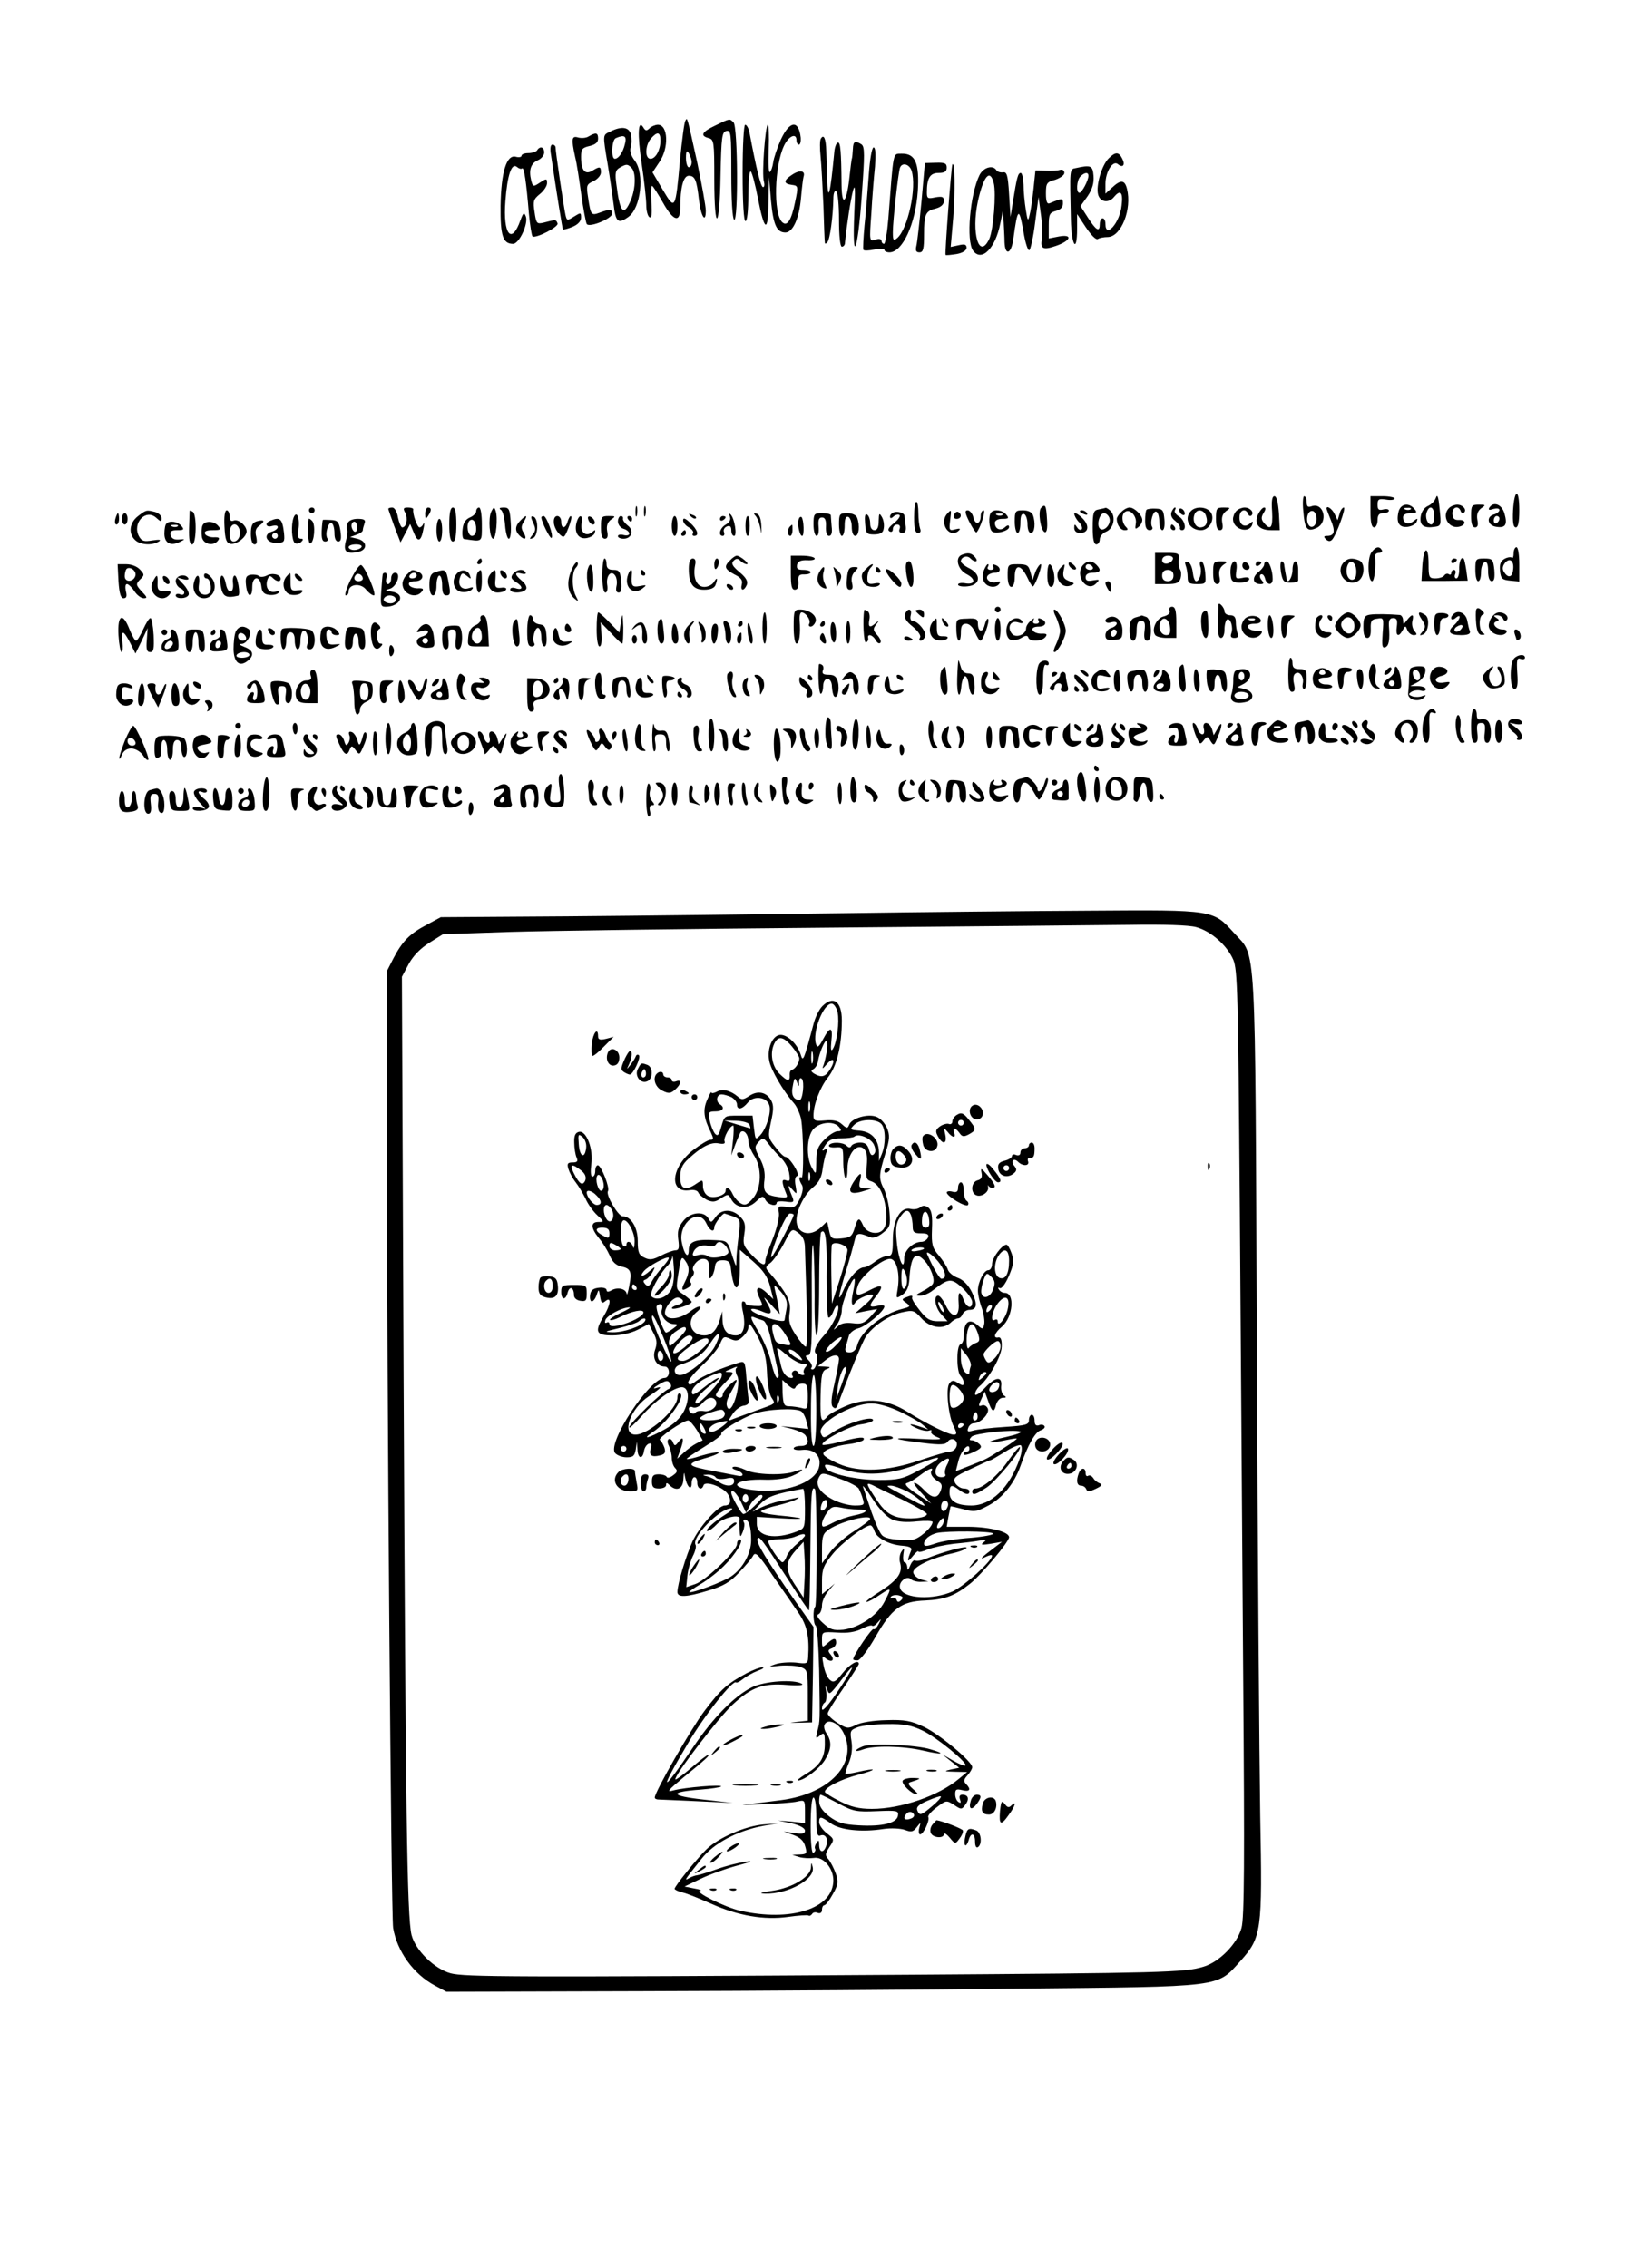 <svg xmlns="http://www.w3.org/2000/svg" version="1.0" width="773.333" height="1066.667" viewBox="0 0 580 800"><path d="M241.8 42.6c-.4.5-1.2 6.8-1.9 13.9-1.6 17.7-1.7 17.8-6.1 10.4l-3.6-6.1 2.4-3.6c3.5-5.1 3.1-13.2-.5-13.2-.9 0-2.3.6-2.9 1.2-1 1-1.5 1-2.2-.2-1.9-3.1-2.2 2.1-.6 12.9.9 6 1.6 12.5 1.6 14.5 0 1.9.5 3.8 1.1 4.2.8.5 1-1 .7-5.4-.2-3.3-.1-5.9.3-5.6.4.2 2.1 2.9 3.8 5.9 3.7 6.6 6.1 7.2 6.1 1.7 0-7.1 1.1-11.2 3-11.2 2.2 0 2.8 1.5 3.6 8.6.7 5.8 2.4 8.4 2.4 3.7 0-1.6-1.4-9.2-3-16.9-3.7-16.7-3.5-16.1-4.2-14.8zm-8.8 7c0 3.3-1.7 6.4-3.5 6.4-2.1 0-1.9-4.9.2-7.2 2.2-2.5 3.3-2.3 3.3.8zm11 7.6c0 1-.4 1.8-1 1.8-.5 0-1-1.5-1-3.3 0-2.4.3-2.8 1-1.7.5.8 1 2.3 1 3.2zM252.3 44.3c-4.7 2.2-5.4 3.6-2.3 4.4 1.9.5 2 1.4 2 14.4 0 19.3 1.9 18.2 2.2-1.3.3-13.6.5-15.3 2.1-15.6 1.6-.3 1.7.9 1.7 15.2 0 9.2.4 15.7 1 16.1 1.5.9 1.3-32.8-.2-34.3-1.4-1.4-1.2-1.5-6.5 1.1zM262 61c0 10.7.4 17 1 17s1-3.7 1-9.2c0-5.3.4-8.8.9-8.3.5.6 1.6 4.8 2.5 9.5 2.3 11.8 3.6 12.3 3.7 1.4l.2-8.9.7 8.2c.8 8.6 2 11.3 5.1 11.3 2.6 0 4.9-5 5.5-12.3.3-3.4.7-6.7.9-7.4.7-2.1-1.3-2.5-4-.7-3.1 2-3.2 3.2-.2 3.6 2.3.3 2.4.4 1.2 6.1-1.3 6.4-2.8 8.8-4.6 7-3.1-3.1-2.7-19.7.7-26.9 1.6-3.4 4.4-4.7 4.4-1.9 0 .8.4 1.5.9 1.5.4 0 .7-1.1.6-2.4-.7-6.4-3.9-6.1-7 .6-1.3 2.9-2.5 6.5-2.7 8-.2 1.5-.7 3.1-1.2 3.5-.4.4-.6-3.1-.4-8 .2-4.8 0-8.7-.3-8.7-.9 0-2.2 17.6-1.4 20 .3 1.1.2 2-.3 2-.8 0-2.4-6.6-4.8-19.3-.3-1.5-1-2.7-1.5-2.7s-.9 7.3-.9 17zM215.3 46.4c-2.7 1.3-2.7.8-.9 11.6.8 4.7 1.7 11.1 2.1 14.2.7 6.2 1.6 6.9 5.2 4.3 4.4-3.1 5.8-15.3 2.2-19.9-1.3-1.7-1.8-3.3-1.4-4.7.4-1.1.4-3.1.1-4.5-.7-2.6-3.3-3-7.3-1zm5.2 4.3c-.7 3.1-2.3 5.3-3.6 5.3-1.4 0-1.1-6.8.4-7.3 3-1.3 3.9-.7 3.2 2zm2.3 8.5c1.6 1.6 1.5 7.1-.2 11.3-2.5 6-3.9 4.6-5.1-5.2-.6-4.3-.4-5.3 1.2-6.2 2.3-1.3 2.7-1.3 4.1.1zM207.7 48.1c-.9.6-2.6.7-3.7.4-2.3-.7-2.5.4-1.1 6.8.6 2.3 1.5 8.4 2.2 13.5.7 5 1.6 9.7 1.9 10.2.9 1.4 9-1.9 9-3.7 0-1.5-1-1.6-4.4-.3-3 1.1-3.2.9-4.1-5.2-.7-4.4-.6-4.8 1.9-5.9 1.4-.7 2.6-2 2.6-3.1 0-2.1-.4-2.2-3-.6s-4-.1-4-4.9c0-2.7.4-3.2 3-3.8 2.1-.5 3-1.3 3-2.6 0-2.1-.7-2.3-3.3-.8zM289.6 48.9c-.4.6-.4 3.4-.1 6.3.3 2.9.7 10.7 1 17.3.2 6.6.4 12.4.5 12.9 0 .7.3.7.9 0 .9-.9 2-9.2 2.1-15.2 0-2 .4-3.1 1-2.7.6.3 1 4.8 1 10.1 0 5.6.4 9.4 1 9.4s1.1-.6 1.1-1.3c.7-6.9 2-15.3 2.9-18.7.7-2.4.8.1.4 8.2-.8 18.4 1.2 14 2.6-5.8 1.1-15 1.1-17.7-.1-18.5-2.2-1.4-2.9-1.1-3 1.6-.1 1.4-.2 2.8-.3 3.2-.2.5-.6 3.8-1 7.6-1 8.5-2.6 9.7-2.7 2-.1-11.9-.4-15.3-1.3-15-.5.1-1 1.3-1.2 2.7-1.5 15.9-2.3 18.9-2.6 9.9-.1-3-.2-7.3-.3-9.6-.1-4.5-.9-6.1-1.9-4.4zM194.4 54.7c2.1 14.2 4 25.9 4.2 26.2.2.2 1.7-.2 3.4-.9 1.9-.8 3-2 3-3.2 0-1.9-.1-1.9-2.5-.4s-2.5 1.5-3-.6c-.6-2.7-3.5-22.3-3.5-23.8 0-.5-.5-1-1.1-1-.7 0-.9 1.4-.5 3.7zM189.5 53c-.3.5-1.7 1-3.1 1-1.3 0-2.4.4-2.4.9s-.9.7-2 .4c-3.3-.9-5.2 5.4-5.4 17.3-.1 10.5.8 13.4 4.4 13.4 2.2 0 5.5-7.2 4.5-9.7-.6-1.5-.9-1.3-1.9 1.4-3.1 8.8-6.2 5-5.3-6.7.7-9.4 2.2-13.7 4.1-12.1.7.6 1.5.8 1.8.5.7-.6 1.5 5 2.4 15.9.4 4.3 1 7.9 1.3 8.1 1.3.7 9.3-3.4 8.8-4.6-.5-1.4-.6-1.4-4.8-.3-2.5.6-2.7.4-3.3-3.7-.6-3.8-.4-4.5 1.8-6.3 1.5-1.2 2.6-2.9 2.6-3.9 0-1.7-.2-1.7-2.5-.2-2.4 1.6-2.5 1.5-3.1-.8-.9-3.7-.1-6 2.4-7.1 1.2-.5 2.2-1.8 2.2-2.7 0-2-1.5-2.4-2.5-.8zM306.5 61.7c-.4 5.4-1 13.4-1.5 17.8-.4 4.4-.6 8.3-.4 8.6.2.4 2 .3 3.9-.1 2-.4 3.5-.4 3.5.1s.8.9 1.8.9c4.6 0 9.2-10 10-21.6.6-9.9-.9-13.3-5.7-13.2-3.2.1-2.8-1.5-4.7 23-.4 4.9-1.1 8.8-1.5 8.8-.5 0-.9-.5-.9-1.1 0-.6-.9-.8-2.1-.4-2.2.7-2.2.6-1.5-9.1.3-5.5.9-12.9 1.3-16.7.3-4.3.2-6.7-.5-6.7-.6 0-1.3 4.1-1.7 9.7zm15.1-1.5c1.9 5.9-1.3 20.6-5.1 23.8-1.3 1.1-1.5.7-1.5-2.1 0-4.1 1.9-20.9 2.5-22.7.7-2 3.3-1.4 4.1 1zM391.1 55.9c-2.4 2.4-4.5 9.5-3.7 12.7.7 2.7 3.7 3.2 5.6.9 2.3-2.8 3.3-1.7 2.7 3-.6 6.1-5.7 11.8-5.7 6.5 0-1.1-.4-2-1-2-.5 0-1 .9-1 2 0 3-1.2 2.4-4.1-2.1l-2.7-4.2 2.5-3.5c1.7-2.5 2.3-4.7 2.1-7.2-.3-3.6-.9-3.9-6.3-2.7-2.2.4-2.1.2-1.7 18.2.2 9.2 2.2 12.1 2.2 3.2v-5.2l3.1 4.7c1.9 2.8 3.6 4.5 4.2 4.1.6-.4 2.2-.7 3.6-.7 4.7-.2 8.5-9.8 6.7-17-.8-3.2-2.2-3.3-5.3-.4l-2.3 2.1v-3.4c0-4.3 2.6-8.5 4.4-7 1.8 1.5 2.7.2 1.5-2-1.2-2.4-2.4-2.4-4.8 0zM384 62c0 1.6-2.3 6-3.2 6-1.2 0-1-4.4.4-5.8 1.4-1.4 2.8-1.6 2.8-.2zM325.1 71c-.7 7.4-1.5 14.5-1.8 15.7-.4 1.7-.1 2.3 1.1 2.3 1.3 0 1.6-1.2 1.6-6.3 0-7.2.5-8.3 4.3-9.2 1.7-.5 2.7-1.4 2.7-2.6 0-1.5-.5-1.7-3-1.3-2.7.6-3 .4-3-1.7 0-5.1 1.1-6.9 4.1-6.9 2.2 0 2.9-.5 2.9-1.9 0-1.5-.7-1.8-3.8-1.7l-3.9.1-1.2 13.5zM336 58c-.4.7-2.7 31.4-2.4 31.9.2.2 1.9 0 3.9-.3 2.2-.4 3.5-1.3 3.5-2.2 0-1.2-.7-1.4-2.8-.9l-2.8.6.9-10.3c.7-9.2.6-20.1-.3-18.8z"/><path d="M345.6 61.7c-3.4 6.8-4.8 23.3-2.3 26.7 3 4.1 7.9-.8 9.6-9.6l.9-4.3.3 4c.1 2.2.3 5.3.3 6.9.2 5 2.4 4.2 3.1-1.1 1.5-11 2-11.4 3.5-3 .7 4.4 1.7 7.4 2.2 6.9.4-.4 1.4-4.8 2-9.8l1.2-8.9.8 6c.5 3.3.6 7.2.4 8.7-.7 3.6.4 4.1 5 2.5 5.2-1.8 6-4.2 1-3.3l-3.6.7v-4.5c0-4 .3-4.6 2.5-5.2 1.6-.4 2.5-1.3 2.5-2.6 0-2-.1-2-4.7-.1-.9.4-1.3-.7-1.3-3.4 0-3.7.3-4.1 3.3-4.9 1.7-.6 3.2-1.6 3.2-2.4 0-.9-.6-1.3-1.5-1.1-.8.3-3.1.4-5.1.3l-3.6-.1-.7 6.7c-.4 3.7-1 7.8-1.4 9.2-.5 2.2-.7 1.9-1.3-2-.4-2.5-.8-6.4-.8-8.8-.1-2.3-.5-4.2-1-4.2-1 0-1.4 1.8-2.8 10.5l-.8 5-.5-8c-.4-6.8-.8-8-2.2-7.7-.9.1-1.9-.2-2.3-.8-1.2-1.9-4.5-1-5.9 1.7zm5 2.9c.9 3.7-.1 16.4-1.6 19.7-3.6 7.5-6.4-2.1-4-13.3 2-9 4.3-11.6 5.6-6.4zM506.6 175.5c-.4 1.2-1.7 2.5-2.9 3-1.3.6-2.3 2.1-2.5 3.8-.4 3 1.1 4.1 5 3.5 2.2-.3 2.3-.6 1.7-6.3-.4-4.2-.8-5.4-1.3-4zm-.6 6.5c0 1.6-.5 3-1 3-1.4 0-2.4-2.6-1.6-4.5 1-2.6 2.6-1.6 2.6 1.5zM533.8 180c-.2 4.3.1 6 1 6 .8 0 1.2-1.9 1.2-6 0-7.8-1.7-7.8-2.2 0zM448.8 180.5c.3 5.6-.5 6.8-2.9 3.9-1-1.2-1-2-.1-3.5.8-1.2.8-1.9.2-1.9-.6 0-1.5 1.1-2.2 2.5-1.5 3.3.4 5.5 4.6 5.5h3.1l-.3-6c-.3-3.8-.8-6-1.6-6s-1.1 1.7-.8 5.5zM459.8 180.2c.5 6.5 1.4 7.5 4.7 6 4.3-2 2.5-9.3-1.9-7.6-1.2.4-1.6 0-1.6-1.5 0-1.2-.4-2.1-.9-2.1-.4 0-.6 2.4-.3 5.2zm4.7 2.8c0 2.7-2.2 3.9-3.1 1.6-.8-2.2.3-4.9 1.9-4.3.6.2 1.2 1.4 1.2 2.7zM483.5 180.5c0 3.7.4 5.5 1.3 5.5.6 0 1.2-1.1 1.2-2.5 0-1.8.5-2.5 2-2.5 1.1 0 2-.4 2-.9s-.9-.7-2-.4c-1.6.4-2 0-2-1.7 0-1.9.4-2.2 3-1.8 1.7.3 3 .1 3-.4 0-.4-1.9-.8-4.2-.8h-4.3v5.5zM322.5 182.5c0 4 .4 5.5 1.4 5.5.8 0 1.1-.6.7-1.6-.3-.9-.6-3.3-.6-5.5 0-2.1-.3-3.9-.7-3.9-.5 0-.8 2.5-.8 5.5zM224.2 180.5c0 1.6.2 2.2.5 1.2.2-.9.2-2.3 0-3-.3-.6-.5.1-.5 1.8zM227.2 180.5c0 1.6.2 2.2.5 1.2.2-.9.2-2.3 0-3-.3-.6-.5.1-.5 1.8zM367.3 179.1c-1.2 1.2-.2 8.1 1.3 8.6.7.2 1-1.3.8-4.3-.3-5.2-.6-5.8-2.1-4.3zM493.4 180.5c-.9 3.8.2 5.7 3.3 5.3 1.4-.2 2.9-1 3.1-1.8.5-1.3.3-1.3-1.1-.2-1.8 1.5-3.7.8-3.7-1.4 0-.8 1-1.4 2.6-1.4 2.2 0 2.5-.2 1.4-1.5-2-2.4-4.9-1.8-5.6 1zm4.3-.9c-.3.3-1.2.4-1.9.1-.8-.3-.5-.6.6-.6 1.1-.1 1.7.2 1.3.5zM511.2 179.2c-2.7 2.7-.2 7.3 3.4 6.6 2.6-.5 2.8-2.5.2-2.4-1.7.1-2.3-.5-2.4-2.2-.1-2.3 2.1-3.1 2.9-1 .2.7.8 1 1.2.6 1.1-1-.4-2.8-2.4-2.8-.9 0-2.2.5-2.9 1.2zM519 182c0 2.7.4 4 1.4 4 .9 0 1.2-.8.8-2.7-.3-1.8.1-3 1.3-4 1.8-1.2 1.7-1.3-.8-1.3s-2.7.3-2.7 4zM525.4 179.1c-.4.8 0 .9 1.5.4 1.2-.3 2.1-.2 2.1.4 0 .5-.9 1.3-2.1 1.6-2.7.9-2 3.9 1 4.3 3.2.5 4-.7 2.9-4.6-.9-3.3-3.9-4.5-5.4-2.1zm3.6 3.8c0 .6-.4 1.3-1 1.6-.5.3-1-.1-1-.9 0-.9.5-1.6 1-1.6.6 0 1 .4 1 .9zM109 180c0 .5.5 1 1 1 .6 0 1-.5 1-1 0-.6-.4-1-1-1-.5 0-1 .4-1 1zM137 179.5c0 .2 1 3 2.1 6.1l2.2 5.7 1.7-3.2 1.7-3.3 1.3 3.1c1.4 3.6 2.6 3.1 3.4-1.4.4-1.7.3-2.4 0-1.8-.3.7-.9 1.3-1.4 1.3-.8 0-2.5-4.8-2.2-6.3.1-.4-.7-.7-1.8-.7-1.7 0-1.9.3-1 1.9 1 2 .4 5.1-1.1 5.1-.4 0-1.1-1.6-1.5-3.5-.3-2-1.2-3.5-2-3.5s-1.4.2-1.4.5zM150 181.2c0 1.9.2 2 1 .8 1.3-1.9 1.3-3 0-3-.5 0-1 1-1 2.2zM158.5 185c0 4.1.4 6 1.3 6 .8 0 1.2-1.9 1.2-6s-.4-6-1.2-6c-.9 0-1.3 1.9-1.3 6zM168 180.3c0 .7-1 1.7-2.2 2.2-1.6.7-2.4 2-2.6 4.2-.2 1.8 0 3.4.5 3.4 6.7 1 6.3 1.3 6.3-5.2 0-3.3-.4-5.9-1-5.9-.5 0-1 .6-1 1.3zm0 6.3c0 1.5-.6 2.4-1.5 2.4-1.5 0-2.1-4-.9-5.3 1.2-1.1 2.4.3 2.4 2.9zM173.3 180.5c-1.1 2.2-.6 9.5.7 9.5 1 0 1.7-7.4.9-9.7-.5-1.6-.7-1.6-1.6.2zM176.7 179.8c.7.4 1.3 2.9 1.5 5.5.2 2.6.8 4.7 1.3 4.7.6 0 .9-2.3.7-5.5-.3-4.9-.6-5.5-2.5-5.5-1.4 0-1.8.3-1 .8zM387.5 179.7c-1.7.3-2 1.2-2 6.3 0 4.1.4 6 1.3 6 .6 0 1.2-.8 1.2-1.8 0-.9 1-2.2 2.3-2.7 2.5-1.1 3.4-4.9 1.7-7.1-.7-.7-1.5-1.3-1.9-1.3-.3.1-1.5.4-2.6.6zm3.9 3c.8 2.1-2 5.1-3.4 3.7-1.2-1.2-.1-5.4 1.5-5.4.7 0 1.6.8 1.9 1.7zM395.6 180.6c-.9.8-1.6 1.9-1.6 2.4 0 2.1 1.3 4 2.8 4 1.2 0 1.3-.3.4-1.2-1.5-1.5-1.6-4.5-.2-5.3 1.8-1.1 4.2 1.7 3.7 4.2-.3 1.9-.2 2.1.9 1.2.8-.6 1.4-1.7 1.4-2.5 0-1.7-2.8-4.4-4.5-4.4-.7 0-2.1.7-2.9 1.6zM404.5 179.8c-.3.3-.5 2-.5 3.9 0 2.3.5 3.3 1.6 3.3.8 0 1.2-.5.9-1.1-1-1.5.4-6.1 1.5-5.4.6.3 1 1.9 1 3.6 0 1.6.5 2.9 1.1 2.9.6 0 .9-1.6.7-3.8-.3-3.3-.6-3.7-3-3.8-1.5-.1-3 .1-3.3.4zM413.3 180.6c-.4 1.1.1 2.2 1.3 3.1 1 .8 1.8 1.9 1.7 2.4-.2.5.2.9.7.9 1.8 0 1-3.5-1-4.8-1.2-.7-1.8-1.7-1.5-2.2.3-.6.4-1 0-1-.3 0-.8.7-1.2 1.6zM416 179.9c0 .5.5 1.3 1 1.6.6.3 1 .2 1-.4 0-.5-.4-1.3-1-1.6-.5-.3-1-.2-1 .4zM420.2 180.2c-2.7 2.7-.6 6.8 3.5 6.8 3.1 0 5.2-4.2 3.3-6.5-1.5-1.8-5.1-2-6.8-.3zm5.3 1.8c.8 2.4-.1 4-2.1 4-1.7 0-2.8-2.4-2-4.5.8-2.2 3.4-1.8 4.1.5zM429 183c0 2.7.4 4 1.4 4 .9 0 1.2-.8.8-2.7-.3-1.8.1-3 1.3-4 1.8-1.2 1.7-1.3-.8-1.3s-2.7.3-2.7 4zM436.2 180.2c-.7.7-1.2 2-1.2 2.9 0 3.6 5.7 5.3 6.8 1.9.4-1.2.2-1.3-.9-.3-1.9 1.6-3.8.3-3.6-2.5.1-2.4 2.2-3 3-1 .2.7.8 1 1.2.6 1.1-1-.4-2.8-2.4-2.8-.9 0-2.2.5-2.9 1.2z"/><path d="M468 179.4c0 .2.7 2 1.5 4 1.7 4 1.3 5.6-1.3 5.6-1.2 0-1.3.3-.4 1.2.8.8 1.5.8 2.1.2 1.5-1.5 5.1-11.4 4.2-11.4-.5 0-1.2 1-1.5 2.2l-.7 2.3-1.1-2.3c-.9-1.8-2.8-3.1-2.8-1.8zM48.6 182.1c-2.9 2.3-3.4 6-1 8.3 1.7 1.8 6.1 2.1 8.4.6 1-.6.4-.8-2.2-.4-3 .5-3.8.3-4.8-1.5-2.4-4.6 2.4-9.8 6.1-6.5 1.6 1.5 1.9 1.5 1.9.2 0-.9-1-1.8-2.2-2.2-3.2-.8-3.2-.8-6.2 1.5zM66.9 180.2c0 .2-.1 2.9-.2 6.1-.1 4 .2 5.7 1.1 5.7 1.5 0 1.7-10.6.2-11.5-.5-.3-1-.5-1.1-.3zM79.2 185.7c.2 4.7.7 5.8 2.1 6.1 2.1.4 5.7-2.4 5.7-4.4 0-2-2.9-4.4-4.5-3.8-1 .4-1.5 0-1.5-1.5 0-1.2-.5-2.1-1-2.1-.7 0-1 2.2-.8 5.7zm5.2.8c.8 2.1-.3 4.5-2 4.5-.9 0-1.4-1.1-1.4-3 0-3.2 2.3-4.2 3.4-1.5zM315.3 180.7c-.7.3-1.3.9-1.3 1.5 0 .7.5.7 1.3-.1.8-.6 1.7-.8 2.1-.4.3.4-.6 1.7-2 2.8-1.9 1.5-2.4 2.4-1.6 2.9.7.4 1.2.1 1.2-.8s.7-1.6 1.5-1.6c.9 0 1.2.6.9 1.5-.4.9 0 1.5.9 1.5 1.1 0 1.5-.8 1.2-2.8-.2-1.5-.4-3-.4-3.3-.1-1-2.4-1.7-3.8-1.2zM334 181.4c-2.7 3.4 1.2 8.8 4.3 5.7.7-.7.3-.8-1.3-.4-2.1.6-2.2.3-1.8-3.1.5-4.1.5-4.1-1.2-2.2z"/><path d="M336.6 181.5c-.3.9 0 1.5.9 1.5 1.6 0 2-1.6.6-2.4-.5-.3-1.1.1-1.5.9zM342 184.1c1.2 2.3 2.3 3.9 2.5 3.7 1.3-1.3 3.4-7.8 2.5-7.8-.5 0-1 .9-1 1.9 0 3-1.9 3.5-2.6.6-.3-1.4-1.3-2.5-2-2.5-1.1 0-1 .9.6 4.1zM349.7 180.7c-1.1 1-.8 6.1.4 6.8 1.4 1 5.9-.3 5.9-1.6 0-.8-.5-.8-1.5.1-1.6 1.4-3.5.6-3.5-1.6 0-.8 1-1.4 2.6-1.4 2.2 0 2.5-.2 1.4-1.5-1.3-1.6-4.2-2-5.3-.8zm4 .9c-.3.3-1.2.4-1.9.1-.8-.3-.5-.6.6-.6 1.1-.1 1.7.2 1.3.5zM358 184c0 2.2.5 4 1 4 .6 0 1-1.6 1-3.6 0-2.4.4-3.4 1.3-3.1.6.2 1.2 1.8 1.2 3.5 0 1.9.5 3.2 1.2 3.2 1.4 0 1.7-3.7.7-6.4-.4-1-1.8-1.6-3.5-1.6-2.7 0-2.9.3-2.9 4zM379 181.2c0 .6.7 2 1.7 3 .9 1 1.3 2.1.9 2.5-.4.4-1.1.1-1.6-.7-.8-1.3-1-1.2-1 .2 0 1.1.8 1.8 2 1.8 3.2 0 3.5-2.8.6-5.5-1.4-1.3-2.6-1.9-2.6-1.3zM381 180.4c0 .2.7.7 1.6 1 .8.3 1.2.2.9-.4-.6-1-2.5-1.4-2.5-.6zM40.7 183c-.3 1.1-.1 2 .4 2s.9-.9.9-2-.2-2-.4-2-.6.9-.9 2zM43 183c0 1.1.5 2 1 2 .6 0 1-.9 1-2s-.4-2-1-2c-.5 0-1 .9-1 2zM103.6 182.5c-1 2.7-.7 8.3.5 9.1.6.3 1.6.1 2.2-.5.8-.8.7-1.1-.2-1.1-1 0-1.2-1-.8-3.3.6-3.9-.6-6.9-1.7-4.2zM243.7 182.1c.7.7 1.5 1 1.8.7.3-.3-.2-.9-1.2-1.2-1.4-.6-1.5-.5-.6.5zM257.5 182.2c.4 1.1-.1 2-1.4 2.8-2.1 1.1-2.9 4-1.1 4 .5 0 .7-.6.4-1.4-.3-.7.2-1.6 1-1.9 1.1-.5 1.6 0 1.6 1.3 0 1.1.4 2 1 2 1.1 0 .2-6-1.2-7.5-.6-.6-.7-.4-.3.7zM266.7 182.1c.6.8 1.3 2.7 1.6 4.4.4 2.3.4 2 .3-.9-.1-2.5-.6-4.1-1.6-4.4-1.2-.4-1.3-.2-.3.9zM287 185c0 2.2.5 4 1.1 4 .6 0 .9-1.4.7-3.3-.2-2.3.1-3.2 1.2-3.2 1.1 0 1.5 1 1.4 3.2-.1 2.1.3 3.3 1.1 3.3s1.2-1.1.9-3.3c-.1-1.7-.3-3.5-.3-4-.1-.4-1.4-.7-3.1-.7-2.8 0-3 .2-3 4zM296 185c0 2.2.5 4 1 4 .6 0 1-1.6 1-3.6 0-2.4.4-3.4 1.3-3.1.6.2 1.2 1.8 1.2 3.5 0 1.9.5 3.2 1.2 3.2 1.4 0 1.7-3.7.7-6.4-.4-1-1.8-1.6-3.5-1.6-2.7 0-2.9.3-2.9 4zM305.2 184.6c.3 3.6.5 3.9 3.3 3.9 2.3-.1 3.1-.6 3.3-2.3.2-1.2-.1-2.9-.7-3.9-.9-1.5-1-1.3-1.1 1.4 0 2.3-.5 3.3-1.5 3.3-.9 0-1.5-.9-1.5-2.4 0-1.4-.5-2.8-1.1-3.1-.7-.5-.9.6-.7 3.1zM183.6 183.6c-1.9 1.9-2 3.6-.4 5.2 1.9 1.9 2.9 1.4 1.6-.8-1-1.6-1-2.4 0-4 1.5-2.4.9-2.6-1.2-.4zM188.1 184.4c1 2 .9 2.9-.2 4.2-1.2 1.5-1.2 1.7.1 1.2 1.9-.6 2.1-6.9.2-7.6-1-.3-1 .2-.1 2.2zM191 182.5c0 1.5 3.1 7.7 3.6 7.2.8-.7-1.8-7.7-2.8-7.7-.4 0-.8.2-.8.5zM195.4 184.2c0 1.3.9 3.1 1.8 4 1.7 1.7 1.9 1.6 3.3-1.9.8-2 1.3-3.9 1-4.2-.3-.3-.8.5-1.2 1.7-.7 2.7-2.3 2.9-2.3.2 0-1.1-.6-2-1.4-2-.8 0-1.3.9-1.2 2.2zM203.5 184c-1.1 3.5.4 6.2 3.3 5.8 1.4-.2 2.8-1 3-1.8.4-1.2.2-1.3-.9-.3-2.2 1.8-4.3 0-3.7-3.1.6-3-.8-3.5-1.7-.6zM207.6 183.4c.3.9 1.1 1.6 1.6 1.6 1.3 0 .5-2.3-1-2.8-.7-.2-1 .2-.6 1.2zM212 186c0 2.7.4 4 1.4 4 .9 0 1.2-.8.8-2.7-.3-1.8.1-3 1.3-4 1.8-1.2 1.7-1.3-.8-1.3s-2.7.3-2.7 4zM218 183.9c0 1.1.9 2.3 2 2.6 1.1.3 2 1.1 2 1.7 0 .6-.9.8-2 .5-1.1-.3-2-.1-2 .4s.9.9 2 .9c2.9 0 3.8-3 1.4-4.7-1-.8-1.8-1.9-1.6-2.4.1-.5-.2-.9-.8-.9-.5 0-1 .9-1 1.9zM221.5 183c.3.5.8 1 1.1 1 .2 0 .4-.5.4-1 0-.6-.5-1-1.1-1-.5 0-.7.4-.4 1zM237 185.5c0 1.9.5 3.5 1 3.5.6 0 1-1.6 1-3.5s-.4-3.5-1-3.5c-.5 0-1 1.6-1 3.5zM241 183.5c0 .8.9 1.9 2 2.5 1.1.6 1.8 1.5 1.5 2.1-.4.5-.1.9.4.9 1.9 0 1.2-2.2-1.4-4.6-1.7-1.6-2.5-1.9-2.5-.9zM254 183.1c0 .5.5.7 1 .4.6-.3 1-.8 1-1.1 0-.2-.4-.4-1-.4-.5 0-1 .5-1 1.1zM263 185.5c0 1.9.3 3.5.8 3.5.4 0 .7-1.6.7-3.5s-.3-3.5-.7-3.5c-.5 0-.8 1.6-.8 3.5zM281.8 183.1c-.6 1.8.3 5.9 1.2 5.9.8 0 .6-5.7-.2-6.6-.3-.3-.8 0-1 .7zM90.5 183.9c-1.5.5-2 1.5-2 4.4 0 2.3.5 3.7 1.3 3.7s1-.8.6-2.7c-.5-1.9-.2-3 1.1-3.9 2.2-1.6 1.8-2.3-1-1.5zM95.3 183.7c-2.1.8-1.4 2.5.7 1.8 1.1-.3 2-.2 2 .4 0 .5-.9 1.3-2.1 1.6-3.2 1-2 4 1.6 4 2.8-.1 3-.3 2.7-3.5-.6-5.1-1.4-5.8-4.9-4.3zM98 189c0 .5-.4 1-1 1-.5 0-1-.5-1-1 0-.6.5-1 1-1 .6 0 1 .4 1 1zM108.9 183c-.5 3.7-.2 8.9.6 8.7 1.4-.5 1.9-6.7.6-8-.6-.6-1.1-.9-1.2-.7zM113.9 183.4c-.1.1-.3 1.8-.4 3.8-.1 2.7.2 3.8 1.2 3.8.8 0 1.1-.5.8-1.1-1-1.5.4-6.1 1.5-5.4.6.3 1 1.9 1 3.6 0 1.8.5 2.9 1.3 2.9 1 0 1.2-1 .8-3.8-.5-3.2-1-3.7-3.4-3.8-1.5-.1-2.8-.1-2.8 0zM122.6 184.6c-.3.9-.4 1.9-.1 2.3.2.5 0 2.3-.5 4-1 3.7.3 4.7 4.6 3.7 3.2-.8 2.9-3.8-.6-4.6l-2.5-.6 2.3-.8c1.2-.4 2.2-1.1 2.2-1.6s.3-1.5.6-2.4c.5-1.2-.1-1.6-2.4-1.6-1.8 0-3.2.6-3.6 1.6zm3.4 1.5c0 1.1-.4 1.7-1 1.4-.5-.3-1-1.3-1-2.1s.5-1.4 1-1.4c.6 0 1 .9 1 2.1zm1.5 6.9c-.3.5-1.5 1-2.6 1-1 0-1.9-.5-1.9-1 0-.6 1.2-1 2.6-1 1.4 0 2.3.4 1.9 1zM154 187c0 2.2.5 4 1 4 .6 0 1-1.8 1-4s-.4-4-1-4c-.5 0-1 1.8-1 4zM58.7 184.7c-.4.3-.7 1.9-.7 3.5 0 3.3 2.1 4.5 5.3 3 2.2-1.1 2.2-1.1-.3-.9-1.6.1-2.5-.4-2.8-1.6-.3-1.3.3-1.7 2.3-1.7 2.3 0 2.6-.2 1.5-1.5-1.3-1.6-4.2-2-5.3-.8zm4 .9c-.3.3-1.2.4-1.9.1-.8-.3-.5-.6.6-.6 1.1-.1 1.7.2 1.3.5zM71.4 185.4c-.3.8-.4 2.5-.2 3.8.3 2.7 3.9 3.6 5.6 1.6.9-1.1.5-1.4-1.5-1.3-1.4 0-2.8-.6-3-1.3-.3-.8.6-1.2 2.7-1.2 2.8 0 3.1-.2 2-1.5-1.6-1.9-4.9-1.9-5.6-.1zM278.7 185.7c-1 .9-.9 3.3.1 3.3.4 0 .8-.9.8-2 0-2.3 0-2.2-.9-1.3zM413 186c0 .5.5 1 1.1 1 .5 0 .7-.5.4-1-.3-.6-.8-1-1.1-1-.2 0-.4.4-.4 1zM240.5 188c-.3.5-.1 1 .4 1 .6 0 1.1-.5 1.1-1 0-.6-.2-1-.4-1-.3 0-.8.4-1.1 1zM483.8 194.9c-1.5 2.1-1.2 10.1.3 10.1.8 0 1.4-5.4 1-8.8-.1-.6.5-1.2 1.4-1.2.9 0 1.3-.5 1-1-.9-1.5-2.2-1.2-3.7.9zM534 195.2c0 1.2-.3 1.8-.6 1.5-.4-.3-1.5-.2-2.6.4-1.4.8-1.8 1.9-1.6 4.2.3 2.8.7 3.2 3.6 3.5l3.2.3v-6c0-3.4-.4-6.1-1-6.1-.5 0-1 1-1 2.2zm-.2 5.9c-.3 2.6-1.8 2.9-3.2.6-.7-1-.5-2.1.4-3.2 1.7-2 3.3-.6 2.8 2.6zM501.8 199.5l-.3 5.4h8.2l8.1-.1-.5-3.7c-.3-2-.7-3.8-.9-4-.9-1-1.7 1.1-1.6 3.9 0 1.6-.4 3-1 3-.5 0-.8-.7-.4-1.5.3-.8.1-1.5-.4-1.5-.6 0-1 .5-1 1.1 0 .5-.4.8-.9.4-.5-.3-1.2-.1-1.6.5-.3.5-1.7 1-3.1 1-2.2 0-2.4-.4-2.4-5 0-6.8-1.7-6.4-2.2.5zM339.3 195.7c-2.5 1-1.4 5.2 1.7 6.8 3.5 1.8 3 3.9-.6 3.2-1.3-.2-2.4 0-2.4.5s1.5.8 3.3.6c4.6-.4 5-4.1.8-6.3-1.7-.8-3.1-2-3.1-2.5 0-1.5 2.1-2.3 3.3-1.1 1.7 1.7 3.1 1.3 1.7-.4-1.3-1.5-2.5-1.7-4.7-.8zM407.5 200.5v5.5h4.2c3.3 0 4.3-.4 4.8-2 .3-1.1.3-2.5-.2-3.2-.4-.7-.6-2.3-.4-3.6.2-2-.2-2.2-4.1-2.2h-4.3v5.5zm6.3-3.3c-.7 1.9-3.8 2.2-3.8.4 0-1 .9-1.6 2.1-1.6 1.2 0 1.9.5 1.7 1.2zm.2 5.8c0 1.3-.7 2-2 2s-2-.7-2-2 .7-2 2-2 2 .7 2 2zM257.6 197.6c-2.3 2.2-2 3.1 1.5 5 2.3 1.1 3 2.1 2.6 3.5-.6 2.4.8 2.5 1.8.1.4-1.2-.3-2.5-2.6-4.4-2.6-2.2-3-3.1-2.1-4 .9-.9 1.5-.9 2.4 0 .7.7 1.7 1.2 2.3 1.2 1.1-.1-2.4-3-3.6-3-.4 0-1.5.7-2.3 1.6zM279 202c0 4.6.3 6 1.4 6 1 0 1.4-.9 1.3-2.8-.2-2.2.2-2.7 2.1-2.6 1.2 0 2.2-.3 2.2-.8 0-.4-1.2-.8-2.6-.8-1.9 0-2.5-.4-2.2-1.8.3-1.2 1.3-1.7 3.6-1.6 1.7.1 2.9-.2 2.6-.7-.3-.5-2.3-.9-4.5-.9H279v6zM168.5 198c-.3.5-.1 1 .4 1 .6 0 1.1-.5 1.1-1 0-.6-.2-1-.4-1-.3 0-.8.4-1.1 1zM212.5 203c0 3.6.4 6 1.1 6 .6 0 .9-1.2.6-2.9-.4-3.2 1.5-5.2 2.9-3 .5.8.7 2.4.4 3.6-.3 1.5-.1 2.3.8 2.3s1.1-1.2.9-4c-.4-3.4-.7-4-2.8-4-1.7 0-2.4-.6-2.4-2 0-1.1-.3-2-.7-2-.5 0-.8 2.7-.8 6zM243 200.6c0 5.3 1.5 7.4 5.4 7.4 2.2 0 3.6-.6 4-1.6.9-2.4.7-3.1-.5-1.2-.5 1-2.1 1.8-3.4 1.8-2.7 0-4.1-3.2-3.3-7.5.4-1.7.1-2.5-.8-2.5s-1.4 1.2-1.4 3.6zM252 199.2c0 1.2.3 1.8.7 1.4 1.1-1 1.2-3.6.2-3.6-.5 0-.9 1-.9 2.2zM474.2 198.2c-3.4 3.4.6 9 4.8 6.8 2.5-1.3 2.8-6.5.4-7.4-2.4-.9-3.9-.7-5.2.6zm4.3 3.4c0 1.9-.5 2.9-1.5 2.9-1.6 0-2.5-2.8-1.6-5.1 1-2.5 3.1-1 3.1 2.2z"/><path d="M512 198.1c0 .5.5.7 1 .4.6-.3 1-.8 1-1.1 0-.2-.4-.4-1-.4-.5 0-1 .5-1 1.1zM520.5 201c0 2.2.4 4 1 4s1-1.4 1-3.2c0-1.7.6-3.3 1.3-3.5.8-.3 1.2.7 1.2 3.1 0 2.3.5 3.6 1.3 3.6.9 0 1.1-1.2.9-4-.4-3.7-.6-4-3.6-4s-3.1.2-3.1 4zM201.5 201.4c-1.7 4-1.2 7.8 1.3 9.8 1.3 1.1 1.4 1 .4-.9-1.5-2.8-1.5-8.6 0-10.1.6-.6.9-1.5.5-1.8-.4-.4-1.4.9-2.2 3zM319.9 198.4c-1 1 .4 8.6 1.5 8.6.7 0 1-1.6.8-4.5-.4-4.1-1.1-5.3-2.3-4.1zM377 198.8c0 1.2 1.9 2.6 2.6 1.9.2-.2-.2-1-1.1-1.7-.9-.8-1.5-.8-1.5-.2zM382 199.4c-2.9 3.6 1.4 9.6 4.6 6.5 1.5-1.5 1.4-1.6-1-1.2-1.9.4-2.6.1-2.6-1.1 0-1 .9-1.6 2.5-1.6 2.7 0 3.2-.9 1.3-2.8-1.6-1.6-3.3-1.5-4.8.2zm3.5.6c.3.5-.1 1-.9 1-.9 0-1.6-.5-1.6-1 0-.6.4-1 .9-1 .6 0 1.3.4 1.6 1zM418.3 199.4c.4 1 .7 2.9.7 4.2 0 2 .5 2.4 3.3 2.4 3.2 0 3.2-.1 2.9-4-.2-2.2-.8-4-1.4-4-.5 0-.7.8-.3 1.9.6 2-.3 5.1-1.5 5.1-.5 0-1-1.4-1.2-3.2-.2-1.7-.9-3.4-1.7-3.6-1-.3-1.2 0-.8 1.2zM428 202c0 2.7.4 4 1.4 4 .9 0 1.2-.8.8-2.7-.3-1.8.1-3 1.3-4 1.8-1.2 1.7-1.3-.8-1.3s-2.7.3-2.7 4zM434.4 199.4c-.3.8-.4 2.5-.2 3.8.2 1.8.9 2.3 3.2 2.3 1.6 0 3.1-.5 3.3-1.1.2-.7-.6-1-2.3-.6-2.5.5-2.6.3-2.2-2.7.5-3.1-.8-4.3-1.8-1.7zM438.3 199.5c0 .8.7 1.5 1.5 1.5.7 0 1.2-.5 1-1.2-.6-1.8-2.5-2.1-2.5-.3zM443 199.1c0 .5.5.7 1 .4.6-.3 1-.8 1-1.1 0-.2-.4-.4-1-.4-.5 0-1 .5-1 1.1zM446 199.1c0 .6-1 1.9-2.2 2.8-2.2 1.9-1.8 4.1.9 4.1 1.2 0 1.3-.3.4-1.4-.7-.8-.8-1.7-.3-2 .6-.3 1.2.3 1.5 1.4.6 2.5 2.7 2.6 2.7.2 0-2.8-1.2-6.2-2.1-6.2-.5 0-.9.5-.9 1.1zM451.9 201.7c.6 3.3 1 3.8 3.4 3.8 1.5 0 2.7-.3 2.7-.8V201c0-1.7-.4-3-1-3-.5 0-1 1.3-1 2.9 0 2.8-1.8 5.5-2.1 3.2-.1-.6-.3-1.6-.4-2.1-.1-.6-.3-1.7-.4-2.5 0-.8-.5-1.5-.9-1.5-.5 0-.6 1.7-.3 3.7zM41.8 205c.3 4.4.8 6 1.8 6s1.3-.7.8-2.5c-.3-1.4-.2-2.5.4-2.5.5 0 1.7 1.1 2.6 2.5.9 1.4 2.4 2.5 3.3 2.5 1.4 0 1.2-.4-.7-2.4-2.1-2.3-2.1-2.6-.6-4.2 1.6-1.5 1.6-1.8 0-3.5-1-1.1-3-1.9-4.8-1.9h-3.1l.3 6zm6-2.1c-.5 2.4-3.8 2.7-3.8.3 0-1 .3-2.1.6-2.5 1.1-1.1 3.5.5 3.2 2.2zM123.7 204.5c-1.5 3-2.2 5.5-1.7 5.5.6 0 1-.6 1-1.4 0-2.6 4.2-3.1 6.1-.7.9 1.1 2.2 2.1 2.8 2.1 1.2 0-3.1-10.2-4.5-10.7-.6-.2-2.2 2.2-3.7 5.2zm4.3-.4c0 .5-.7.9-1.5.9-1.5 0-2-1.2-.9-2.3.8-.8 2.4.1 2.4 1.4zM207.5 200.3c-.9 2.2-.2 8 1 8.4.6.2.9-1.6.8-4.3-.1-4.9-.9-6.6-1.8-4.1zM305.6 200.6c-1.8 1.7-1.9 2.4-1 4.8.6 1.7 4.9 2.2 5.8.7.3-.4-.6-.6-1.9-.3-2.1.4-2.5 0-2.5-2 0-1.3.5-2.9 1.2-3.6.7-.7.9-1.2.6-1.2-.4 0-1.4.7-2.2 1.6zM347.1 201.2c-.5 1.3-.5 3.1.1 4 1 2 4.3 2.4 5.4.6.5-.7.2-.9-.8-.6-1.9.8-4.3-.7-3.4-2.1.4-.6 1.6-1.1 2.7-1.1 2.2 0 2.1-2.1-.1-2.8-.7-.3-1 0-.6.7.4.6 0 1.1-.9 1.1s-1.3-.5-1-1c.3-.6.4-1 0-1-.3 0-.9 1-1.4 2.2zM355.5 203c0 2.5.5 4 1.3 4 .7 0 1.2-1.4 1.2-3.5 0-4.6 2.1-4.6 4.4.1.9 2 1.9 3.5 2.1 3.2 1.1-1.1 3.4-7.8 2.7-7.8-.4 0-1.3 1.2-1.9 2.7l-1 2.8-.8-2.8c-.6-2.3-1.2-2.7-4.4-2.7-3.5 0-3.6.1-3.6 4zM369.5 203c0 2.5.5 4 1.3 4 1.3 0 1.6-3.7.6-6.4-1.1-2.8-1.9-1.7-1.9 2.4zM374.2 200.2c-2.8 2.8 0 7.7 3.5 6.3 1.6-.6 1.5-.8-.6-1.6-1.8-.7-2.2-1.5-1.9-3.4.6-2.9.6-2.9-1-1.3zM289 201.9c-1.2 2.3-.5 4.7 1.6 5.5 1.2.4 1.2.2.4-1.5-.6-1.1-.8-2.9-.5-3.9.8-2.6-.1-2.6-1.5-.1zM294.4 201.3c.3 1 .6 2.8.7 4 0 2.2 0 2.2 1.1-.1.9-1.9.8-2.6-.7-4-1.7-1.6-1.7-1.6-1.1.1zM298.8 204c-.3 2.9 0 4 1 4s1.2-.7.8-2.4c-.4-1.6 0-3 1-4 1.4-1.5 1.4-1.6-.4-1.6-1.6 0-2.1.8-2.4 4zM309 201c0 .5.5 1 1.1 1 .5 0 .7-.5.4-1-.3-.6-.8-1-1.1-1-.2 0-.4.4-.4 1zM312.5 200.9c-.4.8 3.8 6.1 5 6.1.3 0 .5-.5.5-1.1 0-1.6-4.8-6-5.5-5zM143.6 202.6c-.9.8-1.6 2.3-1.6 3.3 0 3.6 4.6 5.5 6.8 2.8.8-1 .5-1.3-1.5-1.2-1.4 0-2.8-.6-3-1.3-.3-.7.5-1.2 2.1-1.2 2.9 0 3.6-2.4 1-3.4-2.1-.8-2-.8-3.8 1zm3.4.4c0 .5-.7 1-1.6 1-.8 0-1.2-.5-.9-1 .3-.6 1-1 1.6-1 .5 0 .9.4.9 1zM153.5 201.8c-1.5.5-2 1.6-2 4.5 0 2.3.5 3.7 1.3 3.7.7 0 1.2-1.4 1.2-3.5 0-1.9.5-3.5 1-3.5.6 0 1 1.6 1 3.5 0 2.5.4 3.5 1.5 3.5 1.3 0 1.5-.7.9-3.8-1-5.6-1-5.6-4.9-4.4zM161.1 202.4c-2 2.4-1 6 1.8 6.4 1.3.2 2.8-.2 3.5-.8.8-.9.6-1.1-1.2-.5-2.5.7-3.9-1.3-2.8-4.1.5-1.4.9-1.4 2.3-.3 1.4 1.2 1.6 1.2 1.1-.1-.7-2.1-3.2-2.4-4.7-.6zM168.7 201.7c-1.1 1-.8 7.3.3 7.3.6 0 1-1.8 1-4 0-4.1-.2-4.5-1.3-3.3zM173 202.5c-2 2.4-.4 6.5 2.5 6.5 1.3 0 2.7-.4 3-1 .4-.6-.4-.9-1.7-.7-2 .2-2.3-.2-2-3.1.2-3.6 0-3.9-1.8-1.7zM176.6 202.4c.3.9 1.1 1.6 1.6 1.6 1.3 0 .5-2.3-1-2.8-.7-.2-1 .2-.6 1.2zM181 202.4c-.9 1.2-.7 1.7.9 2.8 2.7 1.6 2.7 3.1.1 2.3-1.1-.4-2-.2-2 .4 0 1.5 4.7 1.4 5.6-.1.4-.6-.2-1.9-1.4-2.9-2.7-2.2-2.8-3.3-.2-2.6 1.1.3 1.8.1 1.4-.4-.8-1.4-3-1.1-4.4.5zM221.6 202.6c-1.6 4.3 1.6 7.5 5 5 1.7-1.3 1.6-1.4-.9-.9-2.7.5-3.1 0-2.8-4 .3-2.1-.5-2.2-1.3-.1zM226 202c0 .5.5 1 1.1 1 .5 0 .7-.5.4-1-.3-.6-.8-1-1.1-1-.2 0-.4.4-.4 1zM72 203c0 .6.4 1 .9 1 1.2 0 2 3.5 1.1 5-.5.7-1.6 1-2.5.6-1.3-.4-1.6-1.4-1.3-3.6.5-3.6-.9-4-1.8-.5-.7 2.9 1 5.5 3.6 5.5s4.3-2.6 3.6-5.4c-.6-2.3-3.6-4.5-3.6-2.6zM88.5 202.7c-1.7.3-2 1-1.7 3.8.5 4.3 2.2 4.6 2.2.5 0-3.9 2.7-4.1 3.2-.3.2 2.1.9 2.9 2.7 3.1 1.3.2 2.8-.1 3.4-.7.7-.7.3-.8-1.1-.4-2.4.6-3.8-1.6-2.8-4.4.5-1.2.9-1.4 1.8-.5 1.4 1.4 2.8 1.6 2.8.3 0-1.5-3-2.2-4.9-1.1-1 .5-2.2.6-2.7.2-.5-.5-1.8-.6-2.9-.5zM101 203.4c-1.9 2.4-.8 6.1 1.9 6.4 1.3.2 2.8-.1 3.4-.7.9-.9.5-1.1-1.3-.9-2.2.3-2.5-.1-2.5-3 0-3.7.1-3.6-1.5-1.8zM104 202.8c0 1.2 1.9 2.6 2.6 1.9.2-.2-.2-1-1.1-1.7-.9-.8-1.5-.8-1.5-.2zM135 202.7c-.1.5-.3 3.2-.5 6-.3 4.6-.2 5.3 1.5 5.3 5.3 0 7.3-4.5 2.3-5.3-2.6-.4-2.7-.5-.6-1.1 2.4-.9 3.9-5.6 1.7-5.6-.8 0-1.4.9-1.4 2s-.5 2-1.1 2c-.6 0-.9-.9-.6-2 .3-1.1.1-2-.4-2s-.9.3-.9.7zm4.5 8.2c.3.5.1 1.3-.5 1.6-1.5.9-4.3-.3-3.5-1.5.8-1.3 3.2-1.3 4-.1zM54 205c-2.2 4 2.9 8.2 5.8 4.7.8-1 .5-1.3-1.6-1.2-2.3 0-2.7-.4-2.6-2.8.1-3.2-.2-3.4-1.6-.7zM57.6 204.4c.3.9 1.1 1.6 1.6 1.6 1.3 0 .5-2.3-1-2.8-.7-.2-1 .2-.6 1.2zM62 204.9c0 1 .7 2.1 1.5 2.5.8.3 1.5 1 1.5 1.7 0 .6-.7.9-1.5.5-.8-.3-1.5-.1-1.5.4 0 1.3 3.7 1.3 4.5-.1.4-.6-.4-2.2-1.6-3.6l-2.4-2.6 2.3.6c1.2.3 2 .1 1.6-.4-1-1.7-4.4-1-4.4 1zM77.9 206.7c.6 3.7 1.8 4.4 6.1 3.4 1-.2-.2-7.1-1.2-7.1-.5 0-.8 1.2-.6 2.7.4 3.7-1.8 4-2.5.3-.9-4.4-2.5-3.7-1.8.7zM390 205.7c0 .5.5 1.5 1 2.3.8 1.2 1 1.1 1-.8 0-1.2-.4-2.2-1-2.2-.5 0-1 .3-1 .7zM256.5 207c.3.5 1.1 1 1.6 1 .6 0 .7-.5.4-1-.3-.6-1.1-1-1.6-1-.6 0-.7.4-.4 1zM429.9 213.2c0 .2-.1 2.9-.2 6.1-.1 4 .2 5.7 1.1 5.7.7 0 1.2-1.3 1.2-2.9 0-1.7.4-3.2.9-3.6 1.2-.7 2.3 2.8 1.5 4.9-.4 1.1-.1 1.6 1.1 1.6 1.2 0 1.5-.5 1.1-1.6-.3-.9-.6-2.7-.6-4 0-1.7-.6-2.4-2-2.4-1.1 0-2-.6-2-1.4 0-1.2-1.9-3.4-2.1-2.4zM351 215c0 .5.5 1 1 1 .6 0 1-.5 1-1 0-.6-.4-1-1-1-.5 0-1 .4-1 1zM412.6 215.4c.3.8-.4 1.6-2 2-2.6.6-4.4 4.5-3.1 6.5.3.6 2.2 1.1 4.1 1.1h3.4v-5.5c0-4.2-.4-5.5-1.5-5.5-.8 0-1.2.6-.9 1.4zm.2 5.9c.2 1.9-.1 2.7-1.3 2.7-1.9 0-3-2.4-2.1-4.6.9-2.3 3.1-1.1 3.4 1.9zM520.8 215c-.2.6-.2 2.9 0 5.1.3 2.8.9 3.9 2.1 3.8 1 0 1.1-.2.4-.6-1.6-.6-1.7-6-.2-6.5.7-.2.6-.8-.4-1.6-1-.9-1.6-.9-1.9-.2zM280 221c0 3.3.4 6 1 6 1 0 1.5-3.4 1.1-8.3-.1-1.5.2-2.7.7-2.7 1.5 0 3.4 2.8 2.7 4-.3.5-.1 1 .5 1s1.3-.7 1.7-1.6c.8-2.1-2.1-4.4-5.4-4.4-2.1 0-2.3.4-2.3 6zM304.9 215.2c-.6 3.3-.2 11.7.6 11.4.6-.2.9-.9.8-1.5-.4-1.7 1.5-1.3 2.6.6.5 1 1.3 1.5 1.7 1 .4-.4-.1-1.6-1.1-2.7-1.5-1.7-1.6-2.2-.4-3.7 1.1-1.5 1.1-1.6-.1-.6-2.1 1.9-2.8 1.6-2.3-1.1.3-1.3 0-2.7-.6-3-.6-.4-1.1-.6-1.2-.4zM319.3 216.6c-.4 1.2.4 2.6 2.7 4.4 1.9 1.6 3 3.2 2.6 3.8-.4.7-.3 1.2.2 1.2.6 0 1.2-.7 1.6-1.5.6-1.6-2.6-5.5-4.5-5.5-.6 0-.9-.9-.6-2 .6-2.4-1.1-2.7-2-.4zM323 215.4c0 .2.7.9 1.5 1.6 1.2 1 1.5 1 1.5-.4 0-.9-.7-1.6-1.5-1.6s-1.5.2-1.5.4zM372.6 217.7c.7 1.6 1.4 3.7 1.4 4.8 0 1.1-.7 3.2-1.4 4.7-.8 1.6-1.1 2.8-.6 2.8 1.2 0 4-5.3 4-7.5s-2.8-7.5-4-7.5c-.5 0-.2 1.2.6 2.7zM424.4 216c-1.3 1.3-.5 9 1 9 .7 0 1-1.7.9-4.6-.1-5-.5-5.8-1.9-4.4zM210.5 222c0 3.4.4 6 1 6s.9-1.8.7-4.3l-.3-4.2 3.6 3.7c1.9 2.1 3.7 3.8 4 3.8.3 0 .4-2.6.4-5.8-.2-5.1-.3-5.3-.8-1.9l-.6 3.8-3.4-3.5c-1.9-2-3.7-3.6-4-3.6-.4 0-.6 2.7-.6 6zM269 221.5c0 3 .3 5.5.8 5.5.4 0 .7-2.5.7-5.5s-.3-5.5-.7-5.5c-.5 0-.8 2.5-.8 5.5zM472.7 217.8c-1 1-1.7 2.4-1.7 3 0 1.5 2.9 4.2 4.5 4.2 1.8 0 4.5-2.7 4.5-4.5 0-1.7-2.7-4.5-4.4-4.5-.7 0-2 .8-2.9 1.8zm5.1 3.6c-.4 2.5-2.7 2.8-4.1.4-.8-1.2-.7-2.1.2-3.2 1.8-2.1 4.3-.2 3.9 2.8zM483.3 216.8c-1.9.3-2.3 1-2.3 4.3 0 2.7.4 3.9 1.4 3.9.9 0 1.3-1.1 1.2-3.3-.1-2.7.3-3.3 2.3-3.5 2.3-.4 2.3-.2 1.9 5.1-.3 4.3-.2 5.4.9 5 1.3-.5 1.7-2.5 1.3-7.6-.1-1.9.3-2.7 1.5-2.7 1.3 0 1.6.7 1.3 3-.5 3.3.6 4 2.1 1.2.9-1.6 1-1.6 1.6 0 .4 1 1.4 1.8 2.2 1.8 1.3 0 1.3-.3.3-1.5-.7-.8-1-2.4-.7-3.5.6-2.5-.1-2.6-1.9-.3-1.3 1.7-1.3 1.7-1.4 0 0-.9-.6-1.8-1.2-1.8-3.6-.3-8.6-.4-10.5-.1zM501.6 218.5c1.4 2.1 1.4 2.8.3 4.2-1.2 1.4-1.2 1.6.1 1.1 1.9-.6 2.6-5.8.8-6.9-2.4-1.6-2.9-.9-1.2 1.6zM506 220.1c0 2.2.5 3.9 1 3.9.6 0 1-1.4 1-3 0-2 .5-3 1.5-3 .8 0 1.5-.4 1.5-.9s-1.1-.9-2.5-.9c-2.2 0-2.5.5-2.5 3.9zM512.7 216.7c-1.4 1.3-.6 2.5.8 1.3 2.2-1.9 1.8.4-.5 2.5-2.6 2.3-1.7 3.5 2.5 3.5 2.3 0 3.3-.4 3.1-1.3-.3-.6-.7-2.4-1-4-.6-2.6-3.3-3.7-4.9-2zm2.5 5.5c-.6.6-1.5.8-1.9.4-.4-.4-.1-1.1.7-1.6 1.9-1.2 2.7-.3 1.2 1.2zM525.8 218.5c-.8 1.9-.8 2.8.2 4 1.4 1.7 4.6 2 5.5.5.3-.6-.3-1-1.4-1-2.3 0-4-2.2-2.2-2.8 1.1-.4 1.1-.6 0-1.3-1.1-.7-1.1-.9.3-.9.9 0 1.8.6 2.1 1.2.2.7.8 1 1.2.6 1.1-1.1-.4-2.8-2.6-2.8-1.1 0-2.4 1.1-3.1 2.5zM169.5 218.3c.3.6-.5 1.7-1.7 2.2-1.6.7-2.4 2-2.6 4.2-.3 3.2-.2 3.3 3.5 3.3h3.8l-.3-5.5c-.3-3.8-.8-5.5-1.8-5.5-.7 0-1.1.6-.9 1.3zm.5 6.3c0 2.7-2.4 3.3-3.4.8-.7-1.9 1.2-4.7 2.5-3.8.5.3.9 1.6.9 3zM186 222.5c0 4.3.3 5.5 1.6 5.5.8 0 1.2-.5.9-1.1-1-1.5.4-6.1 1.5-5.4.6.3 1 1.9 1 3.6 0 1.6.5 2.9 1.1 2.9.6 0 .9-1.6.7-3.8-.2-3-.7-3.8-2.5-4-1.3-.2-2.3-1-2.3-1.8s-.4-1.4-1-1.4c-.5 0-1 2.5-1 5.5zM391.3 217.7c-2.2.8-1.4 2.5.7 1.8 1.1-.3 2-.2 2 .4 0 .5-.9 1.3-2 1.6-1.1.3-2 1.5-2 2.5 0 1.5.6 1.9 3 1.7 2.7-.2 3-.6 3-3.4 0-3.3-2.3-5.5-4.7-4.6zm2.7 5.2c0 .6-.4 1.3-1 1.6-.5.3-1-.1-1-.9 0-.9.5-1.6 1-1.6.6 0 1 .4 1 .9zM400.5 217.8c-1.5.5-2 1.6-2 4.5 0 2.3.5 3.7 1.3 3.7.7 0 1.2-1.4 1.2-3.5 0-2.6.4-3.5 1.6-3.5 1.3 0 1.5.8 1.2 3.5-.3 2.4 0 3.5.9 3.5 2 0 1.7-7.6-.3-8.4-.9-.3-1.6-.6-1.7-.5-.1.1-1.1.4-2.2.7zM439.2 218.2c-.6.6-1.2 1.9-1.2 2.8 0 3.5 4.6 5.3 6.8 2.7.8-1 .5-1.3-1.5-1.2-1.4 0-2.8-.6-3-1.3-.3-.7.5-1.2 2.2-1.2 1.7 0 2.5-.5 2.3-1.3-.6-1.7-4.1-2-5.6-.5zm3.5.4c-.3.3-1.2.4-1.9.1-.8-.3-.5-.6.6-.6 1.1-.1 1.7.2 1.3.5zM447.3 221c.1 2.2.6 4 1.2 4s.9-1.6.7-4c-.2-2.2-.8-4-1.3-4-.4 0-.7 1.8-.6 4zM452 221c0 2.2.5 4 1 4 .6 0 1-1.3 1-3s.7-3.3 1.8-3.9c1.4-.9 1.3-1-1-1.1-2.6 0-2.8.3-2.8 4zM464.7 217.7c-.4.3-.7 1.9-.7 3.4 0 3.1 3.3 5 5.3 3 .8-.8.5-1.1-1-1.1-2.5 0-3.8-2.7-2.2-4.6 1.1-1.4-.1-2-1.4-.7zM468.5 218c.3.5.8 1 1.1 1 .2 0 .4-.5.4-1 0-.6-.5-1-1.1-1-.5 0-.7.4-.4 1zM41.8 224c.2 3.3.7 6 1.1 6 .4 0 .5-1.6.3-3.5-.5-4.5.3-4.4 2.7.2l1.9 3.8L50 226l2.1-4.5-.3 4.2c-.3 3.3 0 4.3 1.2 4.3s1.4-1.1 1.2-6c-.2-3.3-.7-6-1.1-6-.5 0-1.6 1.8-2.6 4s-2.1 4-2.5 4c-.4 0-1.4-1.8-2.3-4-2.4-6.2-4.3-5.2-3.9 2zM181.5 218.9c-1.4 1.4-.6 9.1.9 9.1.8 0 1.1-1.3.8-3.8-.6-6.2-.6-6.4-1.7-5.3zM232.7 218.6c-1.3 1.3-.8 8.4.6 8.4.9 0 1.2-1.2.9-3.8-.5-5-.6-5.4-1.5-4.6zM329 219.4c-1.9 2.4-.8 6.1 1.9 6.4 1.3.2 2.7 0 3.2-.5.6-.6.1-.9-1.3-.9-1.9.1-2.3-.4-2.3-3.2 0-3.7.1-3.6-1.5-1.8zM332.6 219.5c.4.8 1.1 1.5 1.6 1.5.6 0 .5-.6-.2-1.5-.7-.8-1.4-1.5-1.6-1.5-.2 0-.1.7.2 1.5zM337.4 222.2c.1 4.5 1.6 5.2 1.6.8 0-2.3.5-3 1.9-3 1.1 0 2.3 1.2 3.1 3 .7 1.6 1.5 3 1.9 3 .9 0 3.4-7 2.7-7.7-.3-.3-.8.6-1.2 2.1-.7 2.9-2.4 2.6-2.4-.5 0-1.6-.7-1.9-3.9-1.7-3.8.1-3.8.2-3.7 4zM351 222c0 2.2.5 4 1 4 .6 0 1-1.8 1-4s-.4-4-1-4c-.5 0-1 1.8-1 4zM356.2 219.2c-1.7 1.7-1.5 5.8.4 6.5.9.3 2.6 0 3.7-.7 1.5-.9 2.2-1 2.5-.1.5 1.5 4.7 1.4 6-.2.8-1 .5-1.3-1.5-1.2-1.4 0-2.8-.6-3-1.3-.3-.7.5-1.2 2.2-1.2 2.7 0 3.1-2 .5-2.8-.7-.3-1 0-.6.7.4.6 0 1.1-.9 1.1-1 0-1.3-.5-.9-1.3.5-.8.2-.8-.9.2-.9.7-1.7 1.9-1.7 2.7 0 2.2-3.6 3.6-5 1.9-1.8-2.2-.5-4.8 2.1-4 1.5.5 1.9.4 1.5-.4-.9-1.4-2.9-1.4-4.4.1zM131.3 220.3c-.9 1.5-.4 6.9.8 8.1.6.6 1.3.6 2.1-.2.9-.9.9-1.2 0-1.2-1.4 0-1.7-4.7-.3-5.2.5-.2.3-.9-.4-1.5-1.1-1-1.6-1-2.2 0zM223.8 220.8c-1.2 1.5-1.1 1.6.4.4 1.9-1.5 2.6-.7 2.4 3-.1 1.6.3 2.8.9 2.8 1.6 0 .6-6.7-1-7.4-.8-.3-1.9.3-2.7 1.2zM242.6 220.9c-1.1 1.3-1.5 2.7-1.1 4 .9 3 2.3 2.6 1.7-.4-.2-1.4.1-3.2.8-4 1.8-2.2.6-1.8-1.4.4zM247 221.5c.6 1.6.8 3.5.6 4.2-.3.8-.1 1.1.4.8 1.5-.9 1.2-5.1-.5-6.5-1.4-1.1-1.4-1-.5 1.5zM255.4 220.6c.3.9.6 2.7.6 4 0 1.3.5 2.4 1 2.4 1.1 0 1.3-3.9.4-6.4-.3-.9-1.1-1.6-1.6-1.6-.6 0-.7.7-.4 1.6zM260.5 220c-.3.5-.1 1 .4 1 .6 0 1.1-.5 1.1-1 0-.6-.2-1-.4-1-.3 0-.8.4-1.1 1zM263.8 223c.2 2.2.8 4 1.3 4s.6-1.5.2-3.3c-.9-4.8-1.9-5.3-1.5-.7zM289.5 220c-.3.5-.1 1 .4 1 .6 0 1.1-.5 1.1-1 0-.6-.2-1-.4-1-.3 0-.8.4-1.1 1zM293 222.4c0 1.9.5 3.8 1 4.1.6.4 1-.8 1-2.9 0-1.9-.4-3.8-1-4.1-.6-.4-1 .8-1 2.9zM298.5 223c0 2.2.3 4 .7 4 .5 0 .8-1.8.8-4s-.3-4-.8-4c-.4 0-.7 1.8-.7 4zM147.9 221.6c-1.2 1.5-1.1 1.6.9 1 1.3-.4 2.2-.3 2.2.3 0 .5-.9 1.3-2.1 1.6-3.2 1-2 4 1.6 4 2.8-.1 3-.3 2.6-3.5-.4-4.8-2.8-6.3-5.2-3.4zm3.1 4.4c0 .5-.4 1-1 1-.5 0-1-.5-1-1 0-.6.5-1 1-1 .6 0 1 .4 1 1zM158.3 220.8c-1.9.3-2.3 1-2.3 4.3 0 2.5.5 3.9 1.3 3.9.9 0 1.2-1.1.9-3.5-.3-2.8-.1-3.5 1.3-3.5 1.4 0 1.6.7 1.3 3.5-.3 2.4 0 3.5.9 3.5 1.7 0 1.8-7.6.1-8.2-.7-.2-2.3-.2-3.5 0zM199.3 221.5c0 .8.6 1.5 1.3 1.5.8 0 1.1-.6.8-1.5-.4-.8-.9-1.5-1.3-1.5s-.8.7-.8 1.5zM237 223.5c0 2.2.5 3.5 1.3 3.5.9 0 1.2-1.1.9-3.5-.2-1.9-.8-3.5-1.3-3.5s-.9 1.6-.9 3.5zM251 223.5c0 1.9.4 3.5.9 3.5s1.1-1.6 1.3-3.5c.3-2.4 0-3.5-.9-3.5-.8 0-1.3 1.3-1.3 3.5zM83.2 222.7c-.5 1-.8 3.8-.8 6.3.1 4.8 2.2 6.4 5.1 4 2.3-1.9 1.8-3.7-1.2-4.8-1.8-.7-2.2-1.1-1-1.1 2.1-.1 4-4.3 2.3-5.3-1.8-1.3-3.5-.9-4.4.9zm3.6 2.1c.2.7-.3 1.2-1.2 1.2-.9 0-1.6-.7-1.6-1.6 0-1.7 2.2-1.4 2.8.4zM88 231c0 .5-1.2 1-2.6 1-1.4 0-2.3-.4-1.9-1 .3-.6 1.5-1 2.6-1 1 0 1.9.4 1.9 1zM94.7 222.6c.3.7.9 1.4 1.4 1.4 1.4 0 1-1.7-.5-2.3-1-.4-1.3-.1-.9.9zM99.5 221.9c-.9.9-.5 7.1.5 7.1.6 0 1-1.4 1-3 0-2 .5-3 1.5-3s1.5 1 1.5 3c0 1.6.5 3 1 3 .6 0 1-1.3 1-2.9 0-1.7.4-3.2.9-3.6 1.2-.7 2.3 2.8 1.5 4.9-.4 1.1-.1 1.6 1 1.6 2 0 2.2-5.5.4-6.7-1.4-.8-9.6-1.2-10.3-.4zM113.7 221.7c-.4.3-.7 1.9-.7 3.5 0 3.3 2.1 4.5 5.3 3 2.2-1.1 2.2-1.1-.3-.9-2 .2-2.6-.3-2.8-2.6-.2-1.5.1-2.7.7-2.7s1.1.4 1.1 1c0 .5.7 1 1.6 1 1.4 0 1.4-.3.4-1.5-1.3-1.6-4.2-2-5.3-.8zM121.8 224.9c-.3 3.2 0 4.1 1.2 4.1 1 0 1.5-.9 1.5-2.8 0-1.5.5-2.7 1-2.7.6 0 1 1.2 1 2.7 0 1.7.5 2.8 1.3 2.8.9 0 1.2-1.2 1-3.8-.3-3.3-.6-3.7-3.4-4-3-.3-3.2-.1-3.6 3.7zM195.8 221.6c-.5.4-.8 1.8-.8 3 0 2.7 3.1 4 5.7 2.5 1.6-.9 1.5-1-.7-.8-2 .2-2.5-.3-3-2.6-.3-1.6-.8-2.5-1.2-2.1zM57 223c0 .5.5 1 1 1 .6 0 1-.5 1-1 0-.6-.4-1-1-1-.5 0-1 .4-1 1zM60.3 223.4c.4.9-.2 1.7-1.4 2.1-1 .4-1.9 1.5-1.9 2.6 0 1.4.7 1.9 3 1.9 2.5 0 3-.4 3-2.4 0-3.2-1-5.6-2.2-5.6-.6 0-.8.7-.5 1.4zm.7 3.5c0 1.2-2 2.5-2.7 1.8-.7-.7.6-2.7 1.8-2.7.5 0 .9.4.9.9zM65.5 226c0 2.5.5 4 1.3 4 .7 0 1.2-1.4 1.2-3.5 0-1.9.5-3.5 1-3.5.6 0 1 1.6 1 3.5 0 2.2.5 3.5 1.3 3.5.9 0 1.1-1.2.9-4-.4-3.7-.6-4-3.6-4s-3.1.2-3.1 4zM74.5 223c-.3.5-.1 1 .4 1 .6 0 1.1-.5 1.1-1 0-.6-.2-1-.4-1-.3 0-.8.4-1.1 1zM77.6 223.4c.3.9-.3 1.7-1.5 2.1-1.2.3-2.1 1.5-2.1 2.6 0 1.5.6 1.8 3.3 1.6 2.9-.2 3.2-.5 2.8-3.2-.4-3.5-.9-4.5-2.1-4.5-.5 0-.7.6-.4 1.4zm.4 3.5c0 .6-.4 1.3-1 1.6-.5.3-1-.1-1-.9 0-.9.5-1.6 1-1.6.6 0 1 .4 1 .9zM90.4 224.4c-.3 1.4-.3 3 .1 3.5.7 1.3 5.2 1.5 5.9.3.3-.5-.5-.8-1.7-.8-1.8.1-2.2-.4-2.2-2.7.1-3.4-1.2-3.6-2.1-.3zM534.4 223.6c.3.9.6 1.8.6 2 0 .3.4.3 1-.1 1.1-.7.2-3.5-1.2-3.5-.6 0-.7.7-.4 1.6zM260.7 223.7c-1 .9-.9 3.3.1 3.3.4 0 .8-.9.8-2 0-2.3 0-2.2-.9-1.3zM289.6 223.9c-.5.7-.3 1.8.3 2.4 1.4 1.4 2 .6 1.1-1.7-.5-1.5-.9-1.6-1.4-.7zM223 225.5c0 .8.4 1.5.8 1.5.5 0 .9-.7.9-1.5s-.4-1.5-.9-1.5c-.4 0-.8.7-.8 1.5zM319 225c0 .6.7 1 1.5 1s1.5-.2 1.5-.4-.7-.6-1.5-1c-.8-.3-1.5-.1-1.5.4zM137.3 229.5c0 1.4.3 2.2.8 1.9.5-.3.9-1.1.9-1.9 0-.8-.4-1.6-.9-1.9-.5-.3-.8.5-.8 1.9zM534.2 232.2c-1.7 1.7-1.6 10.8.1 10.8 1 0 1.3-1.4 1-5.6-.3-4.7-.1-5.5 1.2-5 .8.3 1.5.1 1.5-.4 0-1.4-2.4-1.2-3.8.2zM454.5 238c0 4.3.4 6 1.3 6 1 0 1.2-.8.7-2.9-.4-1.8-.2-3.2.6-3.6 1.4-1 3.1 1.4 2.5 3.7-.2 1 0 1.8.5 1.8s.9-1.6.9-3.5c0-3.1-.3-3.5-2.5-3.5-1.8 0-2.5-.5-2.5-2 0-1.1-.3-2-.7-2-.5 0-.8 2.7-.8 6zM338.1 233c-.1.3-.3 3.1-.4 6.3-.2 6 1 8 1.5 2.4.2-1.7.8-3.2 1.3-3.2.6 0 1.1 1.5 1.3 3.2.2 1.8.8 3.3 1.3 3.3.6 0 .9-1.7.7-3.8-.2-2.9-.7-3.7-2.3-3.7-1.3 0-2.2-.9-2.6-2.5-.4-1.4-.7-2.3-.8-2zM366.4 234.5c-1.2 3-.9 10.5.4 10.5.8 0 1.2-1.8 1.2-5.6 0-3.4.4-5.3 1-4.9.6.3 1 .1 1-.4 0-1.7-3-1.3-3.6.4zM288.9 234.4c-.4 3.7 0 10.5.7 10.3.4-.1.8-1.3.8-2.7.1-3.5 3.1-3.3 3.1.2.1 1.5.4 3 .8 3.4 1.1 1.1 2-2.4 1.3-5.1-.5-1.9-1.3-2.5-3.2-2.5-1.9 0-2.5-.4-2.1-1.5.4-.8.2-1.7-.3-2-.6-.4-1-.4-1.1-.1zM416.5 234.9c-1.4 1.4-.6 9.1.9 9.1.8 0 1.1-1.3.8-3.8-.6-6.2-.6-6.4-1.7-5.3zM483.4 235.4c-1.1 2.9 0 7.1 2.1 7.4 1.5.2 1.7.1.6-.6-.9-.7-1.2-2-.8-4.1.7-3.1-.9-5.4-1.9-2.7zM332.4 236.1c-1.4 1.8-.6 8.9 1 8.9.8 0 1.1-1.3.8-3.8-.6-6.8-.6-6.7-1.8-5.1zM464.5 236.3c-1 .8-1.6 2.3-1.3 3.8.2 1.9 1 2.5 3.6 2.7 1.7.2 3.2-.1 3.2-.6s-1-.8-2.1-.8c-1.2.1-2.4-.5-2.6-1.2-.3-.7.5-1.2 2.1-1.2 3 0 3.4-1.5.7-2.9-1.3-.7-2.3-.6-3.6.2zm3 .7c.3.5-.1 1-1 1s-1.3-.5-1-1c.3-.6.8-1 1-1 .2 0 .7.4 1 1zM472.5 235.9c-1 .9-.5 7.1.5 7.1.6 0 1-1.4 1-3 0-2 .5-3 1.5-3 .8 0 1.5-.4 1.5-.8 0-.8-3.8-1.1-4.5-.3zM489 236.5c-.8.9-.8 1.5-.2 1.5 1.2 0 2.6-1.9 1.9-2.6-.2-.2-1 .2-1.7 1.1z"/><path d="M492 236.4c0 .9-.9 2.1-2 2.8-3.1 2-2.4 3.8 1.3 3.8 3.2 0 3.3-.1 2.9-3.5-.4-3.5-2.2-6-2.2-3.1zm0 4.6c0 .5-.4 1-1 1-.5 0-1-.5-1-1 0-.6.5-1 1-1 .6 0 1 .4 1 1zM497.6 235.8c-.3.4-.5 2.1-.5 3.8 0 1.6-.2 3.8-.3 4.9-.3 2.3 3.7 3.4 5.6 1.5.8-.8.7-1-.6-.5-1 .4-2.6.4-3.5.1-1.5-.6-1.5-.8-.3-1.6.8-.5 2.3-.7 3.3-.4.9.3 1.7.1 1.7-.5s-1.2-1.1-2.7-1.1h-2.8l2.5-1.3c1.4-.7 2.6-2.3 2.8-3.5.3-1.8-.1-2.2-2.2-2.2-1.4 0-2.7.4-3 .8zm3.4 2.8c0 .8-.4 1.4-.9 1.4-1.1 0-2.2-2.6-1.4-3.4.9-.9 2.3.3 2.3 2zM505 236.9c-2.2 4.2 2.9 8.3 5.9 4.7.9-1.1.7-1.2-1.3-.9-3.3.7-4.3-1.5-1.1-2.3 3-.7 2.8-2.8-.3-3.2-1.3-.2-2.5.4-3.2 1.7zM524.6 236.6c-1.9 1.9-2 2.5-.3 4.9 1 1.3 2.1 1.6 4.1 1.1 2.3-.6 2.7-1.1 2.4-3.8-.2-1.7-.9-3.3-1.6-3.6-1.1-.3-1.2 0-.2 1.8 1.4 2.5.7 5-1.4 5-2 0-3-3.8-1.6-5.5 1.7-2 .5-1.9-1.4.1zM109.7 236.6c-.3.3-.3 1.2 0 2 .3.9-.2 1.4-1.6 1.4-2.5 0-4.4 3.3-3.6 6 .5 1.5 1.5 2 4.1 2h3.4v-5.4c0-5.1-.9-7.4-2.3-6zm-.2 7.4c0 1.3-.6 2.5-1.2 2.7-1.6.6-2.7-2.1-1.9-4.3.9-2.3 3.1-1.1 3.1 1.6zM381 236.4c0 .2.7.9 1.5 1.6.9.7 1.5.8 1.5.2 0-.5-.7-1.2-1.5-1.6-.8-.3-1.5-.4-1.5-.2zM386.6 237.3c-2.6 1.9-1.8 6.1 1.3 6.5 1.3.2 2.8-.1 3.3-.6.6-.6 0-.8-1.6-.5-2.3.5-2.6.2-2.6-2.2 0-2.4.3-2.7 2.7-2 2.3.5 2.5.4 1.4-.9-1.6-1.9-2.2-2-4.5-.3zM393.7 236.7c-1.3 1.2-.8 7.3.6 7.3.9 0 1.1-1.2.9-4-.4-4.2-.5-4.4-1.5-3.3zM399.5 236.7c-1.7.3-2 1-1.7 3.8.5 4.3 2.2 4.6 2.2.5 0-2 .5-3 1.5-3s1.5 1 1.5 3c0 1.6.5 3 1 3 1.1 0 1.3-3.9.4-6.4-.6-1.6-1.1-1.7-4.9-.9zM407.7 236.7c-.4.3-.7 1.1-.7 1.7 0 .6.5.5 1.2-.2.6-.6.9-1.4.7-1.7-.3-.3-.9-.2-1.2.2zM410 237.3c0 .8-.7 2-1.5 2.7-2.5 2.1-1.8 4 1.5 4 2.6 0 3-.3 3-2.9 0-1.6-.7-3.4-1.5-4.1-1.2-1-1.5-1-1.5.3zm.5 4.7c-.3.5-1 1-1.6 1-.5 0-.9-.5-.9-1 0-.6.7-1 1.6-1 .8 0 1.2.4.9 1zM421.2 240c.1 2.2.6 4 1.2 4 .7 0 1-1.5.8-4-.2-2.2-.8-4-1.3-4s-.8 1.8-.7 4zM425.9 236.4c-.3.3-.3 2.1-.1 4.1.5 4.1 2.7 4.8 2.7.7 0-3.9 1.9-4.3 2.3-.5.2 1.8.8 3.3 1.3 3.3.6 0 .9-1.7.7-3.8-.3-3.3-.6-3.7-3.3-4-1.7-.2-3.3-.1-3.6.2zM435.6 236.9c-.3.5-.6 2-.5 3.2 0 1.3-.2 3.4-.6 4.6-.9 2.7 1.2 3.8 5.1 2.9 3.2-.8 2.9-3.8-.6-4.6l-2.5-.6 2.3-1.2c3.1-1.7 3-5.2-.2-5.2-1.4 0-2.7.4-3 .9zm3.4 1.6c0 .8-.4 1.5-1 1.5-.5 0-1-.7-1-1.5s.5-1.5 1-1.5c.6 0 1 .7 1 1.5zm1.4 6.4c.8 1.2-2 2.2-3.9 1.5-1.9-.8-.9-2.4 1.5-2.4 1 0 2.1.4 2.4.9zM478.8 239.5c.2 1.9.8 3.5 1.3 3.5s.9-1.6.9-3.5c0-2.2-.5-3.5-1.3-3.5-.9 0-1.2 1.1-.9 3.5zM161.5 239c-1 3.2.4 8 2.3 7.9 1.1 0 1.2-.2.5-.6-1.5-.5-1.7-4.5-.4-5.9.6-.5.4-1.4-.4-2.1-1.1-1-1.5-.9-2 .7zM210.7 237.7c-1.4 1.3-.7 8.1.8 8.6.8.4 1.7.2 2-.3.4-.6.1-1-.5-1s-1-1.5-.8-3.5c.2-3.5-.4-5-1.5-3.8zM256.8 237.5c-1 1 .7 7.8 2.1 8.3 1 .3 1.1 0 .1-1.8-.6-1.2-.9-3.3-.6-4.6.6-2.2-.3-3.2-1.6-1.9zM297.9 238.6c-1.2 1.5-1.1 1.6.9 1 1.9-.7 2.2-.4 2.2 2.3 0 1.7.5 3.1 1 3.1 1.4 0 1.2-5.4-.2-6.8-1.6-1.6-2.3-1.5-3.9.4zM346.4 238.4c-.3.8-.4 2.5-.2 3.8.4 2.7 3.9 3.6 5.7 1.4 1-1.2.9-1.4-.9-.9-2.7.7-4.2-1.4-2.9-3.9.7-1.2.6-1.8-.1-1.8-.6 0-1.3.6-1.6 1.4z"/><path d="M350.3 238.5c0 .8.7 1.5 1.5 1.5 1.2 0 1.2-.3.2-1.5-.7-.8-1.3-1.5-1.5-1.5-.1 0-.2.7-.2 1.5zM371 238.1c0 .5.5.7 1 .4.6-.3 1-.8 1-1.1 0-.2-.4-.4-1-.4-.5 0-1 .5-1 1.1zM374 238.1c0 .6-1 1.9-2.2 2.8-1.5 1.2-1.8 2-1 2.5.7.4 1.2.1 1.2-.8s.7-1.6 1.5-1.6c.9 0 1.2.6.9 1.5-.4 1 0 1.5 1.1 1.5 1.3 0 1.6-.6 1.1-2.3-.3-1.2-.6-2.8-.6-3.5 0-.6-.4-1.2-1-1.2-.5 0-1 .5-1 1.1zM379 238.5c0 .8.9 2 2 2.8 1.1.8 1.7 1.7 1.3 2-.3.4-.1.7.5.7 2 0 1.4-2.1-1.3-4.6-1.7-1.6-2.5-1.9-2.5-.9zM218.3 238.8c-1.9.3-2.3 1-2.3 3.8 0 1.9.5 3.4 1 3.4.6 0 1-1.4 1-3 0-2 .5-3 1.5-3s1.5 1 1.5 3c0 1.6.4 3 1 3 1 0 .2-6-.9-7.1-.3-.3-1.6-.3-2.8-.1zM228.6 239.5c.4.8 1.1 1.5 1.6 1.5.6 0 .5-.6-.2-1.5-.7-.8-1.4-1.5-1.6-1.5-.2 0-.1.7.2 1.5zM233.9 238.5c-.7.3-.1 7.5.7 7.5.6 0 .9-1.3.6-3-.3-2.3 0-3 1.2-3 .9 0 1.6-.4 1.6-.8 0-.6-3.2-1.1-4.1-.7zM266.8 239.2c.7.7 1.2 2.3 1.3 3.7 0 2.6 0 2.6 1.1.4 1.1-2.4-.3-5.3-2.5-5.3-.7 0-.7.4.1 1.2zM282 239.9c0 1.1.7 2.2 1.6 2.5.9.4 1.4 1.3 1 2.1-.3.8-.1 1.5.5 1.5 2.2 0 1.9-2.9-.5-5.3-2.3-2.3-2.6-2.4-2.6-.8zM285 239c0 .5.5 1 1.1 1 .5 0 .7-.5.4-1-.3-.6-.8-1-1.1-1-.2 0-.4.4-.4 1zM306.2 241.5c-.2 1.9.2 3.5.8 3.5.5 0 1-1.3 1-2.9 0-2 .6-3.1 1.8-3.4 1.1-.3.8-.5-.8-.6-2.3-.1-2.6.3-2.8 3.4zM312.6 239.2c-1.3 2.7-.3 5.3 2.3 5.6 1.3.2 2.8-.2 3.5-.8.8-.9.4-1-1.6-.5-2.4.6-2.7.4-3-2.7-.3-2.5-.6-2.9-1.2-1.6zM316.5 239c.3.5 1.1 1 1.6 1 .6 0 .7-.5.4-1-.3-.6-1.1-1-1.6-1-.6 0-.7.4-.4 1zM149.4 241.4c-.7 3.1-2 3.4-2.9.6-.6-1.8-2.5-2.9-2.5-1.5 0 1.3 3.1 6.5 3.8 6.5 1 0 3.6-7 2.8-7.7-.3-.3-.8.6-1.2 2.1zM153 240.5c-.8.9-.8 1.5-.2 1.5 1.2 0 2.6-1.9 1.9-2.6-.2-.2-1 .2-1.7 1.1z"/><path d="M156 240.9c0 1.1-.9 2.2-2 2.6-3.3 1.1-2.4 3.5 1.3 3.5 3.2 0 3.3-.1 2.9-3.5-.5-3.8-2.2-5.9-2.2-2.6zm0 4.1c0 .5-.4 1-1 1-.5 0-1-.5-1-1 0-.6.5-1 1-1 .6 0 1 .4 1 1zM170 240.1c1.2.8 1 .9-1 .7-1.7-.2-2.6.2-2.8 1.5-.7 3.6 4.6 6.5 6.4 3.5.5-.7.2-.9-.8-.5-.9.3-2.1 0-2.7-.6-1.5-1.5-1.4-2.7.2-2.2 1.7.7 4.1-1.1 3.3-2.4-.4-.6-1.5-1.1-2.4-1.1-1.5 0-1.5.2-.2 1.1zM186 245.1c0 4.4.4 5.9 1.4 5.9.9 0 1.2-.7.9-1.9-.4-1.4.1-2 1.8-2.3 5.6-.8 4.8-7.2-1-7.5l-3.1-.1v5.9zm5.5-2c0 1.5-.7 2.5-1.7 2.7-1.3.3-1.8-.3-1.8-2.1 0-1.3.3-2.7.7-3.1 1.3-1.2 2.8.1 2.8 2.5zM195.5 240c-.3.5-.1 1 .4 1 .6 0 1.1-.5 1.1-1 0-.6-.2-1-.4-1-.3 0-.8.4-1.1 1zM198.5 240c.4.6-.4 1.9-1.6 2.9-1.2 1-1.9 2.3-1.5 2.9 1.2 1.9 2.5 1.4 1.9-.8-.7-2.8 1.3-2.5 2.2.2.7 2.2.8 2.2 1.2-.5.5-3.4-.2-5.7-1.7-5.7-.6 0-.8.5-.5 1zM204 243c0 2.2.5 4 1 4 .6 0 1-1.5 1-3.4 0-2.4.5-3.6 1.8-3.9 1-.3.6-.5-1-.6-2.6-.1-2.8.2-2.8 3.9zM224.5 240.9c-.9 2.8.5 5.1 3 5.1 1.3 0 2.6-.4 2.9-.8.3-.5-.5-.8-1.7-.8-1.8.1-2.2-.4-2.1-2.7.1-3.1-1.2-3.6-2.1-.8zM239 240.5c0 .8.9 1.9 2 2.5 1.1.6 1.8 1.5 1.5 2.1-.4.5-.1.9.4.9 2 0 1.1-3.9-.9-4.5-1.1-.4-1.8-1.1-1.5-1.6.4-.5.1-.9-.4-.9-.6 0-1.1.7-1.1 1.5zM262.7 239.7c-1.3 1.2-.7 5.1.8 5.7 1.3.4 1.3.2.5-1.4-.5-1-.7-2.6-.4-3.4.6-1.7.2-2.1-.9-.9zM68.2 241.2c.5 1.5 2.8 2.3 2.8 1 0-.5-.7-1.3-1.6-1.6-1-.4-1.4-.1-1.2.6zM88 241c-.8.5-1.1 1.3-.6 1.7.5.4 1.1.2 1.3-.5.8-2.2 2-1.2 2.1 1.8 0 1.6-.4 3-1 3-.5 0-.7-.7-.4-1.6.4-1 .1-1.4-.6-1.2-.7.3-1.4 1.2-1.6 2.1-.3 1.3.4 1.7 3.1 1.7 3.2 0 3.4-.2 2.9-2.8-.5-2.7-1.9-5.2-3.1-5.2-.3 0-1.3.4-2.1 1zM95.7 240.6c-.8.9.7 7.3 1.8 7.8 1 .4 1.2-.4.8-3-.5-2.8-.2-3.4 1.2-3.4s1.6.6 1.3 3c-.3 2 0 3 .9 3 1.4 0 1.8-4.7.5-6.6-.6-1.1-5.6-1.6-6.5-.8zM124.4 241.5c.3.9.6 3.7.6 6.1 0 2.4.5 4.4 1 4.4.6 0 1-.8 1-1.8 0-.9 1-2.2 2.3-2.7 1.6-.7 2.2-1.8 2.2-4 0-2.8-.3-3-3.9-3.3-3.2-.3-3.8-.1-3.2 1.3zm5.6 2.5c0 2-.5 3-1.5 3s-1.5-1-1.5-3 .5-3 1.5-3 1.5 1 1.5 3zM134 244c0 2.7.4 4 1.4 4 .9 0 1.2-.8.8-2.7-.3-1.8.1-3 1.3-4 1.8-1.2 1.7-1.3-.8-1.3s-2.7.3-2.7 4zM140.5 244c-.1 3.9.7 5.1 2 3 .8-1.2-.4-7-1.3-7-.4 0-.7 1.8-.7 4zM41.7 241.7c-.4.3-.7 1.9-.7 3.4 0 2.8 2.8 4.7 5 3.4 1.8-1.1 1.1-2.3-1-1.8-1.6.4-2 0-2-2.2s.3-2.5 2.1-2c1.5.5 1.9.4 1.5-.4-.8-1.2-3.9-1.5-4.9-.4zM48.8 245c-.2 2.8 0 4 .9 4 .8 0 1.3-1.4 1.3-4 0-2.2-.4-4-.9-4s-1.1 1.8-1.3 4zM52 241.7c.1.5.9 2.4 1.9 4.3l1.9 3.5 1.6-3.9c.9-2.2 1.4-4.1 1.2-4.3-.2-.3-.7.5-1.1 1.6-1 3.3-3.2 2.4-2.6-1.2 0-.4-.6-.7-1.4-.7-.8 0-1.5.3-1.5.7zM60.5 245c0 2.9.4 4 1.5 4 1.2 0 1.5-.9 1.2-4-.2-2.2-.9-4-1.6-4-.6 0-1.1 1.7-1.1 4zM65.2 242.6c-2.1 3.7 1.7 7.9 4.5 5.1 1.2-1.2 1-1.4-.9-1.3-1.9.1-2.3-.4-2.3-2.7.1-3.1-.1-3.3-1.3-1.1zM298.2 242.2c-1.4 1.4-1.6 2.8-.3 2.8.5 0 1.1-.9 1.4-2 .6-2.3.5-2.4-1.1-.8zM379 243c0 .5.5 1 1.1 1 .5 0 .7-.5.4-1-.3-.6-.8-1-1.1-1-.2 0-.4.4-.4 1zM239 245c0 .5.5 1 1.1 1 .5 0 .7-.5.4-1-.3-.6-.8-1-1.1-1-.2 0-.4.4-.4 1zM72.9 248.3c.6.8.7 1.8.3 2.2-.4.5-.1.5.6.1 1.8-1 1.5-3.6-.4-3.6-1.3 0-1.4.3-.5 1.3zM502.9 252.2c-1.6 2.7-1.3 9.8.4 9.8.8 0 1.1-1.8 1-5.6-.2-4.6 0-5.5 1.3-5 .8.3 1.2.2.9-.4-1-1.6-2.2-1.2-3.6 1.2zM519 256c0 4.3.4 6 1.3 6s1.2-1.1.9-3.5c-.3-2.8-.1-3.5 1.3-3.5 1.4 0 1.6.7 1.3 3.5-.3 2.4 0 3.5.9 3.5 1.6 0 1.8-6.1.2-7.7-.6-.6-1.8-.9-2.5-.6-.9.3-1.4-.2-1.4-1.6 0-1.2-.4-2.1-1-2.1s-1 2.7-1 6zM513.9 252.9c-1 2.8.3 9.1 1.8 9.1 1.3 0 1.3-.3.3-1.5-.7-.8-1-2.6-.8-3.9.5-2.7-.6-5.8-1.3-3.7zM250 258.9c0 3.4.4 6.1 1 6.1s1-2.4 1-5.4c0-3-.4-5.8-1-6.1-.6-.4-1 1.7-1 5.4zM291.2 257.9c-.1 2.8.5 5.4 1.2 6 1 .8 1.2.1 1-3.2-.2-2.3-.3-5-.3-6-.1-.9-.5-1.7-1-1.7s-.9 2.2-.9 4.9zM300.8 258.5c-.2 3.4.1 5.6.8 5.9 1.4.5 1.9-10 .5-10.8-.5-.3-1.1 1.8-1.3 4.9zM533.3 253.7c-1.9.7-1.6 3 .7 4.6 1.1.8 1.7 1.7 1.3 2-.3.4-.1.7.5.7 2 0 1.3-2.7-1-4.4l-2.3-1.7 2.3.5c1.2.2 2.2.1 2.2-.4 0-1.1-2.2-1.8-3.7-1.3zM150.7 256c-1.5 2.1-1 11.3.6 10.7.6-.2 1-2.6 1-5.5-.1-4.5.1-5.2 1.8-5.2 1.6 0 1.9.7 1.9 5 0 3.1.4 5 1.1 5 .8 0 1-1.3.5-3.8-.3-2-.6-4.6-.6-5.7 0-2.6-4.5-3-6.3-.5zM230.1 259.2c0 3.2.3 5.8.7 5.8.5 0 .7-1.4.4-3-.4-2.5-.1-3 1.7-3 1.7 0 2.1.6 2.1 3 0 1.6.4 3 .8 3 .5 0 .6-1.7.2-3.8-.5-3-1-3.7-2.7-3.5-1.5.2-2.3-.4-2.6-2-.2-1.2-.5.4-.6 3.5zM327.9 254.9c-1 2.8.3 9.1 1.8 9.1 1.3 0 1.3-.3.3-1.5-.7-.8-1-2.6-.8-3.9.5-2.7-.6-5.8-1.3-3.7zM443.5 254.9c-1.5.5-2 1.5-2 4.4 0 2.3.5 3.7 1.3 3.7.7 0 1.2-1.4 1.2-3.4 0-2.5.5-3.6 1.8-3.8.9-.2 1.3-.6.7-.9-.5-.3-1.9-.3-3 0zM448.6 255.6c-1.8 1.7-1.9 2.4-1 4.8.7 1.7 5.9 2.2 6.9.7.3-.6-.7-.9-2.1-.8-1.5.1-2.9-.4-3.1-1.1-.3-.6.1-1.2.9-1.2.7 0 2-.5 2.8-1 1.3-.9 1.3-1.1 0-2-2-1.3-2.6-1.3-4.4.6zm3.1 1c-.3.3-1.2.4-1.9.1-.8-.3-.5-.6.6-.6 1.1-.1 1.7.2 1.3.5zM458.5 254.7c-1.7.3-2 1-1.7 3.8.5 4.3 2.2 4.6 2.2.4 0-2 .4-2.9 1.3-2.6.6.2 1.1 1.8 1.1 3.5-.1 2.2.2 2.9 1.2 2.5 2.5-1 1-8.8-1.5-8.2-.4.1-1.5.4-2.6.6zM477 254.9c0 .5.5 1.3 1 1.6.6.3 1 .2 1-.4 0-.5-.4-1.3-1-1.6-.5-.3-1-.2-1 .4zM480.5 255.1c-.4.6.4 2.2 1.6 3.6l2.4 2.6-2.2-.6c-2.4-.5-3.3.8-1 1.6 3.3 1.1 5.4-3.4 2.1-4.7-.9-.4-1.4-1.3-1-2.1.6-1.7-.9-2.1-1.9-.4zM492.8 256.5c-.8 1.9-.8 2.8.2 4 1.8 2.1 3.2 1.9 1.9-.4-1.4-2.2-.6-5.1 1.5-5.1 1.8 0 2.8 4 1.4 5.7-.7.9-.7 1.3.1 1.3 1.7 0 3-4.2 1.9-6.3-1.3-2.6-5.6-2.2-7 .8zM527.5 258c0 2.5.5 4 1.3 4 .7 0 1.2-1.5 1.2-4s-.5-4-1.2-4c-.8 0-1.3 1.5-1.3 4zM83 256c0 .5.5 1 1 1 .6 0 1-.5 1-1 0-.6-.4-1-1-1-.5 0-1 .4-1 1zM103.3 257c.1 1.1.5 2 .9 2s.8-.9.8-2-.4-2-.9-2c-.6 0-.9.9-.8 2zM136 260.5c0 3 .5 5.5 1 5.5.6 0 1-2.5 1-5.5s-.4-5.5-1-5.5c-.5 0-1 2.5-1 5.5zM145 256.3c0 .7-1 1.7-2.2 2.2-4.8 2.1-2.7 8.8 2.5 7.8 2-.4 2.2-.9 1.9-5.9-.2-3-.8-5.4-1.3-5.4s-.9.6-.9 1.3zm0 5.7c0 1.6-.5 3-1 3-1.4 0-2.4-2.6-1.6-4.5 1-2.6 2.6-1.6 2.6 1.5zM224.5 257.3c-1.1 4-.2 7.1 2 7.5 1.4.2 1.6 0 .7-.6-.7-.5-1.2-2.4-1-4.5.3-4.4-.9-5.9-1.7-2.4zM362.7 256.1c-3.5 2-1.1 8.7 2.7 7.3 2.3-.9 2-2.3-.4-1.7-1.6.4-2 0-2-2.2 0-2.4.3-2.6 2.5-2.1 2.9.7 3.3.1.7-1.3-1.1-.6-2.4-.6-3.5 0zM376.2 256.2c-3.3 3.3.6 9.2 4.3 6.4 1.7-1.2 1.6-1.3-.6-1.2-2.1.1-2.4-.4-2.4-3.2V255c-.1 0-.6.5-1.3 1.2zM379 255.8c0 1.2 1.9 2.6 2.6 1.9.2-.2-.2-1-1.1-1.7-.9-.8-1.5-.8-1.5-.2zM384 256.5c-.8.9-.8 1.5-.2 1.5 1.2 0 2.6-1.9 1.9-2.6-.2-.2-1 .2-1.7 1.1z"/><path d="M387 256.9c0 1.2-.7 2.1-1.5 2.1-2 0-3.2 3-1.6 3.9.7.5 2.2.6 3.5.4 1.8-.4 2.1-1 1.8-3.9-.5-3.8-2.2-5.7-2.2-2.5zm.5 4.1c-.3.5-1 1-1.6 1-.5 0-.9-.5-.9-1 0-.6.7-1 1.6-1 .8 0 1.2.4.9 1zM392.3 256.6c-.4 1 .1 2.2 1 2.9 2.1 1.5 2.2 2.9.2 2.1-.9-.3-1.5 0-1.5.9 0 2 2.4 1.9 4.1-.1 1.1-1.4 1-1.9-1-3.5-1.2-1-2-2.3-1.6-2.9.3-.5.4-1 0-1-.3 0-.8.7-1.2 1.6zM395 255.9c0 .5.5 1.3 1 1.6.6.3 1 .2 1-.4 0-.5-.4-1.3-1-1.6-.5-.3-1-.2-1 .4zM402 256c1.2 1 1.1 1.1-.7.7-2.8-.6-3.7.6-2.9 3.9.5 1.7 1.3 2.4 3.1 2.4 1.3 0 2.7-.5 3.1-1.2.4-.6.3-.8-.4-.5-1.2.8-4.2-.1-4.2-1.3 0-.4 1.2-1.1 2.6-1.4 2.9-.8 2.8-2.9-.2-3.4-1.6-.3-1.7-.1-.4.8zM412.4 256.2c-.5.7-.1.9 1.3.6 1.6-.4 2 0 2.1 2.3 0 1.6-.4 2.9-1 2.9-.5 0-.7-.7-.4-1.6.4-1 .1-1.4-.6-1.2-.7.3-1.4 1.2-1.6 2.1-.3 1.3.4 1.7 3.2 1.7 3.4 0 3.6-.1 3-2.8-.3-1.5-.7-3.3-1-4-.4-1.5-4-1.6-5 0zM421.7 259c1.5 3.6 1.7 3.8 2.9 2.2 1.3-1.6 1.5-1.6 2.5.2 1.1 1.7 1.3 1.6 2.5-1.4 1.8-4.1 1.7-6.3 0-3.1l-1.4 2.4-.6-2.1c-.9-2.8-3.6-3-2.9-.2.3 1.1.1 2-.5 2s-1.4-.9-1.7-2c-.3-1.1-1-2-1.5-2s-.1 1.8.7 4zM433 256.1c0 .5.5.7 1 .4.6-.3 1-.8 1-1.1 0-.2-.4-.4-1-.4-.5 0-1 .5-1 1.1zM436.4 255.9c.4.5-.6 1.8-2 2.9-3.3 2.3-2.4 4.2 1.8 4.2 2.3 0 2.9-.4 2.4-1.6-.3-.9-.6-2.7-.6-4 0-1.3-.5-2.4-1.1-2.4-.5 0-.8.4-.5.9zm.6 3.9c0 1.3-1.2 2.2-2.2 1.6-1-.6-.1-2.4 1.3-2.4.5 0 .9.4.9.8zM465.5 256.9c-.9 3.1.5 5.1 3.6 5.1 1.6 0 2.9-.4 2.9-.8 0-.5-1-.8-2.2-.8-1.9.1-2.3-.4-2.2-2.7.1-3.1-1.2-3.6-2.1-.8zM470 256.6c0 .8.5 1.2 1 .9.6-.3 1-1 1-1.6 0-.5-.4-.9-1-.9-.5 0-1 .7-1 1.6zM473.5 256c-.3.5.6 1.7 2 2.6 1.3.9 2.2 2 1.9 2.5-.3.5 0 .9.5.9.6 0 1.1-.8 1.1-1.8-.1-2-4.6-5.6-5.5-4.2zM44.1 261.1c-1.1 2.9-2.1 5.7-2 6.3 0 .6.4.1.9-1.2.6-1.4 1.8-2.2 3.3-2.2 1.4 0 3.1 1 4 2.2.8 1.3 1.7 2.1 2 1.8.6-.7-4.3-12-5.3-12-.4 0-1.7 2.3-2.9 5.1zm3.7.7c.2.7-.3 1.2-1.2 1.2-.9 0-1.6-.7-1.6-1.6 0-1.7 2.2-1.4 2.8.4zM244.9 256.4c-.3.3-.3 2.3-.1 4.5.3 2.8.9 4.1 1.9 4.1 1.3 0 1.3-.3.3-1.5-.7-.9-1-2.7-.6-4.5.5-2.6-.2-3.9-1.5-2.6zM295 257c0 .5.5 1 1.1 1 .7 0 1 1.2.7 3-.4 2.4-.2 2.7.9 1.9 1.6-1.4 1.7-4.1.1-5.7-1.5-1.5-2.8-1.6-2.8-.2zM305.9 256.2c-.6 2.1-.1 7.8.6 7.8.6 0 .9-1.7.7-4-.3-3.3-.9-5-1.3-3.8zM333.2 257.2c-2.2 2.2-.7 6.8 2.1 6.8.5 0 .4-.7-.3-1.5s-1-2.5-.6-4c.7-2.8.5-3-1.2-1.3zM338 258c.6 1.2.8 3 .5 4-.9 2.8.4 2.5 1.4-.3.9-2.3-.3-5.7-2-5.7-.6 0-.6.7.1 2zM348 260c0 2.2.5 4 1 4 .6 0 1-1.8 1-4s-.4-4-1-4c-.5 0-1 1.8-1 4zM352.5 260c0 2.5.5 4 1.3 4 .7 0 1.2-1.4 1.2-3.6 0-2.4.4-3.4 1.3-3.1.6.2 1.2 1.8 1.2 3.5 0 1.8.5 3.2 1.2 3.2s1.1-1.1.9-2.8c-.2-1.5-.4-3.3-.5-4-.1-.7-1.5-1.2-3.3-1.2-3.2 0-3.3.2-3.3 4zM369 259.5c0 1.9.5 3.5 1 3.5.6 0 1-1.3 1-2.9 0-2 .6-3.1 1.8-3.4 1-.3.6-.5-1-.6-2.5-.1-2.8.2-2.8 3.4zM195.9 258.6c-.9 1.1-.7 1.9 1.5 3.9 2.3 2.1 2.6 2.2 2.6.6 0-1.1-.7-2.1-1.5-2.5-.8-.3-1.5-1.1-1.5-1.7 0-.8.4-.8 1.5.1.9.7 1.5.8 1.5.2 0-1.7-2.8-2.2-4.1-.6zM207 257.8c0 .7.7 2.7 1.6 4.4 1.5 2.9 1.7 3 2.7 1.3.9-1.7 1.1-1.7 2.2-.1.9 1.2 1.5 1.4 2 .5.4-.6.3-1.4-.2-1.8-.6-.3-1.3-1.6-1.7-2.9-.4-1.2-1.2-2.2-1.7-2.2-.6 0-.8.9-.4 1.9.3 1.1.1 2.2-.5 2.6-.5.3-1 .2-1-.2 0-1.5-2.9-4.9-3-3.5zM219.9 257.5c-.8.7.3 7.5 1.1 7.5.5 0 .6-1.7.3-3.8-.6-4.1-.8-4.4-1.4-3.7zM253.8 257.6c.6.3 1.2 2.1 1.2 4s.5 3.4 1.1 3.4c.6 0 .9-1.6.7-3.7-.2-2.9-.8-3.8-2.3-4-1.1-.2-1.4 0-.7.3zM259 258.9c-.5 1.1-.7 2.6-.4 3.5.7 1.9 3.9 3 5.6 2 .9-.6.5-1-1.2-1.4-2-.5-2.4-1.2-2.2-3.3.3-3.2-.3-3.5-1.8-.8z"/><path d="M263.4 257.8c.3.5 0 1.3-.6 1.5-.8.3-.6.6.5.6 1.9.1 2.3-1.4.5-2.5-.6-.4-.8-.3-.4.4zM273 262.4c0 5.6 1.4 8.4 2.2 4.3.6-3.3-.2-9.7-1.3-9.7-.5 0-.9 2.4-.9 5.4zM277.3 258.1c.9.5 1.7 2.2 1.8 3.7 0 2.6.1 2.6 1.1.5 1.4-3 .4-5.3-2.4-5.3-2 .1-2.1.2-.5 1.1zM282.4 260.2c.7 3.6 2.2 5.6 3.3 4.5.4-.4.1-1.3-.5-1.9-.7-.7-1.2-2.2-1.2-3.5 0-1.3-.5-2.3-1.1-2.3-.8 0-.9 1.1-.5 3.2zM287.3 260.5c.1 1.9.5 3.5.9 3.5s.8-1.6.8-3.5-.4-3.5-.9-3.5-.9 1.6-.8 3.5zM309.6 258.2c-1.7 3.9 1.9 7.7 4.6 5 .7-.7.4-1-.8-.9-1.3.2-2-.7-2.5-2.8-.5-2.4-.7-2.6-1.3-1.3zM123.2 259.2c.4.8.2 2.1-.3 2.9-.7 1.1-1 .9-1.5-.9-.4-1.2-1.2-2.2-2-2.2-1.1 0-1 .7.3 3.5 1.8 3.9 2.8 4.3 3.7 1.8.6-1.4.8-1.4 2.1.3 1.3 1.8 1.4 1.7 2.8-1.6.9-1.9 1.3-3.9.9-4.4-.3-.6-.7-.3-1 .4-1.1 4.1-1.5 4.5-2.1 2.1-.4-1.4-1.3-2.7-2-2.9-.9-.3-1.2 0-.9 1zM131.9 258.2c-.6 3.1-.3 8.5.6 8.2.9-.4.9-8.4-.1-8.4-.2 0-.4.1-.5.2zM160.6 259.5c-1.9 2-2 2.6-.3 4.9 2.7 3.8 9.5-.2 7.1-4.2-1.5-2.3-4.8-2.7-6.8-.7zm4.9 2.5c0 2.8-2.9 4-3.8 1.5-.9-2.2.3-4.6 2.2-4.3 1 .2 1.6 1.3 1.6 2.8zM169.5 261.6c.8 2 1.5 3.9 1.5 4.3 0 .3.7-.3 1.5-1.3 1.5-1.9 1.5-1.9 2.9-.1 1.2 1.7 1.3 1.7 1.9-.7.4-1.5.9-3.4 1.3-4.5.3-1-.1-.7-1 .7l-1.6 2.5-.6-2.3c-.8-2.8-3.4-3-2.7-.2.3 1.1.1 2-.5 2-.5 0-1.2-.9-1.5-2-.3-1.1-1-2-1.6-2-.8 0-.6 1.2.4 3.6zM181.2 259.2c-2.3 2.3-.7 6.8 2.3 6.8.6 0 2-.7 3.1-1.5 1.8-1.3 1.7-1.4-1-1.2-3.4.2-4.7-2-1.4-2.5 2.4-.3 2.8-2 .7-2.7-.7-.2-.9.1-.5.8.4.6 0 1.1-.9 1.1s-1.3-.5-1-1c.8-1.4.2-1.3-1.3.2zM189.8 261.5c.2 1.9.8 3.5 1.2 3.5.5 0 .6-1 .3-2.1-.4-1.5 0-2.7 1.2-3.5 1.8-1.3 1.7-1.4-.6-1.4s-2.5.3-2.1 3.5zM216 259.5c0 .8.2 1.5.4 1.5s.6-.7 1-1.5c.3-.8.1-1.5-.4-1.5-.6 0-1 .7-1 1.5zM56 259.7c-1.1.3-1.5 1.6-1.5 4.2 0 2.7.3 3.7 1.2 3.4.7-.3 1.2-.8 1.1-1.1 0-.4 0-1.7.1-3 .2-3.6 2.1-2.5 2.1 1.3 0 1.9.5 3.5 1 3.5.6 0 1-1.6 1-3.5 0-2.4.5-3.5 1.5-3.5s1.5 1 1.5 3c0 1.6.5 3 1 3 1.4 0 1.2-5.7-.2-6.7-1.4-.8-6.2-1.1-8.8-.6zM69.3 259.7c-.7.2-1.3 1.8-1.3 3.3 0 3.6 3.1 5.8 5 3.5 1.1-1.3 1-1.4-.2-1-.8.3-2 0-2.7-.8-.9-1.2-.6-1.6 2-2.1 2.7-.5 3-.8 1.9-2.1-1.3-1.5-2.5-1.7-4.7-.8zM76.9 259.5s-.1 1.7-.2 3.7c-.1 2.3.3 4 1.1 4.3.8.3 1.2-.7 1.2-3 0-1.9.5-3.5 1-3.5.6 0 1-.4 1-.9 0-.7-3-1.2-4.1-.6zM82.8 263c-.2 2.8 0 4 .9 4 .8 0 1.3-1.4 1.3-4 0-2.2-.4-4-.9-4s-1.1 1.8-1.3 4zM87.7 259.7c-.4.3-.7 1.9-.7 3.5 0 3.1 2 4.5 4.8 3.3 1.4-.7 1.3-.9-.8-1.4-3.4-.9-3.5-4.7-.2-4.4 1.3.2 2.1-.1 1.7-.7-.7-1.1-3.8-1.3-4.8-.3zM94.4 260.1c-.4.7 0 .9 1.3.5 1.7-.5 2-.2 2.1 2.4 0 1.6-.4 3-1 3-.5 0-.7-.7-.4-1.6.4-1 .1-1.4-.6-1.2-.7.3-1.4 1.2-1.6 2.1-.3 1.3.4 1.7 3.2 1.7 3.4 0 3.6-.1 3-2.8-.3-1.5-.7-3.3-1-4-.4-1.5-4-1.6-5-.1zM107 260.6c0 .9 1 2.4 2.3 3.5 1.8 1.5 1.9 1.8.5 1.9-.9 0-1.9-.6-2.1-1.3-.3-.7-.6-.5-.6.5-.1 1.2.6 1.8 1.9 1.8 2.9 0 3.8-3 1.4-4.7-1-.8-1.8-1.9-1.6-2.4.1-.5-.2-.9-.8-.9-.5 0-1 .7-1 1.6zM110.5 260c.3.5.8 1 1.1 1 .2 0 .4-.5.4-1 0-.6-.5-1-1.1-1-.5 0-.7.4-.4 1zM473 260.8c0 .5.7 1.3 1.6 1.6 1 .4 1.4.1 1.2-.6-.5-1.5-2.8-2.3-2.8-1zM317.4 264.4c0 1.3.4 2.2.9 1.9 1-.6.9-3.1-.2-3.7-.5-.3-.8.5-.7 1.8zM195 263.9c0 .5.5 1.3 1 1.6.6.3 1 .2 1-.4 0-.5-.4-1.3-1-1.6-.5-.3-1-.2-1 .4zM386 271c0 .5.5 1 1.1 1 .5 0 .7-.5.4-1-.3-.6-.8-1-1.1-1-.2 0-.4.4-.4 1zM380.7 272.7c-1.1 1-.8 6.2.4 8.4 1.6 3.2 2.6 1.3 1.9-3.6-.7-4.8-1.3-5.9-2.3-4.8zM197.4 278c.6 4.7.5 5-1.5 5-1.9 0-2.1-.4-1.6-3.6.5-3 .4-3.4-.8-2.4-1.9 1.6-1.9 5.4-.1 6.9 1.4 1.2 4.9 1.1 5.4-.2.7-2.3 0-10.7-.9-10.7-.8 0-1 1.6-.5 5zM92.8 280c-.2 4.3.1 6 1 6 .8 0 1.2-1.9 1.2-6 0-7.8-1.7-7.8-2.2 0zM275.9 274.7c-.2 1.7.3 7.9.8 8.6.2.4.9.5 1.4.1.6-.4.6-1.1-.1-1.9-.7-.9-.9-2.7-.5-4.5.4-1.9.3-3-.4-3-.6 0-1.1.3-1.2.7zM300 278.5c0 2.9.4 4.5 1.3 4.5.8 0 1.1-1.4.9-4.5-.2-2.5-.8-4.5-1.3-4.5s-.9 2-.9 4.5zM359.5 274.8c-1.5.5-2 1.6-2 4.5 0 2.3.5 3.7 1.3 3.7.7 0 1.2-1.4 1.2-3.5 0-4.4 2.3-4.7 4.5-.5.9 1.6 1.8 3 2 3 .9 0 3.6-6.2 3.2-7.3-.3-.7-.8 0-1.2 1.5-.7 2.6-2.5 3.9-2.5 1.9 0-1.2-2.9-4.1-3.8-4-.4.1-1.6.4-2.7.7zM386 278.5c0 2.5.5 4.5 1 4.5.6 0 1-2 1-4.5s-.4-4.5-1-4.5c-.5 0-1 2-1 4.5zM391.2 275.2c-1.7 1.7-1.5 5.5.4 6.6 2.5 1.4 5.3.3 6-2.4 1.1-4.2-3.4-7.2-6.4-4.2zm4.6 3.1c.3 2.2-.1 2.7-1.7 2.7-1.7 0-2.1-.6-2.1-3.1 0-2.4.4-3 1.8-2.7 1 .2 1.8 1.4 2 3.1zM400 277.4c0 2 0 3.9-.1 4.3 0 .4.4.9 1 1.1.5.2 1.1-1.4 1.3-3.5.3-4.4 2.3-4.3 2.4.1 0 1.6.6 3.2 1.3 3.4.9.3 1.1-.8.9-3.9-.3-4.2-.5-4.4-3.5-4.7-3.2-.3-3.3-.2-3.3 3.2zM207.8 275.7c-.3.5-.4 1.5-.3 2.3.1.8.3 2.5.3 3.7.1 1.4.9 2.3 1.8 2.3 1.3 0 1.4-.3.4-1.5-.7-.8-1-2.5-.6-3.9.6-2.3-.8-4.6-1.6-2.9zM318.3 275.7c-1.8.7-1.6 6.2.1 6.9.8.3 2.3 0 3.3-.6 1.5-.9 1.5-1.1.1-.6-2.5.8-4.5-2.1-3-4.5.7-1 1.1-1.9 1-1.8-.2 0-.9.3-1.5.6zM321 276c0 .5.5 1 1.1 1 .5 0 .7-.5.4-1-.3-.6-.8-1-1.1-1-.2 0-.4.4-.4 1zM325.2 276.2c-.7.7-1.2 2-1.2 2.9 0 1.9 2.7 4.5 3.7 3.5.3-.3.1-.6-.6-.6-.9 0-1.2-1.1-.9-3.5.2-1.9.4-3.5.3-3.5-.1 0-.6.5-1.3 1.2zM329.4 276.5c1 1.1 1.5 2.6 1.2 3.8-.3 1.4-.2 1.7.5 1 1.7-1.7.6-5.7-1.5-6.1-1.9-.4-1.9-.3-.2 1.3zM333.8 278.9c-.2 2.9 0 4.1.9 4.1.8 0 1.3-1.3 1.3-3.6 0-2.4.4-3.4 1.3-3.1.6.2 1.2 1.8 1.2 3.5 0 2 .5 3.2 1.3 3.2.9 0 1.2-1.2 1-3.8-.3-3.3-.6-3.7-3.4-4-3-.3-3.2-.1-3.6 3.7zM343 276.6c0 .9.8 2.3 1.7 3 1 .7 1.5 1.6 1.1 2-.4.4-1.5.1-2.4-.7-1.5-1.2-1.7-1.2-1.2.1.6 1.9 4.4 2.5 5.1.8.2-.8-.6-2.6-1.9-4.1-1.8-2.2-2.4-2.4-2.4-1.1zM349.7 275.7c-.4.3-.7 1.9-.7 3.4 0 3.4 3.4 4.9 5.8 2.6 1.4-1.4 1.3-1.5-.7-1-1.4.4-2.6.1-3.2-.8-.6-1-.2-1.5 1.8-1.9 2.7-.5 3.4-2.1 1.2-2.9-.7-.2-.9.1-.5.8.5.7-.1 1.1-1.4 1.1-1.2 0-1.8-.5-1.5-1 .7-1.1.2-1.3-.8-.3zM371 276c0 .5.5 1 1 1 .6 0 1-.5 1-1 0-.6-.4-1-1-1-.5 0-1 .4-1 1zM375 276.4c0 .8-.9 1.8-2 2.1-2 .6-2.8 3.4-1 3.6 3.4.4 5 .3 5-.4V278c0-1.7-.4-3-1-3-.5 0-1 .6-1 1.4zm0 3.6c0 .5-.4 1-1 1-.5 0-1-.5-1-1 0-.6.5-1 1-1 .6 0 1 .4 1 1zM175.3 277.6c-1.7 1.4-1.7 1.5.5.9 2.8-.8 2.8.2 0 2.4-2.7 2.2-1.7 4 2.3 3.9 2.2-.1 2.8-.5 2.4-1.5-.3-.8-.5-2.5-.5-3.8 0-2.9-2.2-3.8-4.7-1.9zm2.7 4.4c0 .5-.5 1-1.1 1-.5 0-.7-.5-.4-1 .3-.6.8-1 1.1-1 .2 0 .4.4.4 1zM185.5 276.9c-1.5.5-2 1.5-2 4.4 0 2.4.5 3.7 1.3 3.7 1 0 1.2-.8.7-2.9-.4-1.8-.2-3.2.6-3.6 1.6-1 3 1.5 2.4 4.2-.3 1.3-.1 2.3.5 2.3 1.5 0 1.2-7.7-.2-8.2-.7-.3-2.2-.2-3.3.1zM228 281.9c0 3.4.4 6.1.9 6.1s.7-.9.4-2c-.3-1.2 0-2 .7-2 1 0 1-.3 0-1.5-.7-.8-1-2.4-.7-3.5.3-1.1.1-2.3-.4-2.6-.5-.3-.9 2.2-.9 5.5zM232.4 277.6c1.9 1.9 2 3.6.4 5.2-.9.9-.9 1.2 0 1.2 1.4 0 2.7-4.4 1.8-6.5-.3-.8-1.3-1.5-2.1-1.5-1.5 0-1.5.1-.1 1.6zM237 280c0 2.2.5 4 1 4 .6 0 1-1.8 1-4s-.4-4-1-4c-.5 0-1 1.8-1 4zM248.5 280.1c0 3.2.2 3.6 1.1 2.4.7-.9 1-2.5.7-3.6-.9-3.4-1.8-2.8-1.8 1.2zM252 280c0 2.2.5 4 1 4 .6 0 1-1.8 1-4s-.4-4-1-4c-.5 0-1 1.8-1 4zM256.8 280.1c.2 2.1.8 3.9 1.3 3.9s.7-1.1.3-2.5c-.3-1.4-.1-3.1.4-3.8.8-1 .7-1.3-.6-1.4-1.4-.1-1.7.6-1.4 3.8zM261.8 280c.2 2.2.9 4 1.4 4 .6 0 .7-.7.4-1.6-.3-.9-.6-2.7-.6-4 0-1.3-.3-2.4-.8-2.4-.4 0-.6 1.8-.4 4zM266.4 277.4c-.9 2.2-.1 4.9 1.6 5.4 1.3.4 1.3.3.2-1.1-.8-.9-1.1-2.5-.7-3.7.7-2.3-.3-2.8-1.1-.6zM271.8 279.7c.5 3.5.6 3.6 1.5 1.5.8-1.7.7-2.6-.4-3.8-1.3-1.3-1.4-1-1.1 2.3zM281 277.9c-1.5 2.9 1.9 6.8 4.6 5.3 1.8-1.1 1.8-1.1-.3-1.2-2.3 0-2.7-.8-2.4-4.3.3-2.2-.6-2.2-1.9.2zM285.3 277.5c0 .8.4 1.2.9.9.4-.3.8-.9.8-1.5 0-.5-.4-.9-.8-.9-.5 0-.9.7-.9 1.5zM295.6 279.5c.1 5.1 1.4 5.6 1.4.7 0-2.3-.3-4.2-.7-4.2-.5 0-.8 1.6-.7 3.5zM305 277.5c0 .9.7 1.8 1.5 2.1.8.4 1.5 1.3 1.5 2.2 0 1.3.3 1.3 1.2.4 1-1 .7-1.8-1.5-3.8-2.1-1.9-2.7-2.1-2.7-.9zM110.4 277.8c-2.1 1.3-2.5 4.9-.9 6.6.9.9 1.8 1.6 2 1.6 1.2 0 3.5-1.4 3.5-2.1 0-.4-.7-.6-1.6-.2-2.1.8-3.5-1.6-2.2-4 1.1-2.1.8-2.9-.8-1.9zM117.3 278.6c-.4 1.1.3 2.4 1.8 3.6 2.4 2 2.4 2 .2 1.5-1.5-.3-2.3 0-2.3.9 0 1.8 3.4 1.8 4.9 0 .9-1.1.7-1.8-1.2-3.3-1.3-1-2.2-2.4-1.9-3.1.6-1.8-.8-1.5-1.5.4zM120 278c0 .5.5 1 1.1 1 .5 0 .7-.5.4-1-.3-.6-.8-1-1.1-1-.2 0-.4.4-.4 1zM128 278c0 .5.5 1.2 1.1 1.6.6.3.8 1.7.5 3-.4 1.3-.2 2.4.3 2.4 1.3 0 2.2-3 1.6-5-.6-1.9-3.5-3.6-3.5-2zM133.2 280.6c.3 3.6.6 3.9 3.6 4.2 3.1.3 3.2.2 3.2-3.2 0-2-.4-3.6-1-3.6-.5 0-1 1.3-1 3 0 2-.5 3-1.5 3s-1.5-1-1.5-2.9c0-1.7-.5-3.3-1.1-3.6-.7-.5-.9.6-.7 3.1zM142.4 278.6c.3.9.6 2.7.6 4 0 1.3.5 2.4 1 2.4.6 0 1-1.2 1-2.6 0-1.5.8-3.3 1.8-4 1.5-1.2 1.3-1.3-1.7-1.4-2.6 0-3.2.3-2.7 1.6zM149.2 278.2c-1.7 1.7-1.5 5.8.4 6.5.8.3 2.5.1 3.7-.6 1.2-.6 1.5-1 .7-1-3.3.3-4-.2-4-2.7 0-2.3.3-2.5 2.6-2 1.7.5 2.3.3 1.9-.4-.8-1.4-3.8-1.3-5.3.2zM156.7 277.7c-1.1 1-.8 6.1.4 6.8 1.4 1 5.9-.3 5.9-1.6 0-.8-.4-.8-1.3-.1-2 1.7-4-.2-3.5-3.2.5-2.5-.1-3.3-1.5-1.9z"/><path d="M160.3 278.5c0 .8.7 1.5 1.5 1.5.7 0 1.2-.5 1-1.2-.6-1.8-2.5-2.1-2.5-.3zM212.7 278.9c-.5 2.1.9 5.1 2.5 5.1.7 0 .6-.5-.2-1.5-.7-.8-1-2.4-.7-3.5.3-1.1.2-2-.3-2-.4 0-1 .8-1.3 1.9zM218.5 280.4c0 1.9.3 3.2.8 2.9.4-.2.7-1.7.7-3.4 0-1.6-.3-2.9-.7-2.9-.5 0-.8 1.5-.8 3.4zM243 280c0 1.6.2 3 .4 3s1.3.3 2.3.6c1.7.6 1.7.6-.1-.8-1.3-1-1.7-2.2-1.3-3.7.3-1.1.1-2.1-.4-2.1s-.9 1.3-.9 3zM52.8 278.7c-2.2.6-2.6 8.3-.5 8.3.9 0 1.2-1.1.9-3.5-.3-2.8-.1-3.5 1.3-3.5 1.3 0 1.6.7 1.3 3.2-.2 1.9.2 3.3 1 3.5.8.3 1.2-.7 1.2-2.9 0-3.1-1.5-6-2.9-5.7-.4.1-1.4.3-2.3.6zM64.9 278.6c-.1.5-.2 2-.2 3.3-.3 3.7-2.7 3.9-2.7.2 0-1.9-.5-3.1-1.3-3.1-.9 0-1.2 1.1-.9 3.5.4 3.2.7 3.5 3.9 3.5 3.4 0 3.4 0 2.7-3.8-.7-3.7-1.3-5.3-1.5-3.6zM68.5 279.1c-.4.6.4 2.2 1.6 3.6l2.4 2.6-2.2-.6c-1.3-.3-2.3-.1-2.3.4 0 1.3 4.8 1.1 5.6-.3.4-.6-.2-1.9-1.4-2.9-2.5-2-2.9-3.4-.7-2.5.8.3 1.5.1 1.5-.4 0-1.3-3.7-1.3-4.5.1zM75.2 281.7c.3 3.5.6 3.8 3.6 4.1 3.1.3 3.2.2 3.2-3.7 0-2.6-.5-4.1-1.3-4.1-.7 0-1.2 1.2-1.2 2.7 0 4-1.9 4.4-2.3.5-.2-1.7-.8-3.2-1.3-3.2-.6 0-.9 1.7-.7 3.7zM84 279c0 .5.5 1 1 1 .6 0 1-.5 1-1 0-.6-.4-1-1-1-.5 0-1 .4-1 1zM87.6 279.3c.3 1-.2 1.8-1.5 2.2-1.2.3-2.1 1.5-2.1 2.6 0 1.5.7 1.9 3.1 1.9 2.9 0 3-.2 2.7-3.7-.2-2-.9-3.8-1.6-4.1-.7-.2-1 .2-.6 1.1zm.4 3.5c0 1.3-1.2 2.2-2.2 1.6-1-.6-.1-2.4 1.3-2.4.5 0 .9.4.9.8zM102.8 282c.5 4.9 2.2 5.3 2.2.6 0-2.4.5-3.6 1.8-3.9.9-.3.4-.5-1.3-.6-3-.1-3 0-2.7 3.9zM113.6 279.5c.4.8.8 1.5 1 1.5.2 0 .4-.7.4-1.5s-.4-1.5-1-1.5c-.5 0-.7.7-.4 1.5zM123.5 279.9c-.8 2.5.3 4.8 2.6 5.4 2.3.6 2.6-.8.3-1.7-1.1-.4-1.5-1.4-1.2-3.1.6-2.9-.8-3.4-1.7-.6zM42 282.4c0 3.7 1 4.5 4.8 3.8 1.5-.3 2.1-.9 1.8-1.9-.3-.8-.6-2.3-.6-3.4 0-1-.4-1.9-.8-1.9s-.8 1.2-.7 2.7c0 1.4-.6 2.8-1.2 3-.9.3-1.3-.6-1.3-2.6 0-1.7-.4-3.1-1-3.1-.5 0-1 1.5-1 3.4zM409 281c0 .5.5 1 1.1 1 .5 0 .7-.5.4-1-.3-.6-.8-1-1.1-1-.2 0-.4.4-.4 1zM165.3 285.5c0 1.3.3 2.2.8 1.9.5-.3.9-1.4.9-2.5 0-1-.4-1.9-.9-1.9s-.8 1.1-.8 2.5zM296.5 322.1c-28 .4-71.2.9-96 1.1l-45 .3-5 2.7c-5.9 3.1-8.5 5.7-11.7 11.8l-2.3 4.5v60c0 85.8 1.5 273.4 2.2 277.5 1.4 8.3 7.2 16.3 14.7 20.3l4.1 2.2 70-.2c38.5-.1 98.1-.5 132.5-.9 71.9-.7 69.2-.4 77.5-9.6 7.6-8.5 7.9-10.4 7.1-51.3-.3-19.2-.9-94-1.2-166-.6-146.5-.1-136.6-8-145.4-7.4-8.2-7.1-8.2-50.2-7.9-20.7.1-60.6.5-88.7.9zM422 327c5.2 1.4 10.9 6.4 13.1 11.5 1.5 3.6 1.7 11.3 2.3 87 .3 45.6.9 120.6 1.2 166.5.5 64.1.4 84.5-.6 88-1.5 5.6-7.9 12.1-13.5 13.7-6.5 2-15.2 2.2-103.5 2.8-140.9.9-157 .8-162-.5-5.8-1.6-12.4-8.1-13.8-13.5-1.6-6.3-2.1-43.6-2.8-196l-.6-142 2.4-4.5c1.6-2.9 4.1-5.5 7.3-7.5l4.8-3 23.6-.8c13-.4 63.2-1.1 111.6-1.5 48.4-.4 96.6-.9 107.2-1 11.7-.2 20.8.1 23.3.8z"/><path d="M290.1 354.9c-1.1 1.1-2.5 3.9-3.1 6.3-3.4 12.8-3.7 13.5-4.5 10.8-1.1-3.6-4.5-7-7.1-7-2.8 0-4.9 4.8-4 9.2.6 3.2 4.9 10.6 8.6 14.8 1.1 1.2 2.2 3.8 2.6 5.6.9 4.9 1 21.3.2 20.7-1.1-.6-1 .9.1 2.6.6.9.3 2.7-.7 4.9-1.5 3-2 3.3-4.7 2.9-2.9-.5-3.1-.3-2.7 2.2.2 1.5-.8 5.6-2.2 9.1-1.4 3.5-2.6 6.9-2.6 7.7 0 2.1-1.3 1.5-4.8-2.1-2.9-3-3.2-3.8-2.6-7.4.5-3.2.2-4.4-1.5-6.1-2.8-2.8-6.6-2.7-8.6.1-1.5 2.1-1.7 2.2-2.6.5-1.6-2.7-6.4-2.2-8.9 1-1.7 2.1-2.1 3.7-1.7 6.5.4 3.1.2 3.8-1.1 3.8-1 .1-3.2.9-5.1 1.9-2.7 1.4-3.9 1.6-5.7.7-2-.9-2.4-1.8-2.4-5.9 0-4.8-2.4-8.7-5.3-8.7-1.6 0-6.1-7.6-5.2-8.9.7-1.2-2.4-9.1-3.6-9.1-.5 0-.9.9-.9 2s-.4 2-1 2-.7-1.8-.4-4.3c.8-5.4-1.7-12-4.3-11.5-1.3.3-1.8 1.3-1.7 3.8 0 1.9.4 4.3.8 5.2.6 1.4.3 1.8-1.4 1.8s-2 .4-1.5 2.2c.4 1.3 1.5 3.4 2.6 4.8s2.6 4 3.5 5.8c.8 1.9 2.7 4.5 4.1 5.8 2.5 2.3 2.5 2.4.4 2.4-2.8 0-2.7 2.1.2 5.7 1.3 1.5 3 4.3 3.8 6.1.9 2.3 2.3 3.5 4.1 3.9 3.3.7 3.8 1.8 2.8 6.8-.4 2.2-.8 3.5-.9 2.9-.2-1.8-3-2.5-5.2-1.4-1.3.8-1.9.7-1.9 0 0-.6-1.2-1-2.7-.8-2 .2-2.9.9-3.1 2.5-.2 1.3.1 2.3.6 2.3s1.3-1 1.7-2.3c.7-2.1.8-2.1 1.2.6.4 2.3.7 2.6 1.9 1.6 2.2-1.8 1.8 1.4-.6 5.3-3.3 5.5-2.8 6.8 3 6.8 3.1 0 6.6-.8 9-2l3.9-2 1.6 3.1c1.3 2.4 1.4 3.7.6 6-1.1 3.1.6 5.9 3.5 5.9.8 0 1.4.9 1.4 2s-.7 2-1.5 2c-5.3 0-20.4 23-17.5 26.5.7.8 2.5 1.5 4.1 1.5 2.3 0 2.8-.5 3.2-2.8l.4-2.7.2 2.7c.1 3.3 1.8 3.7 2.3.6.2-1.2.9-2.3 1.7-2.6.9-.3 1.1.1.7 1.6-.8 2.5.3 3.3 3.3 2.5 1.7-.4 2-1 1.5-2.7-.4-1.1-1.1-2.4-1.6-2.7-.9-.6 8.2-6.9 10-6.9.5 0 1.9 1.6 3.1 3.5l2 3.5-2.2 1.1c-1.2.6-3.2 2.1-4.5 3.3l-2.3 2.1 1-2.8c1.5-3.9 1.3-5.6-.4-3.3-1.3 1.7-1.5 1.7-2.1.3-.3-.9-1-1.4-1.5-1.1-.5.3-.5 1.3.1 2.4.5 1 1 2.9 1 4.2 0 1.3.5 2.9 1.2 3.6.9.9.8 1.5-.8 2.6-1 .8-2 1-2.2.5-.2-.5-1.5-.9-2.8-.9-1.9 0-2.4.5-2.4 2.5s.5 2.5 2.5 2.5c1.4 0 2.5-.5 2.5-1.2 0-.9.3-.9 1.2 0 2.4 2.4 4.8 1.4 4.9-2.1.2-2.7.2-2.8.6-.7.6 3.4 2.3 5 2.3 2.2 0-1.2.5-2.2 1-2.2.6 0 1 .9 1 2 0 2.1 1.6 2.8 2.2.9.6-1.8 7 .6 8.6 3.1 1.4 2.2.9 4-1.1 4-2.3 0-9 7.5-11.4 12.7-2.3 5.1-5.3 15-5.3 17.8 0 2 3 1.9 10.9-.5 5.1-1.5 7.6-2.9 10.7-6.2 2.3-2.4 4.6-5.1 5.1-6.1.8-1.5 1.9-.5 6.9 7 3.4 4.8 7.5 10.8 9.2 13.3 2.9 4.3 3.8 8.2 3.3 15.7-.1 2.1-.5 2.2-4.3 1.7-2.4-.2-5.6 0-7.3.6-2.7.9-2.5 1 1.7.5 2.6-.2 5.9 0 7.3.5 2.4.9 2.5 1.3 2.5 9.9v9l-3.7.4c-3.3.4-3.2.4.7.3l4.5-.1.3-16.8.2-16.9-6.8-9.6c-9.9-14.2-13.4-20-13-21.4.5-1.4 1.5-.1 10.9 14.4 3.8 6 7.1 10.8 7.3 10.8.2 0 .4-9.6.5-21.2.2-20.2.4-22.8 1.6-21.6.8.7.8 40.8.1 41.5-.9.9-.7 6.1.2 6.7.5.3 1 7.4 1.2 15.8.3 18.4.3 17.6-.6 21.3-.7 2.7-.6 2.9.9 1.6 1.5-1.2 1.7-.9 1.7 3 0 5-1.8 7.7-7 10.8-1.9 1.2-3 2.1-2.5 2.1 2.2 0 7.6-4.2 9.5-7.2 2.4-3.9 2.5-6.6.6-9.4-.8-1.2-1.1-2.6-.6-3.3 1.2-2 4.8-.4 6.5 2.9 5.5 10.6-4.5 21.6-21.8 23.9-4.5.6-10.2 1.3-12.7 1.5-2.5.2 0 .2 5.5 0s11.2-.6 12.8-1c2.6-.6 2.7-.5 2.7 3.5v4.1l-4.7-.5-4.8-.4 4.8 1c2.9.7 4.7 1.7 4.7 2.6 0 1-.9 1.3-3.7.8l-3.8-.5 3.4 1.2c2.4.9 3.7 2.1 4.2 4.1.7 2.4.5 2.7-1.9 2.8l-2.7.1 2.5.8c1.4.4 3.7.5 5.1.3 3.3-.6 6.9 3.6 6.9 7.9 0 10-15 14.8-33 10.7-5.2-1.2-16.3-6.7-14-7 .8-.1-.1-.5-2-.8l-3.5-.7 5.6-2.7c3.1-1.5 8.9-3.6 13-4.7 5-1.3 5.9-1.8 3-1.4-2.5.4-7 1.5-10 2.6-3.1 1.1-6.3 2.1-7.1 2.2-.9.1-2.2.6-3 1.1-1.8 1-1.4.5 4.5-6.9 4.3-5.5 12.7-9.9 21.7-11.6l5.3-.9-5.1.4c-6.3.5-15.9 4.6-20.2 8.8-3.4 3.3-11.2 13-11.2 13.9 0 .3 1.2.9 2.8 1.3 1.5.3 6.1 2.2 10.2 4 9.4 4.2 18.6 5.8 27.1 4.6 3.5-.5 6.7-.7 7.1-.5.4.3.9 0 1.3-.5.3-.6 1.2-.8 2-.4.9.3 1.5-.1 1.5-1.1 0-.9.4-1.6.8-1.6.5 0 1.8-1.7 3-3.9 1.9-3.3 2-4.3 1.1-7.2-.7-1.9-1.8-4.1-2.6-5.1-1.3-1.4-1.2-2 .3-4.3 1.8-2.7 1.8-2.8-.9-4.9-1.5-1.2-2.7-2.9-2.7-3.9 0-2.2.6-2.1 4.1.4 3.3 2.4 10.9 3.2 18.6 2 2.7-.4 6-.2 7.5.3 2.3.9 3 .7 4.2-.9 1.5-1.9 1.5-1.9.9.3-.3 1.2-.1 2.2.3 2.2 1.2 0 3.5-5 2.9-6.1-.3-.4 1-2 2.9-3.4 3.4-2.6 3.5-2.6 6.2-.9 2.5 1.7 2.7 1.7 4-.1 1.5-2 1-3.5-1.1-3.5-.9 0-1.2.6-.8 1.7.4 1.1.3 1.4-.5.9-.7-.4-1.2-1.6-1.2-2.8 0-1.7.4-1.9 2.5-1.4 2.7.7 3.2-.3 1.3-2.2-.9-.9-.8-1.6.5-3 .9-1 1.7-2.3 1.7-2.9 0-2-11.5-11.6-17-14.2-4.6-2.2-6.8-2.6-13.3-2.4-4.5.1-9 .8-10.7 1.7-2.8 1.4-3.3 1.3-6.5-.7-1.9-1.2-3.4-2.7-3.5-3.3 0-.6 2.5-4.6 5.5-8.9 3-4.4 5.5-8.3 5.5-8.6 0-1.8-3.2 0-5.8 3.3-2.3 2.9-3.1 3.4-4.3 2.4-.9-.6-1.9-2.9-2.3-5-.7-3.6-.6-3.8.8-2.6 2.1 1.6 3.3.5 1.6-1.5-1-1.2-.9-1.6.4-2.1.9-.3 1.6-1.2 1.6-2 0-1.8-.9-1.8-3.2.3-1.7 1.5-1.8 1.5-1.8-1.3 0-2.9 0-2.9 5.4-2.6 3.6.3 6.4-.2 8.6-1.3 1.7-.9 3.4-1.4 3.7-1.1.4.3 1.2-.2 2-1.2 1.3-1.5 1.3-1.4.3.6-.7 1.3-1.4 2.1-1.8 1.8-.5-.6-7.1 9.1-7.2 10.6 0 .3.8.5 1.7.4.9-.2 3.7-3.9 6.2-8.3 5.7-10 9.1-12.5 17.5-12.8 6.8-.3 10.4-1.6 15.7-5.8 4-3.1 13.9-14.9 13.9-16.5 0-1.9-6.5-3.6-14.2-3.7H334l.6-3.5c.4-1.9.7-3.6.8-3.7.1-.1 2.1.4 4.5 1 3.9 1.1 4.7.9 9-1.4 4.9-2.7 9-7.8 11.1-13.8 2.6-7.4 5.2-12 7.1-12.6 1.1-.4 1.7-1 1.4-1.5-.3-.5-1.2-.7-2-.3-1 .3-1.5-.2-1.5-1.6 0-1.2-.4-2.1-1-2.1-.5 0-1 .8-1 1.9 0 1.6-1.1 1.9-8.7 2.4-4.9.3-9.8.9-11.1 1.3-1.8.5-2.1.3-1.6-1 .3-.9 1.2-1.6 1.9-1.6 2.4 0 5.7-3.4 5-5.2-.4-.9-1.3-1.4-2.1-1.1-1.2.5-1.3.1-.2-2.2l1.2-2.7 1.1 3c1.4 4.3 2.2 4.7 2.9 1.7.4-1.4 1.4-2.5 2.4-2.5 1.2 0 1.4-.2.4-.8-.7-.5-1.1-1.9-1-3.2.5-3.7-2-3.5-5.7.5-2 2.1-3.5 3-3.5 2.2 0-.8.7-2 1.5-2.7 3.4-2.8 7.8-10.6 7.9-14 .1-2.3-.3-3.4-1.1-3.3-2.1.5-1.5-1.6 1.2-3.8 3.9-3.4 4.6-11.9 1-11.9-.8 0-1.7-.5-2.1-1.2-.4-.6-.3-.8.3-.5.6.4 2-1.4 3.2-4.2 1.7-4 1.9-5.4 1-8-.6-1.7-1.4-3.1-1.8-3.1-1.6 0-5.1 4.7-5.1 6.8 0 1.2-.6 2.2-1.3 2.2-1.6 0-3.7 4.2-3.7 7.3 0 1.2.6 4 1.4 6.1.7 2.1 1.1 4.7.8 5.8-.4 1.7-.6 1.7-2.2.3-3.1-2.8-5-1.3-5 4 0 1.3-.5 2.5-1.2 2.7-1.4.5-1.4 9.6.1 11.1.6.6 1.1 1.7 1.1 2.4 0 1.1-.4 1.1-2 .1-1.7-1.1-2.2-1-3.1.2-1.3 1.9-.3 11.5 1.6 15.2 1.2 2.4 1.1 2.8-.1 2.8-1.8 0-9.5-3.8-16.2-8-7.1-4.5-14.6-5.2-22-2-2.8 1.2-5.7 2.8-6.3 3.6-2.2 2.7-2.6 1.4-2.4-7.3.2-7.4.5-8.8 2.1-9.4 1.6-.6 1.5-.8-.6-.9l-2.5-.1 2.4-1.9c2.7-2.3 5.1-2.6 5.1-.6 0 .7-.7 4.6-1.6 8.6-1.2 5.2-1.3 7.5-.6 8.2.8.8 1.3.6 1.8-.8 3.6-9.8 8.6-22.1 9.9-24 2.4-3.6 8.1-7.5 12.6-8.5 4-.9 4.4-.8 7 2.1 3.1 3.4 7.7 4 10.3 1.5.8-.8 2-1.5 2.6-1.5.6 0 1.3-.7 1.6-1.5.4-.8 1.4-1.5 2.4-1.5 2.7 0 3-2 .8-6.4-1.2-2.4-3.1-4.3-4.9-4.9-1.6-.6-3.2-1.9-3.5-2.9-.3-1-1.7-3.2-3.2-5-2.3-2.7-2.6-3.8-2.4-9.3.2-4.6-.1-6.5-1.2-7.5-1.2-.9-2-.9-2.9-.2-.7.6-2.2.9-3.4.6-3.5-.9-6.3 3.8-6.3 10.7 0 5.1-.3 5.9-1.9 5.9-1 0-3 .9-4.4 2-1.4 1.1-3.2 2-3.9 2-2 0-5.4 3.8-7.2 8-2.3 5.2-1.9 2.5.8-6.5 1.4-4.4 2.7-9.3 3.1-10.9.6-2.8 1.3-3 5.6-1.2.9.4 2.7-.2 4.3-1.5 2.6-2 2.8-2.7 2.4-7.3-.2-2.8-1.1-6.5-2-8.3-1.8-3.6-1.8-4.9.6-12.6 1.5-4.9 1.6-6.3.5-8.9-.7-1.6-2.3-3.4-3.7-3.9-3-1.2-8.8.5-9.6 2.8-.6 1.4-.8 1.4-2.6-.2-1.3-1.2-3.1-1.6-6-1.3-3.5.3-4 .1-4-1.7 0-4 2.3-9.9 5.1-13.5 3.1-3.8 4.9-11.2 4.9-20.1 0-6.7-3-8.9-6.9-5zm5.4 2.1c.7 3.4-.2 10.7-1.7 13-.6 1-.8.2-.5-2.8.6-5.1-.4-5.4-2.9-.7-1.5 2.8-2 3.2-2.5 1.8-1.4-4.1 2.5-14.3 5.5-14.3.8 0 1.7 1.4 2.1 3zm-16.1 12.1c1.4 1.7 2.6 3.6 2.6 4.2 0 1.6-1.5 3.8-2.6 4-.5.1-.9 1-.8 1.9.1 2.3-.7 2.3-3.3-.2-2.7-2.4-3.7-6.9-2.4-10.3 1.4-3.5 3.3-3.4 6.5.4zm12.4 1.1c-.3 1.8-.8 4.2-1.2 5.3-.7 1.7-.5 1.7 1.3-.4 2.5-2.7 2.9-.7.6 2.6-1.5 2.2-2.9 2.4-5.4.9-1-.7-1.1-1 0-1.6.7-.5 1.4-1.7 1.5-2.8.5-2.9 2.3-7.2 3-7.2.3 0 .4 1.5.2 3.2zm-5.1 4.5c-.3 1-.5.2-.5-1.7s.2-2.7.5-1.8c.2 1 .2 2.6 0 3.5zm-4.8 6.8c.1-1.1.4-1.5 1-1 1 1.1.3 7.5-.8 7.5-2.2-.1-3.1-1.9-2.4-5 .5-2.9.8-3.1 1.4-1.5.8 2 .8 2 .8 0zm3.8 10.2c-.3 1-.5.4-.5-1.2 0-1.7.2-2.4.5-1.8.2.7.2 2.1 0 3zm25.3 4.8c1.5 1.8 1.5 7.1.1 10.5l-1 2.5v-3c-.1-4.6-2.5-7.3-6.8-7.7-3.5-.3-3.6-.4-1.9-2.1 2.1-2.1 7.9-2.2 9.6-.2zm-15 1c1 1.2.9 1.5-.5 1.5-.9 0-3 1.3-4.6 2.9-2.4 2.4-2.9 3.8-2.9 7.8-.1 4.7-.1 4.7-1.5 2.3-2.2-3.8-1.9-11.2.5-13.8 2.4-2.5 7.2-2.9 9-.7zm-89.2 7.4c-.5 4-2.3 3.1-2.6-1.3-.3-3.6-.2-3.8 1.3-2.6.9.8 1.5 2.4 1.3 3.9zm101.5-1.2c.7 1.6.7 2.7 0 3.4-.7.7-1.2.3-1.7-1.5-.5-1.9-1.3-2.6-3.1-2.6-1.3 0-2.7.5-3.1 1.1-.4.8-.9.8-1.7 0-1.3-1.3-5.4-1.4-6.2-.2-.3.6.7.9 2.2.8 2.7-.2 2.8-.1 2.8 5 0 2.8.4 5.5.8 5.9.4.4.7-1.1.7-3.4 0-5.2 3.2-9.1 5.7-7.1 1.1 1 1.4 2.6 1.1 6.1-.4 4-.2 4.9 1.4 5.4 2.7.8 4.5 4.2 5.3 9.5.9 6.1-.6 9.1-4.3 8.7-1.6-.2-3.1-1.2-3.7-2.6-1.3-3-1.9-2.8-3 1-.9 2.9-1.5 3.3-4.7 3.6-3.3.3-3.7.1-4.3-2.8l-.7-3.2-2.2 2.1c-3.8 3.6-8.6 2.2-8.6-2.5 0-3.6 2.7-9 5.8-11.6 2.1-1.7 3.1-3.6 3.4-6.4.3-2.1.9-4.8 1.3-5.8.7-1.5.5-1.7-.6-1.1-1 .7-1 .3.2-1.5 1.3-2 2.5-2.5 5.7-2.5 2.2 0 4.3-.3 4.6-.6 1.4-1.3 5.8.5 6.9 2.8zM205 412.8c1.4 1.1 1.9 2.3 1.5 3.5-.9 2.1-2.1 1.4-4-2.4-1.7-3.3-.8-3.7 2.5-1.1zm80.7 3.4c-.3.7-.5.2-.5-1.2s.2-1.9.5-1.3c.2.7.2 1.9 0 2.5zm-72.7 2c0 1-.4 1.8-.9 1.8-1.1 0-2.2-4-1.4-5.3.7-1.2 2.3 1.2 2.3 3.5zm-2.6 3.4c2 1.9 2 3.4.1 3.4-1.2 0-3.5-2.8-3.5-4.4 0-1.1 1.9-.6 3.4 1zm5.5 5.2c1.3 2.5-.4 5.4-1.9 3.2-1.3-1.9-1.3-5 0-5 .5 0 1.4.8 1.9 1.8zm105.5 1.8c.3.9.6 2.7.6 4 0 2 .5 2.4 3 2.4 2.2 0 2.8.4 2.4 1.5-.4.8-1.4 1.5-2.3 1.5-2.9 0-6.1 3-6.1 5.8 0 4.9-2 .8-2.6-5.6-.5-4.8-.3-6.7 1-8.7 1.9-2.9 3.1-3.2 4-.9zm6.4 1.7c.2 1.9-.1 2.7-1.2 2.7-1.1 0-1.5-.9-1.3-3 .2-3.6 2.1-3.4 2.5.3zm-69.2-1.3c2.6 1 2.7 1.2 2 6.8-.4 3.1-.8 7-.8 8.7 0 2.7-.1 2.5-1.4-1.4-1.7-5.5-1.7-5.5-6.2-5.7-6.8-.4-9.2.5-9.2 3.4 0 3.5-1.7 1.7-2.5-2.8-1.2-6.7 6.1-12.2 8.7-6.5 1.2 2.6 2.8 3.4 2.8 1.3 0-1 2.8-4.8 3.6-4.8.1 0 1.5.5 3 1zm21.4-.5c0 1.1-7 14.4-7.8 14.9-.5.3.4-3 2.1-7.4 1.7-4.4 3.6-8 4.4-8 .7 0 1.3.2 1.3.5zm-56.1 9.5c-.1 1.9-.3 2.7-.6 1.7-.5-1.8-2.3-2.4-2.3-.6 0 .5-.4.7-1 .4-1.1-.7-1.4-7.8-.3-8.9 1.3-1.3 4.3 3.9 4.2 7.4zm-8.9-3c0 1.7-.3 1.9-1.9 1-3.2-1.6-3.4-3-.7-3 1.9 0 2.6.5 2.6 2zm69 5.5c.1 2.2.3 10.9.6 19.2.3 8.4.2 15.3-.3 15.3s-2.1-1.9-3.6-4.2c-2.2-3.4-2.6-4.9-2.1-8 .6-3.8-.9-6.7-7.7-14.6-.9-1-.7-1.7.8-2.7 1-.7 3.2-3.8 4.8-6.8 2.8-5.5 2.9-5.5 5.1-3.9 1.7 1.3 2.4 2.7 2.4 5.7zm7.6 9.8c0 7.7.2 14.1.7 14.4.4.2 1.2-.8 1.8-2.4.6-1.5 1.3-2.3 1.6-1.6.6 1.6-2.1 7.2-5 10.3-2.7 3-3.9 5.7-2.8 6.4 1.1.7.1 5.6-1.2 5.6-.6 0-.7-.3-.4-.7.4-.3 0-1.5-1-2.5-1.3-1.4-1.3-1.8-.2-1.8 1.2 0 1.4-3.6 1.3-21.2-.1-11.7.1-19.5.5-17.3.3 2.2.5 10.2.5 17.7-.1 7.6.2 13.8.7 13.8.5 0 .9-7.9.9-17.8 0-9.8.3-18.2.7-18.6 1.6-1.5 2.1 2.6 1.9 15.7zm-72.6-9.8c0 .3-.9.5-2 .5s-2-.7-2-1.5c0-1.3.4-1.4 2-.5 1.1.6 2 1.3 2 1.5zm36.8-1.3c.7.7 1.2 1.7 1.2 2.4 0 1.5-5.9 2.7-7.4 1.4-.7-.5-2.2-.7-3.4-.3-1.7.4-2.1.2-1.6-1 .7-1.9 3.1-2.9 5.5-2.2.9.3 2 .1 2.4-.5.8-1.3 1.8-1.3 3.3.2zm43.2 1.7c0 1-1.2 5.6-2.7 10.3l-2.8 8.6-.2-10c-.1-5.6 0-10.4.2-10.8.9-1.4 5.5.2 5.5 1.9zm27-.5c0 .2-1.1.6-2.5.8-1.3.3-2.2.1-1.9-.3.5-.9 4.4-1.3 4.4-.5zm-54.3 13.3l1.1 4.5-2.4-2.3c-2.9-2.7-4.2-1.9-2.6 1.6 1.6 3.4 1.6 3.2-1.8 3.1-1.6-.1-3-.4-3-.9 0-.4-.4-.7-.9-.7s-.5 1.6 0 3.7c1.1 5.2.2 8.3-2.5 8.3-3 0-4.6-1.8-4.7-5.5l-.1-3-.8 2.8c-1.2 4-2.9 5.7-5.6 5.7-4.7 0-6.4-5.1-2.8-8.1 3-2.4 1.2-2.9-1.9-.5-3.7 2.9-8.2 3.4-9 1.2-.8-2 3-6.6 4.8-5.9 2.2.8 1.8 2-.7 2.6-1.2.4-2 .9-1.7 1.2.7.6 6.9-1.4 6.9-2.3 0-.4-1.3-1.5-2.8-2.6-2.8-1.8-2.8-1.9-1.8-7.9.8-5.3 1.1-5.8 2.3-4.1 1.7 2.3 1.6 4.2-.1 7.6-1.5 2.9-1.1 3.4 1.4 1.8.8-.5 1.1-1.2.7-1.6-.4-.4-.2-1.3.5-2.1.6-.7.8-1.6.5-2-1.1-1.1 1.3-4.3 3.3-4.3 2 0 2.5 1.4 2.1 5.5-.2 2.9 1.7.6 2.1-2.5.2-1.9.9-2.5 2.8-2.5s2.6.6 2.8 2.5c1 9.2 3.2 9.5 3.2.4v-6.6l4.8 4.2c3.5 3.1 5 5.3 5.9 8.7zm84.3-9c0 4.6-1.3 6.8-3.4 6-1.9-.8-2.1-4.9-.4-7.7 2.1-3.2 3.8-2.4 3.8 1.7zm-119.2 10.1c-1.4 2.8-5.2 4.2-7 2.4-.9-.9 2.8-7.9 5.9-11 .7-.7 1.4-2.1 1.5-3 .1-.9.3.7.5 3.6.3 3-.1 6.4-.9 8zm94.9-8.9c2.1 3.1 2.3 5.1.4 5.1-.6 0-2.9-3.8-4.9-8.4-1.1-2.2 2.5.4 4.5 3.3zm-97.9.9c-1.4 1.5-3.1 3.8-3.8 5.1-.9 1.8-1.4 2-2.3 1.1-.9-1-.9-1.4.1-1.7.7-.3 1.7-1.4 2.4-2.6 1.1-2.1 1-2.1-.9-.5-2.4 2.2-4 2.4-2.2.2 1.4-1.8 8.2-5.4 8.8-4.8.3.2-.7 1.7-2.1 3.2zm92.5-2c2.1 2.3 3.7 6.6 2.8 8-.3.6-2 1.8-3.6 2.6-2.5 1.3-2.7 1.6-.9 1.6 1.2 0 3.2-.8 4.5-1.9 5.6-4.3 6.5-4.4 10.4-.9 1.9 1.8 3.5 4.1 3.5 5 0 2.6-1.9 2.2-3-.7-1.4-3.6-2.1-3.1-1.8 1.2.4 5.1-2.2 5.6-4.5.8-.9-1.9-2.1-3.5-2.7-3.5-1.8 0-1.1 4.3 1.2 6.7l2.1 2.3h-3.4c-2.7 0-4-.7-6.4-3.8-1.6-2-2.9-4-2.7-4.5.3-.9-.2-.9-2.2-.1-1.5.6-1.5.8.1 1.9 1.6 1.2 1.5 1.4-1.2 2.1-7.1 1.7-14.9 8-16.1 13-.4 1.5-1.4 2.4-2.6 2.4-1.5 0-1.8-.5-1.4-2 .3-1.1.8-2.9 1.1-3.9.3-1 1.8-2.2 3.3-2.6 2.7-.6 9.2-6.1 9.2-7.7 0-.5-1.1-.6-2.5-.2-3 .7-3.1 0-.5-3.3 3-3.9 2.4-4.6-2.1-2.3-4.7 2.5-5.5 2.2-4.2-1.7 1.1-3.2 8.5-9.3 11.3-9.3 2.3 0 3.6 5.2 2.7 10.6-.6 3.5-.6 3.5 1.6 2.1 1.5-1 2.3-2.6 2.5-5.3.5-8.5 2.1-10.4 5.5-6.6zm-6.3 6.9c0 1.2-.4 2.5-1 2.8-.6.4-1-1.1-1-3.7 0-3.1.3-3.9 1-2.8.5.8 1 2.5 1 3.7zm30.4 3c-1 3-3.7 3.8-4.2 1.2-.1-.8.2-2.8.8-4.4 1-2.7 1.2-2.7 2.7-1.2 1.3 1.3 1.5 2.3.7 4.4zm-49.4.8c-.9 4-.5 5.9.8 3.8 1-1.5 6.2-3.5 6.2-2.4 0 .5-1.4 2.1-3.2 3.6l-3.1 2.7 3.9-.8 3.9-.7-2.5 2.8c-2.1 2.2-3.1 2.6-6.1 2.2-2.6-.3-4.2 0-5.4 1.2-1.7 1.5-1.7 1.5-.1-.9.9-1.3 1.6-3.6 1.6-5 0-2.6 3.7-11.6 4.5-10.9.2.3 0 2.2-.5 4.4zm-76.5-1.5c.3.5.1 1-.4 1-.6 0-1.1-.5-1.1-1 0-.6.2-1 .4-1 .3 0 .8.4 1.1 1zm53 7.5c-.3 1.6-.6 3.5-.7 4.1-.2 1.4-11.8-2.3-11.8-3.7 0-.5 1.6-.3 3.5.5 3.9 1.7 4.3.9 1.9-3.2-1.3-2.2-1-2 1.5.8l3.2 3.5-.6-3.5c-.4-1.9-.9-4.4-1.2-5.5-.3-1.5.1-1.3 2.1 1s2.5 3.7 2.1 6zm78 .3c-.7 3.2-3.5 6.6-3.5 4.3 0-.7-.4-.9-1-.6-1.8 1.1-1-3.2 1.1-5.9 2.6-3.3 4.4-2.1 3.4 2.2zm-22.5.7c0 .5-.5.3-1-.5s-1-2-1-2.5c0-.6.5-.3 1 .5s1 1.9 1 2.5zm-99.5-.6c-.7 2.2 1.8 5.1 4.3 5.1 1.5.1 1.4.3-.2 1.5-1.1.8-2.2 1.5-2.6 1.5-.9 0-3.9-8.7-3.3-9.4 1.3-1.3 2.4-.5 1.8 1.3zm115.7.3c-.7.7-1.2.8-1.2.2 0-.6.3-1.4.7-1.7.3-.4.9-.5 1.2-.2.2.3-.1 1.1-.7 1.7zm-130.1.8c-2.4 1.1-4.2 2.3-3.9 2.5.3.3 1.8-.1 3.4-.9 4.3-2.2 8.4-3 8.4-1.7s-4.4 3.6-8.7 4.6c-2.2.4-3.3.3-3.3-.5 0-.6-.4-.8-1-.5-.6.3-.7-.1-.4-1 .7-1.6 5.7-4.3 8.4-4.4.8 0-.5.8-2.9 1.9zm14.9 8.6c1.7 4.1 3 8 2.8 8.6-.4 1-6.8-13.8-6.8-15.5 0-1.9 1.1 0 4 6.9zm35.1-5.9c1.1.3 2.2 3 3.3 8.6l2.2 9.9c.3 1 .1 1.8-.4 1.8s-1.4-2.4-2.1-5.4c-.6-2.9-2.7-7.9-4.6-11.1-2.6-4.2-3-5.5-1.7-5 .9.4 2.4.9 3.3 1.2zm-41.6.3c-1.1 1.8-7.6 4-11.4 3.9-3.2-.1-2.9-.2 2.4-1.5 3.3-.8 6.4-1.9 6.9-2.4 1.3-1.3 2.9-1.3 2.1 0zm40.2 6.2c2 4 2.7 7 2.9 11.9.1 3.6.8 7.5 1.5 8.7 1.6 2.5 1.9 2.1-5.6 4.8-3.3 1.2-6.8 2.5-7.9 2.9-1.8.8-1.8.7-.1-1.8.9-1.4 2.6-2.7 3.8-2.9 1.6-.2 2.1-.9 1.8-2.3-.2-1.1-.5-4.6-.8-7.8-.4-5.4-.6-5.7-2.6-5.1-6.5 2-12.8 4.7-15 6.4-1.8 1.4-2.6 1.7-2.9.8-.3-.7 1.9-3.4 4.7-6 2.9-2.6 5.8-6.1 6.5-7.7 1.1-2.7 1.4-2.9 3.6-1.9 1.9.9 2.8.8 4.4-.7 1.1-1 2-2.4 2-3.2 0-2.4.9-1.4 3.7 3.9zm9.2-1.8c2.7 4.2 2.6 4.4-.4 3.8-2.8-.5-3-.6-3.9-4.5-.9-3.9 1.7-3.5 4.3.7zm68-.4c.9 2.6.8 3.2-.7 3.7-.9.4-2 1.1-2.4 1.7-.9 1.3-1.1-4.6-.2-6.8.9-2.4 2.1-1.9 3.3 1.4zM242 468.8c0 .5-1.3 2.1-3 3.7-2.8 2.7-3 2.7-3 .8 0-1.1 1-2.8 2.3-3.6 2.5-1.8 3.7-2.1 3.7-.9zm10.4 5.7c-1.9 4-9.6 10.5-12.5 10.5-2.4 0-2.5-2.9-.1-3.6 5.4-1.7 8.4-3.8 10.7-7.5 3.2-4.9 4.4-4.5 1.9.6zm-8.1-2.8c.6 1.2-6 6.5-6.7 5.5-.3-.5.5-2.1 1.9-3.6 2.4-2.6 4-3.2 4.8-1.9zm50.4 3c-1.4 1.5-2.9 2.4-3.3 2-.3-.3.7-1.7 2.2-3.1 3.8-3.2 4.6-2.3 1.1 1.1zm-44.7-1.8c0 1.6-7 7.1-9 7.1-3.1 0-2.4-1.7 2.2-5 4.1-3 6.8-3.8 6.8-2.1zm103 2.1c0 1.1-1 3-2.1 4.1-1.7 1.7-2.3 1.9-3 .8-.5-.8-.9-1.7-.9-2.2 0-1 3.8-4.7 5-4.7.6 0 1 .9 1 2zm-69.8 6c1.6 0 1.8.3.9 1.3-.6.8-.8 1.7-.4 2 .3.4.1.7-.5.7s-1.4-.5-1.7-1c-.4-.6-1.1-.8-1.6-.4-.5.3-.7 1-.4 1.5.4.5.3.9-.2.9-1.8 0-3.2-1.7-3.8-4.5-.4-1.7-.9-3.9-1.2-5-.5-1.6.1-1.3 3.1 1.3 2 1.7 4.6 3.2 5.8 3.2zm-49.2-2.4c0 .8-.4 1.4-1 1.4-.5 0-1-.9-1-2.1 0-1.1.5-1.7 1-1.4.6.3 1 1.3 1 2.1zm47.4-1c.9.8 1.6 1.8 1.6 2 0 .7-3.8-1.5-4.5-2.6-1-1.6 1.2-1.2 2.9.6zm61.1 4.2c-.3.8-.5 1.8-.5 2.4 0 .6-.6.6-1.5-.2-.8-.7-1.5-2.8-1.5-4.9v-3.6l2 2.5c1.1 1.4 1.7 3.1 1.5 3.8zm-82.8.8c-.3.4-.2 1.6.4 2.7 1.5 2.7-1.8 13.9-3.4 11.2-.7-1.3-.4-2.7 1.2-5.5 2.7-4.9 2.7-5.4-.4-2.6-1.4 1.3-2.5 2.8-2.5 3.5 0 1.2-1.3 1.5-2.4.4-.3-.4 1-2.4 3.1-4.5 3.1-3.2 3.4-3.8 1.8-3.9-2 0-2-.1 0-.9 2.5-1.1 3-1.2 2.2-.4zm37.3 5.5l-2 5.4.6-4.5c.6-4.1 2.1-7.6 3-6.7.2.2-.5 2.8-1.6 5.8zm-42.4-2.6c-.2 1.7-7.5 9.5-8.8 9.5-1.7 0 1.4-4 5-6.5 2-1.4 3.2-2.5 2.7-2.5-.6 0-2.7 1.4-4.8 3.1-2.1 1.7-4 2.9-4.3 2.7-1.2-1.3 1.3-4.2 5-5.9 5-2.3 5.5-2.3 5.2-.4zm93.4-1.1c0 .2-.7.9-1.5 1.6-1.3 1.1-1.4 1-.9-.4.5-1.4 2.4-2.3 2.4-1.2zm-60 13.1c0 7.6-.4 12.5-1 12.5s-1-4.9-.9-12.5c0-7.1.4-12.5 1-12.5.5 0 .9 5.4.9 12.5zm-51.4-9.3c.4.7.1 1.4-.7 1.7-2 .6-13.9 12.2-13.9 13.5 0 .6 2-1.3 4.5-4.1 4.6-5.2 10.5-9.5 13.7-10 2.8-.4 3.3 4 1.1 8.4-1.3 2.5-3.6 4.7-6.9 6.5-5.6 3.1-8.3 3.7-4.1.9 5.2-3.4 11.6-12.4 9.7-13.6-.5-.3-1 .2-1 1.3 0 4.2-10.1 13.2-14.8 13.2-5.1 0-1.9-9.2 4.8-13.6 4.4-2.9 4.9-3.6 2.3-2.8-1 .3-.7-.2.7-1 3.1-1.9 3.7-1.9 4.6-.4zm44.1 1c.3-.6 1.3-1.2 2.4-1.2 1.6 0 1.9.7 1.9 4.6 0 4.3-.2 4.6-2.2 4-1.3-.3-3.2-.6-4.4-.6-1.8 0-2.1-.7-2.3-4.7l-.1-4.6 2.1 1.9c1.6 1.4 2.3 1.5 2.6.6zm71.6.3c-.5 1.6-3.3 2.1-3.3.7 0-1.3 2.2-3.2 3.1-2.6.5.2.6 1.1.2 1.9zm-12.3 3.6c0 1.9-3.3 4.3-4.4 3.2-.8-.8-.8-6.8.1-7.6 1-1.1 4.3 2.4 4.3 4.4zm-65.3 1.1c-.3.8-.6.5-.6-.6-.1-1.1.2-1.7.5-1.3.3.3.4 1.2.1 1.9zm-22.2-.2c1.1 1.8-1.7 4.2-4.2 3.7-1.3-.2-2.6 0-2.9.5-.7 1-2.4.1-2.4-1.4 0-.5.7-.8 1.5-.4.9.3 2.3-.3 3.2-1.4 1.9-2.2 3.8-2.6 4.8-1zm65 3.9c3.3 1.6 6.9 3.6 8 4.6l2 1.7-2-.7c-4.2-1.5-5.8-1.5-2.6 0 1.8.9 4 1.4 4.8 1.1.8-.3 1.2-.2.8.3-.3.5.7 1.4 2.2 2 2.2.8.8 1-6.2.6-10.6-.6-10.2.1.9 1.4 6.5.8 8.2.7 9-.5 1.4-1.8 3.9-.3 3 1.9-.3.9-1.4 1.7-2.3 1.7-1 0-5.7 1.4-10.7 3.1-11.3 3.9-21.5 4.3-28.5 1.2-2.6-1.1-5-2.6-5.3-3.2-.9-1.4 3.4-3.1 9.2-3.8 2.3-.3 4.5-1 4.8-1.4.8-1.3-1.4-1.1-8 .6-3.3.9-6.1 1.3-6.4 1.1-1-1.1 9.3-6.6 13.4-7.2 2.4-.3 4.4-1 4.4-1.5 0-1.8-9.7 1.2-14.2 4.3-3.2 2.2-3.4 2.2-4.2.3-1.3-3.4 10.8-10.5 17.9-10.5 2.4 0 6.4 1.2 10 2.9zm-61.9.2c.3.6 0 1.5-.7 2-1.7 1.1-7.9 1.2-7.9.1 0-.4 1.5-1.3 3.3-1.9 4.5-1.4 4.5-1.4 5.3-.2zm27.1-.3c.6.4 1.5 2 1.8 3.5l.7 2.7-4.8-.5-4.9-.5 4 1c2.1.6 4.3 1.6 4.7 2.3 1.5 2.3.8 3.7-1.7 3.7-1.4 0-2.5.4-2.5.9 0 .4 1.3.7 2.9.5 4.5-.5 7.1 2.3 6 6.3-1.6 5.5-12.6 9.2-23.5 7.8-9.3-1.1-5.6-4 4.7-3.6 3.3.1 7.2-.4 9.3-1.3 4.1-1.7 5-3.1 1-1.6-3.9 1.5-14.1 1.2-17.5-.6-1.7-.8-3.6-1.3-4.2-1-.7.2-.2.8 1.1 1.1 2.6.9 3 2.5.5 2-1-.2-4.7-.9-8.3-1.6-9.8-1.8-10.3-2.5-3.5-4.5 3.3-.9 5.5-1.9 5-2.1-.6-.2-3.3.3-6 1.1-2.7.9-5.1 1.4-5.2 1.2-.2-.2 2.6-2.1 6.2-4.3 3.6-2.2 6.3-4.2 6-4.5-.8-.8 6.7-5.4 11.6-7.2 4.6-1.6 14.6-2.1 16.6-.8zm61.9 2.9c-1 1-1.9-.5-1-1.8.6-1.1.8-1.1 1.2 0 .2.7.1 1.5-.2 1.8zM255 503c-1.4 1.1-3.1 2-3.8 2-2.2 0-.7-2.4 1.9-3.1 4.1-1.2 4.5-.9 1.9 1.1zm-6 2.3c0 .5-.4.5-1 .2-.5-.3-1-1.4-1-2.3 0-1.5.2-1.5 1-.2.5.8 1 1.9 1 2.3zm91-2.9c0 .3-.4.8-1 1.1-.5.3-1 .1-1-.4 0-.6.5-1.1 1-1.1.6 0 1 .2 1 .4zm15.1 4.4c-3.4.7-6.1 1.6-5.8 1.8.2.3 2.4 0 4.8-.5s4.5-.9 4.6-.7c.2.1-1.8 1.6-4.5 3.3-6.3 4-6.1 3.9-11.9 6.2l-5.1 2 1-3.9c.9-3.4 3.8-6.5 3.8-4 0 .6-.4 1-1 1-.5 0-1 .4-1 .9s1.5.2 3.4-.7c2.8-1.3 3.2-1.8 2.1-2.9-.8-.7-1.9-1.3-2.6-1.3-1 0-1-.3-.1-1.3 1.3-1.2 14.5-2.6 17.2-1.8.8.3-1.4 1.1-4.9 1.9zm4.6 7.8c-3.5 10.1-10 16.4-17 16.4-5.1 0-7.7-1.5-7.7-4.5 0-2.9.7-3 3.4-1 2.3 1.7 3.6 1.9 3.6.5 0-.6-.9-1-2-1-1 0-2.4-.9-3-1.9-.9-1.7-.3-2.3 5.5-5 3.6-1.7 6.7-3.1 7-3.1.2 0 2.6-1.4 5.2-3 2.6-1.7 5.1-2.6 5.5-2.2.5.5.3 2.7-.5 4.8zM221 511c0 .5-.4 1-1 1-.5 0-1-.5-1-1 0-.6.5-1 1-1 .6 0 1 .4 1 1zm109.5 3.9c-.6.5-3.6 2.3-6.9 4-5 2.7-6.8 3.1-13.5 3.1-7.7 0-17.4-2.1-18.7-4.1-1.1-1.8 0-1.8 6.1.3 7.5 2.5 16.1 2 25.5-1.5 7.3-2.8 8.9-3.1 7.5-1.8zm3.5 2c-.6 1.2-.8 2.6-.5 3.1.3.6-.3 1-1.4 1-2.8 0-2.8-3.4.1-5.4 2.7-1.9 3.3-1.4 1.8 1.3zm-5.4 1.9c-.6 1 .5 2.6 2.5 3.8 1.2.7 1.4 1.5.8 3.1-1.1 3-3 2.9-5.9-.2-1.3-1.4-2.8-2.5-3.4-2.5-.5 0 .6 1.6 2.5 3.6l3.4 3.7-5.1-3.4c-3.3-2.2-4.5-3.5-3.5-3.8.9-.2 2.9-1.4 4.6-2.7 3-2.3 5.1-3.2 4.1-1.6zm-25.6 6.3c.4.8 1.1 2.4 1.4 3.6.7 2.1.4 2.3-2.9 2.3-2 0-5.3-.9-7.5-2-4.7-2.4-6.5-5.2-5.1-7.9 1-1.8 1.2-1.8 7.2.4 3.4 1.2 6.5 2.8 6.9 3.6zm-50.5-4c.4.6 1.9.7 3.6.4 2.2-.5 2.9-.3 2.9.9 0 2-2.9 2.1-5.5.2-1.1-.7-2.9-1.6-4-1.9-1.9-.4-1.8-.5.2-.6 1.2 0 2.5.4 2.8 1zm62.4 14.9c2.1.8 5 1 8.6.6 3-.3 5.5-.2 5.5.2 0 1.9-5 6.2-7.2 6.3-5.4.2-9.4-.3-10.6-1.6-.8-.7-2.4-4.4-3.7-8.1-1.3-3.8-2.6-7.8-3-8.9-.4-1.1 1.1.7 3.3 4.1 2.5 3.9 5.1 6.5 7.1 7.4zm3.4-7.1c4.8 2.4 8.7 4.6 8.7 5.1 0 1.5-6.9 2.1-10.7 1-2.9-.9-4.6-2.4-7.1-6.1-3.7-5.6-3.9-6.2-1.4-5.1.9.5 5.6 2.8 10.5 5.1zm1.5-3c2 1 4.6 2.9 5.7 4.1 1.6 1.7.5 1.4-5-1.6-8.4-4.5-8.3-4.4-6.1-4.4.9 0 3.3.9 5.4 1.9zM284 532c0 6.8-.1 7.1-2.7 8.1-7.9 3.1-14.3 1.9-14.3-2.7V535l8.3.5c9.6.6 9.3-.1-.6-1-3.7-.4-6.5-1-6.2-1.5.3-.4 2.9-1.4 5.7-2 2.9-.7 6-1.7 6.8-2.2 1.2-.7 1-.8-.5-.4-1.1.2-3.6.8-5.5 1.1-1.9.4-4.8 1.4-6.5 2.2l-3 1.5 2.8-2.8c2.5-2.6 5.4-3.6 15-5.3.4 0 .7 3.1.7 6.9zm-22.6-2.3l1.8 3.8 1.4-2.6c1.3-2.5 4.4-4.7 4.4-3.1 0 1-5.6 6.2-6.7 6.2-.8 0-4.3-6.2-4.3-7.5 0-1.7 1.9.1 3.4 3.2zm2.6-1.2c0 .8-.4 1.5-1 1.5-.5 0-1-.7-1-1.5s.5-1.5 1-1.5c.6 0 1 .7 1 1.5zm27.8 2.2c-.2.9-.8 1.8-1.5 2-.7.3-.9-.3-.6-1.6.6-2.5 2.6-2.8 2.1-.4zm42.5.8c-.3.8-.9 1.5-1.4 1.5-1 0-1.2-2.4-.3-3.3 1.1-1.1 2.4.3 1.7 1.8zm-31.6.9c4.2-.1 3.3 1.2-1.4 2.1-2 .4-5.4 1.5-7.5 2.6-3.3 1.7-3.8 1.7-3.8.4 0-.9.8-2.7 1.8-4 1.4-2.1 2.2-2.3 4.7-1.8 1.7.4 4.4.7 6.2.7zm-46.5 1.6c-4.1 2.5-7.9 6-6.6 6 .6 0 2.1-1.1 3.4-2.5 2.2-2.3 8.2-3.6 7.9-1.8-.1.5-.1 2.1 0 3.8.2 2.9.3 2.9 1.2.7.5-1.3.7-2.8.3-3.3-.3-.5-.1-.9.4-.9 1.4 0 2.2 2.6 2.2 7.2s-2.8 9.8-6.9 12.7c-2.6 1.9-14.3 6.3-14.9 5.6-.2-.1 1.6-1.4 4-2.8s6-4.2 8.1-6.3c4.2-4.1 7.4-9.4 5.7-9.4-.5 0-1 .7-1 1.6 0 2.3-11 12.9-14.7 14.1l-3.2 1.1.4-3.9c.2-2.2 1.1-5.3 1.9-7 .9-1.7 1.3-3.5 1-4-1.6-2.6 8.5-12.9 12.6-12.9.8 0 0 .9-1.8 2zm50.8 1.7c-.1.5-2.6 2.4-5.6 4.3-3.1 1.9-6.9 5.3-8.5 7.4l-2.9 4v-5.2c0-4.4.4-5.4 2.5-6.8 4.4-2.9 14.6-5.4 14.5-3.7zm25.7 1.8c-.4.8-1.1 1.5-1.7 1.5-.6 0-.6-.7.2-2 1.4-2.2 2.4-1.9 1.5.5zm-24.2 2.5c.8 2.5 5.3 4.9 10 5.2 2.3.2 3.3.7 3 1.5-1.6 4.1-1.5 4.6.4 2.3 1.1-1.4 2.1-2.2 2.1-1.8 0 .4 1.5.1 3.3-.7 1.7-.7 5.9-1.6 9.2-2 3.3-.3 7.4-.8 9-1.1 2.4-.4 2.7-.3 1.5.6-1.2.9-.6 1 2.5.5l4-.7-3 2.3c-4.4 3.3-5.3 4.3-2.7 3 1.2-.6 2.2-.8 2.2-.4 0 1.9-9.8 10.7-13.9 12.6-7 3.1-17.2 2.6-18.5-1-.9-2.2 2.3-4.8 3.8-3.3.5.5 2.1 1 3.6.9l2.5-.1-2.5-.7c-1.4-.4-2.6-1.5-2.8-2.4-.4-1.9 6-5.1 14.1-6.9 2.6-.6 4.7-1.5 4.7-1.9 0-.8-8.2 1.4-13.9 3.7-1.8.8-3.7 1.1-4.2.8-.5-.3-1.3.5-1.8 1.8-.7 1.7-1 1.9-1 .5-.1-.9-.5-1.7-1-1.7-.4 0-.6-1.2-.4-2.8.4-2.3.3-2.4-.7-.9-.6.9-.8 2.6-.5 3.7 1.1 3.6-.6 6.1-6.7 10.1-3.4 2.1-5.7 3.9-5.1 3.9.6 0 2.7-1.1 4.7-2.5 4.2-2.8 4.3-2.7 1.6 2.5-2.5 4.8-8.9 9.1-14.5 9.8-3.5.3-4.6 0-7.1-2.3-1.9-1.7-2.5-2.8-1.6-3.2.6-.2 1.2-1.6 1.2-3.1 0-1.4 1-3.7 2.3-5.1l2.2-2.6-2.2 1.9-2.3 1.9v-4.8c0-4 .6-5.5 3.7-9.3 3.2-4 11.4-10.2 13.4-10.2.4 0 1.1.9 1.4 2zm41.9.9c.3.4-3.3 1.1-7.9 1.5-4.7.3-10.3 1.2-12.5 2-3.2 1.1-4 1.1-4 .1 0-1.6 1.9-3.1 4.5-3.8 3.5-.8 19.4-.7 19.9.2zm-66.4.7c0 .3-1.3 1.6-2.9 3-1.7 1.4-3.3 3.4-3.6 4.4-.4 1.1-1 2-1.5 2-.8 0-5-6.1-5-7.4 0-.3 1.7-.6 3.8-.7 2 0 4.6-.4 5.7-.9 2.4-1 3.5-1.2 3.5-.4zm-.2 16.6l-.3 5.3-3.2-4.8c-3.5-5.4-3.3-7.9 1-12.5l2.2-2.4.3 4.6c.2 2.5.2 6.9 0 9.8zm34.1 6.2c-.8.8-1.3.8-1.6-.2-.3-.6-1-.9-1.5-.6-.6.4-.8.2-.5-.4.4-.5 1.6-.8 2.8-.5 1.5.4 1.7.8.8 1.7zm-19.5 27.8c-4.9 7.8-8.4 12.1-8.4 10.5 0-.9.4-1.9 1-2.2.5-.3.7-2 .5-3.8-.4-2.3-.3-2.6.3-.9.7 2.2.9 2 4.6-2.7 4.6-6.2 5.6-6.6 2-.9zm27.1 18.2c4.9 2.3 16 11.4 15.1 12.3-.3.3-2.2-.5-4.3-1.7l-3.8-2.2 3 2.4 2.9 2.3-2.9.6c-2.6.6-2.5.7 1.3.8l4.4.1-2.9 2.4c-7.2 6-20.4 10.6-30.7 10.6-4.6 0-7.4-.7-11.3-2.7-2.9-1.4-5.3-3-5.3-3.3 0-1.6 5.8-4.5 12-6.1 6.8-1.8 6.4-2.5-.5-.9-2.2.5-4.1.8-4.2.6-.2-.2.4-1.9 1.2-3.9 1-2.4 1.3-5.1.9-7.6-.6-3.6-.4-3.9 2.2-4.9 1.6-.6 6.3-1.1 10.4-1.1 5.9-.1 8.6.4 12.5 2.3zm-29.7 25.7c5.2 2.8 6.4 3 13.5 2.7 7.2-.3 7.8-.2 7.5 1.6-.4 2.6-5.5 3.9-13.9 3.4-5.4-.3-7.3-.9-10.3-3.1-2.4-1.9-3.6-3.6-3.6-5.3 0-1.3.2-2.4.5-2.4s3.1 1.4 6.3 3.1zm33.1.9c-4 3.4-4.5 3.5-5.3 1.5-.4-1.2.6-2.1 3.7-3.4 2.3-1 4.4-1.7 4.6-1.5.3.3-1.1 1.8-3 3.4zm-40.9 4c0 5.5.3 6.8 1.4 6.4 1.8-.7 2.9 1.1 2.1 3.6-.9 2.7-2.5 2.5-2.5-.3 0-1.7-.2-1.9-.9-.7-.6.8-.8 1.7-.5 2.1.2.4 0 1-.6 1.4-.6.4-1-2.9-1-9.4 0-6.1.4-10.1 1-10.1s1 3 1 7zm34.4-1.1c.3.5-.1 1.2-1 1.5-2 .8-2.9.1-1.9-1.3.8-1.3 2.2-1.4 2.9-.2z"/><path d="M301.6 416.2c-3 4.3-1.9 5.5 3.4 3.8l2.5-.8-2.4-.1c-2-.1-2.2-.5-1.7-2.6.8-3.1.2-3.2-1.8-.3zM291.5 417c.3.5 1.1 1 1.6 1 .6 0 .7-.5.4-1-.3-.6-1.1-1-1.6-1-.6 0-.7.4-.4 1zM246 455.5c-.7.9-1.1 1.8-.8 2 .3.3 1.1-.1 1.8-1s1.1-1.8.8-2c-.3-.3-1.1.1-1.8 1zM255.1 457.6c0 1.1.3 1.4.6.6.3-.7.2-1.6-.1-1.9-.3-.4-.6.2-.5 1.3zM249 459.1c0 .5.5.7 1 .4.6-.3 1-.8 1-1.1 0-.2-.4-.4-1-.4-.5 0-1 .5-1 1.1zM236 449.6c0 .8-1.3 2.9-2.9 4.5-1.6 1.6-2.5 2.9-2 2.9 1.8 0 5.9-4.9 5.9-7 0-1.1-.2-2-.5-2s-.5.7-.5 1.6zM266.8 485.6c-.4.5.1 2.7 1.1 4.9.9 2.2 2 3.5 2.3 3 .7-1.3-2.7-9.2-3.4-7.9zM264 488c0 1.5 2.3 6 3.1 6 .4 0 .2-1.6-.4-3.5-.9-3.2-2.7-4.8-2.7-2.5zM315.3 501.7c.9.2 2.3.2 3 0 .6-.3-.1-.5-1.8-.5-1.6 0-2.2.2-1.2.5zM308.5 507.1c-2.5.6-2.3.7 1.8.8 2.6 0 4.7-.3 4.7-.7 0-.9-2.5-1-6.5-.1zM268 503c0 .5 1.4 1 3 1 1.7 0 3-.5 3-1 0-.6-1.3-1-3-1-1.6 0-3 .4-3 1zM263.8 503.7c.6.2 1.8.2 2.5 0 .6-.3.1-.5-1.3-.5-1.4 0-1.9.2-1.2.5zM259.8 504.7c.7.3 1.6.2 1.9-.1.4-.3-.2-.6-1.3-.5-1.1 0-1.4.3-.6.6zM263 511c0 .5.6 1 1.4 1 .8 0 1.8-.5 2.1-1 .3-.6-.3-1-1.4-1-1.2 0-2.1.4-2.1 1zM270.8 510.7c1.2.2 3.2.2 4.5 0 1.2-.2.2-.4-2.3-.4s-3.5.2-2.2.4zM255 512c0 .5 1.4.7 3.3.3 4.5-.8 4.7-1.3.4-1.3-2 0-3.7.4-3.7 1zM284.6 515.5c-.9 2.6-.7 3.2.5 1.2.6-1 .9-2.1.6-2.3-.2-.3-.7.2-1.1 1.1zM355.7 515.2c-3.5 5.1-9 9.8-11.5 9.8-.7 0-1.2.4-1.2 1 0 1.6 1.2 1.2 5.3-1.5 3.5-2.5 12.3-13.2 11.5-14.1-.3-.2-2.1 2-4.1 4.8zM255.4 540.2l-2.9 3.3 3-2.5c1.7-1.4 3.4-2.8 4-3.2.5-.5.5-.8-.1-.8s-2.3 1.5-4 3.2zM247 542.5c-.7.9-1.1 1.7-.9 2 .3.2 1-.5 1.7-1.5 1.4-2.4 1-2.6-.8-.5zM247.5 548c-.3.5-.1 1 .4 1 .6 0 1.1-.5 1.1-1 0-.6-.2-1-.4-1-.3 0-.8.4-1.1 1zM244.5 552.6c-.9 1.4-1.5 2.7-1.3 3 .2.2 1.2-1 2.2-2.6 2.1-3.7 1.5-4-.9-.4zM302.9 551.3c-4.2 4-5.5 5.4-3 3.2s6.1-5.3 8-6.8c1.8-1.5 3.2-3 3-3.2-.3-.2-3.9 2.9-8 6.8zM342.8 545.7c.7.3 1.6.2 1.9-.1.4-.3-.2-.6-1.3-.5-1.1 0-1.4.3-.6.6zM342.9 551.7c-1.3 1.6-1.2 1.7.4.4.9-.7 1.7-1.5 1.7-1.7 0-.8-.8-.3-2.1 1.3zM333 556c-1.3.9-1.3 1 0 1 .8 0 2.2-.5 3-1 1.3-.9 1.3-1 0-1-.8 0-2.2.5-3 1zM328.5 557c-.3.5.1 1 .9 1 .9 0 1.6-.5 1.6-1 0-.6-.4-1-.9-1-.6 0-1.3.4-1.6 1zM296.5 566.5c-3.9 1-4.3 1.3-2 1.3 1.7 0 4.6-.6 6.5-1.3 4.4-1.7 2.1-1.7-4.5 0zM304.3 616c-3.2 1.3-2.9 2.2.3 1 3.7-1.4 13.9-1.2 20.9.4 6.8 1.6 8.6 1.3 2.8-.4-5-1.6-21.2-2.3-24-1zM312.8 624.7c1.2.2 3.2.2 4.5 0 1.2-.2.2-.4-2.3-.4s-3.5.2-2.2.4zM327.3 624.7c.9.2 2.3.2 3 0 .6-.3-.1-.5-1.8-.5-1.6 0-2.2.2-1.2.5zM318.5 628c-.7 1.1 3.2 4.9 5 4.9.6 0-.1-.8-1.4-1.9-1.6-1.4-1.9-2.1-1-2.4 4-1.3 4.1-1.4 1.2-1.5-1.7-.1-3.5.4-3.8.9zM208.8 368.1c-.2 2.2-.1 4.2.2 4.3.3.2 2.1-1.2 4-3.2l3.5-3.5-2.7.7c-2.1.5-2.8.3-2.8-.9 0-3.4-1.8-1.2-2.2 2.6zM214.4 371.4c-.9 2.4.4 4.8 2.3 4.4 1.2-.2 1.8-1.2 1.8-2.8 0-2.9-3.2-4.1-4.1-1.6zM220.5 373.3c-1.5 3.3-1.6 4-.4 4.8.8.5 1.7.9 2.1.9 1.2 0 4-6.1 3.2-6.8-.4-.4-.9-.2-1.1.4-.2.6-1.1 2-1.9 3-1.4 1.8-1.4 1.8-.4-.4.6-1.3 1-3.1.8-4-.3-1.2-1-.5-2.3 2.1zM225.1 376.9c-1.4 2.4.8 5.5 3.2 4.5 2.1-.8 2.2-5 .1-5.8-2.2-.8-2.2-.8-3.3 1.3zm2.5 2.8c-1 1-1.9-.5-1-1.8.6-1.1.8-1.1 1.2 0 .2.7.1 1.5-.2 1.8zM231.7 378.7c-1.6 1.6-.5 4.9 2 6 2.2 1.1 2.9 1 4.5-.4 2.2-2 2.4-3.7.3-2.9-.8.3-1.5.1-1.5-.4 0-.6-.7-1-1.5-1s-1.5-.5-1.5-1c0-1.1-1.3-1.3-2.3-.3zM240 385c0 .6.7 1 1.5 1s1.5-.2 1.5-.4-.7-.6-1.5-1c-.8-.3-1.5-.1-1.5.4zM252.8 385.1c-1 .5-1.8.6-1.8.2-.1-.4-.7.7-1.5 2.6-1.6 3.5-1.2 6.6 1.2 11.3 1.1 2.4 1.1 2.8 0 2.8-.8 0-3.5 1.6-6 3.5-7.9 6-8.9 15.3-1.5 14.3 1.7-.3 2.9.1 3.2.9.3.7 1.7 1.8 3 2.5 2 .9 3 .8 5-.6 2.4-1.5 2.6-1.5 3.6.4 1.7 3.2 5.7 3.6 8.6.9 2.4-2.2 2.6-2.3 3.5-.6 1 1.7 3.9 2.4 3.9.9 0-.5 1.4-.6 3.2-.4 2.6.4 3 .2 2.5-1.2-1.9-4.6-1.9-5.2-.2-3.1 1.7 1.9 1.7 1.9 1.2-1.2-.4-2-.2-3.3.5-3.5 1.3-.5-2.7-6.8-4.2-6.8-.5 0-2.1-1.6-3.5-3.5-2.6-3.3-2.6-3.6-1.5-8.8.9-4 1-5.9.1-7.5-1.6-3-4.7-3.7-7.7-1.7-2.3 1.5-2.8 1.5-4.2.2-2.5-2.1-5.4-2.8-7.4-1.6zm5.3 1.9c1 .6 1.9 1.7 1.9 2.5 0 2.2 1.9 1.8 3.9-.7 2.1-2.5 6.6-1.9 7.5 1 .8 2.3-.9 8-3.1 10.5-1.8 1.9-1.8 1.8-2.3-2.4l-.5-4.4h-5c-4.9 0-4.9 0-6 3.8-.9 3.2-1.3 3.6-2.3 2.5-.6-.8-1.5-2.9-1.8-4.6-.6-2.9-.4-3.2 2-3.2 2.6 0 3.5-1.3 1.6-2.5-1.6-1-1.2-3.5.6-3.5.8 0 2.4.5 3.5 1zm6.3 9.7c.3.7.4 1.3.3 1.3-.1 0-2.2-.7-4.7-1.4l-4.5-1.4 4.2.1c2.4.1 4.5.7 4.7 1.4zm-5.8 5.5l-.6 5.3 1.4-3.8c.8-2.1 1.7-4.1 1.9-4.4 1.1-1 2.7.8 2.7 3 0 1.2.9 3.5 2 5.2 2.9 4.4 2.7 11.6-.4 15.2-2 2.3-2.8 2.6-4.3 1.7-1-.6-2.2-2-2.8-3.2-1-2.3-2.5-3-2.5-1.2 0 1.6-4.3 2.9-6.2 1.8-1-.5-1.8-2-1.8-3.4 0-2.4-.1-2.4-2.2-1-4 2.8-5.8 2.1-5.8-2.2 0-2.9.7-4.5 2.8-6.4 4.6-4.3 8-6.1 10.8-5.5 1.7.3 2.4.1 2-.8-.4-1.2 1.9-5.5 3.1-5.5.2 0 .2 2.4-.1 5.2zm17 6.3c1.2 1.1 2.5 3.4 2.8 5.2.4 2.7.3 3.1-1.1 2.6-1.6-.6-1.6.6.1 4.8.6 1.3.1 1.5-2.6 1.1-4.7-.6-5.7-1.7-5.1-6 .3-2.5-.2-5-1.6-7.6-1.9-3.7-2-4.1-.5-5.8 1.6-1.7 1.8-1.6 3.8 1 1.1 1.5 3.1 3.6 4.2 4.7z"/><path d="M260 407c0 1.3 1.8 2.2 2.4 1.1.3-.5-.1-1.1-.9-1.5-.8-.3-1.5-.1-1.5.4zM244 387c0 .5.5 1 1 1 .6 0 1-.5 1-1 0-.6-.4-1-1-1-.5 0-1 .4-1 1zM343.2 389.9c-1.9 1.1-1.1 4.5 1.1 4.9.9.2 2-.4 2.3-1.3.9-2.1-1.6-4.7-3.4-3.6zM337.8 393.1c-1 .5-1.8 1.6-1.8 2.4 0 .8-.6 1.2-1.3.9-.7-.2-2.1.2-3.1.9-1.5 1.1-1.7 1.7-.7 3.5 1.7 3.1 3.3 2.7 2.6-.6-.6-2.5-.5-2.5.8-1 1.7 2.2 3.1 2.3 2.3.3-.7-2 .4-1.9 1.9.1.9 1.4 1.6 1.4 3.3.5 2.7-1.5 2.7-1.9-.1-5.3-1.7-2.2-2.6-2.5-3.9-1.7zm2.2 2.9c0 .5-.4 1-1 1-.5 0-1-.5-1-1 0-.6.5-1 1-1 .6 0 1 .4 1 1zM325.6 400.8c-.3.5-.2 1.8.1 3 .6 2.5 4.1 3 4.9.7 1.1-2.8-3.5-6.1-5-3.7zM321.6 403.9c-.3.5.3 2 1.4 3.2 2 2.5 2.4 2 1.4-1.9-.7-2.3-1.9-2.9-2.8-1.3zM363 404c0 .5-.7 1-1.5 1s-1.5.7-1.5 1.5c0 .9-.6 1.2-1.5.9-.8-.4-1.5-.2-1.5.4 0 .5-1.2 1.3-2.6 1.6-1.9.5-2.5 1.2-2.2 2.9.3 2.5 3.2 3.4 5.4 1.6 1.1-.9 1.2-1.5.3-2.6-1.5-1.7-.3-3.1 1.3-1.5s4.1 1.5 3.5-.2c-.3-.7 0-1.3.6-1.2 1.4.1 1.7-.6 1.7-3.4 0-1.1-.4-2-1-2-.5 0-1 .4-1 1zm-7 8c0 .5-.4 1-1 1-.5 0-1-.5-1-1 0-.6.5-1 1-1 .6 0 1 .4 1 1zM315 405.4c-.6.8-1 2.5-.8 3.8.2 1.8 1 2.4 3.5 2.6 3.9.4 5.5-2.8 2.7-5.9-2-2.3-3.7-2.4-5.4-.5zm4 2.1c.9 1.1 1 1.9.2 2.7-1.4 1.4-3.2.1-3.2-2.3 0-2.3 1.3-2.5 3-.4zM348 410.8c0 1.7 3 6.2 4.1 6.2 1.5 0 1-1.3-1.6-4.5-1.3-1.7-2.4-2.4-2.5-1.7zM426.1 411.6c0 1.1.3 1.4.6.6.3-.7.2-1.6-.1-1.9-.3-.4-.6.2-.5 1.3zM312 413.1c0 .5.5.7 1 .4.6-.3 1-.8 1-1.1 0-.2-.4-.4-1-.4-.5 0-1 .5-1 1.1zM346.3 413.7c.3 1.5-.1 2.3-1.4 2.6-2.3.6-2.6 4.5-.4 5.3 1.8.7 4.5-1.2 4.1-2.9-.1-.7-.1-.9.1-.5.3.5.9.8 1.4.8 1.5 0 1-1.4-1.7-4.5-2.2-2.6-2.5-2.7-2.1-.8zM338 418.9c0 1.4-.5 1.8-2 1.4-1.1-.3-2-.1-2 .3.1 1.4 6.9 5.4 7.5 4.4.3-.5.1-1.1-.5-1.5-.5-.3-1-1.9-1-3.6 0-1.6-.4-2.9-1-2.9-.5 0-1 .9-1 1.9zM334.5 426c-.3.5-.1 1 .4 1 .6 0 1.1-.5 1.1-1 0-.6-.2-1-.4-1-.3 0-.8.4-1.1 1zM330.5 429c-.3.5-.2 1 .4 1 .5 0 1.3-.5 1.6-1 .3-.6.2-1-.4-1-.5 0-1.3.4-1.6 1zM190.7 450.6c-.4.4-.7 2-.7 3.5 0 2.2.6 3 2.6 3.5 3.2.8 4.6-.6 4.2-4.2-.2-2.3-.9-3-2.8-3.2-1.4-.2-2.9 0-3.3.4zm4.3 2.9c0 1.6-.6 2.5-1.5 2.5-1.5 0-2.1-3.1-.8-4.3 1.3-1.4 2.3-.6 2.3 1.8zM198 455.6c0 3 1.6 3.1 2.3.2.7-2.4 2.2-1.7 2.2 1 0 1 .9 1.8 2.3 2 1.9.3 2.2-.1 2.2-2.6 0-2.9-.2-3-4.5-3-4.1 0-4.5.2-4.5 2.4zM355 497.9c0 .5.5 1.3 1 1.6.6.3 1 .2 1-.4 0-.5-.4-1.3-1-1.6-.5-.3-1-.2-1 .4zM358 501c0 .5.5 1 1.1 1 .5 0 .7-.5.4-1-.3-.6-.8-1-1.1-1-.2 0-.4.4-.4 1zM365.4 508.5c-.4.9-.2 2.1.4 2.7 1.6 1.6 4.7.5 4.7-1.7 0-2.6-4.2-3.4-5.1-1zM371.6 510.9c-1.6 1.7-2.6 3.4-2.2 3.8.9.9 5.9-4.2 5.5-5.6-.3-.7-1.7.1-3.3 1.8zM373.7 512.8c-1.6 1.7-2.4 3.2-1.9 3.6 1.2.7 5.5-3.9 5-5.4-.2-.6-1.6.2-3.1 1.8zM375 515.5c-1.8 2.1-.5 4.7 2.2 4.3 2.6-.3 3.7-3.6 1.6-4.9-1.8-1.2-2.4-1.1-3.8.6zm3 1.5c0 .5-.5 1-1.1 1-.5 0-.7-.5-.4-1 .3-.6.8-1 1.1-1 .2 0 .4.4.4 1zM218.2 519.2c-2.9 2.9-.5 6.8 4.1 6.8 2.8 0 2.9-.2 2.3-3.1-.3-1.7-.6-3.5-.6-4 0-1.3-4.4-1.1-5.8.3zm3.5 2.8c-.1 1.1-.7 2-1.4 2-1.4 0-1.8-2.2-.6-3.3 1.2-1.3 2.2-.7 2 1.3zM380.6 519.6c-1 2.6-.7 4.4.8 4.4.8 0 1.6.6 1.8 1.2.4 1 1.1 1 3.4-.1 2.1-1 2.5-1.5 1.4-1.9-.8-.3-1.9-1.1-2.3-1.9-.5-.7-1.2-1.1-1.8-.8-.5.4-.9-.1-.9-.9 0-2.1-1.6-2.1-2.4 0zM226 523c0 1.6.5 3 1 3 .6 0 1-.6 1-1.4 0-.8.3-2.1.6-3 .4-1.1.1-1.6-1-1.6s-1.6.9-1.6 3zM231 544c0 .5.5 1 1.1 1 .5 0 .7-.5.4-1-.3-.6-.8-1-1.1-1-.2 0-.4.4-.4 1zM294 582.9c0 .5.5 1.3 1 1.6.6.3 1 .2 1-.4 0-.5-.4-1.3-1-1.6-.5-.3-1-.2-1 .4zM263.5 590.1c-6.9 3.7-9.2 5.7-15 13.4-4.8 6.4-17.5 28.5-17.5 30.5 0 .4.6.7 1.3.7.6 0 6.8.3 13.7.6l12.5.6-10.5-1.2c-11.7-1.3-12.1-2.7-.8-3.5 3.8-.3 7-.8 7.2-1.1.5-.8-12.8.3-16.9 1.4-2.5.7-1.9 0 3.5-4.5 8-6.5 9.6-8 8.8-8-.4 0-3 2-5.9 4.5-2.9 2.5-5.4 4.3-5.6 4.1-.9-.8 15.2-21.8 20.2-26.4 6.7-6.2 10.8-7.6 19.3-6.9 3.9.3 5.9.1 5.1-.4-2.7-1.7-13.1-1-17.6 1.2-6 2.9-13.7 10.7-20.6 20.9-11.6 17.2-12.6 16.7-2-1.1 5.7-9.7 15.9-22.6 17-21.5.3.2 1.3-.3 2.4-1.2 1.1-.9 3.4-2.2 5.2-2.9 1.8-.6 2.5-1.2 1.7-1.2-.8-.1-3.3.9-5.5 2z"/><path d="M270 609c-2 .6-2.1.8-.5.8 1.1 0 3.4-.4 5-.8 2.7-.7 2.7-.8.5-.8-1.4 0-3.6.4-5 .8zM257.8 613.6c-3.9 2.1-3.5 2.8.5.8 3.7-1.9 4.4-2.4 3.1-2.4-.5.1-2.1.8-3.6 1.6zM251.9 617.7c-1.3 1.6-1.2 1.7.4.4.9-.7 1.7-1.5 1.7-1.7 0-.8-.8-.3-2.1 1.3zM277.8 628.7c.7.3 1.6.2 1.9-.1.4-.3-.2-.6-1.3-.5-1.1 0-1.4.3-.6.6zM259.3 629.7c2 .2 5.4.2 7.5 0 2-.2.3-.4-3.8-.4s-5.8.2-3.7.4zM272.3 629.7c.9.2 2.3.2 3 0 .6-.3-.1-.5-1.8-.5-1.6 0-2.2.2-1.2.5zM342.5 635.1c-.9 2.9.2 3.6 2 1.3 1.8-2.4 1.9-3.4.1-3.4-.8 0-1.8.9-2.1 2.1zM346.7 636.2c-.7 2.7-.1 3.8 2.2 3.8 1.9 0 3.1-2.5 2.4-4.8-.7-2-4-1.4-4.6 1zM352.8 638.8c-.4 4.9.3 5.3 3.1 1.3 2.3-3.1 2.8-5.2.9-3.3-.9.9-1.4.7-2.3-.5-1.1-1.4-1.3-1.1-1.7 2.5zM329 643.5c-.7.8-1 2.2-.6 3 .6 1.7 4.6 2.1 4.6.4 0-.6.9-.1 2 1.2 2 2.4 2 2.4 3.5.4.8-1 1.4-2.3 1.2-2.9-.2-.6-7.1-3.3-9.3-3.6-.1 0-.7.7-1.4 1.5zM340.6 647.6c-.4 1.5-.4 2.9-.1 3.2.3.3.8-.4 1.2-1.6.7-3 2.3-2.8 2.3.4 0 1.4.4 2.3 1 1.9 1.6-1 1.2-5.2-.6-5.9-2.6-1-3.2-.7-3.8 2zM257.6 651.5c-1.1.8-1.5 1.5-1 1.5.6 0 1.9-.7 3-1.5 1-.8 1.5-1.4.9-1.4-.5 0-1.9.6-2.9 1.4zM252.1 655c-1.3 1.1-1.9 2-1.4 2 .6 0 1.8-.9 2.8-2 2.3-2.5 1.7-2.5-1.4 0zM269.8 655.7c1.2.2 3 .2 4 0 .9-.3-.1-.5-2.3-.4-2.2 0-3 .2-1.7.4zM286.1 658.7c-.2 3.3-6.6 7.2-13.7 8.2-4.2.6-4.9.9-2.4 1 8.1.2 17.8-5.2 16.7-9.4-.4-1.8-.5-1.7-.6.2zM246.4 659.6c-1.8 1.4-1.8 1.5.4.4 1.2-.6 2.2-1.3 2.2-1.5 0-.8-.5-.6-2.6 1.1zM250.8 666.7c.7.3 1.6.2 1.9-.1.4-.3-.2-.6-1.3-.5-1.1 0-1.4.3-.6.6zM257.8 666.7c.7.3 1.6.2 1.9-.1.4-.3-.2-.6-1.3-.5-1.1 0-1.4.3-.6.6z"/></svg>